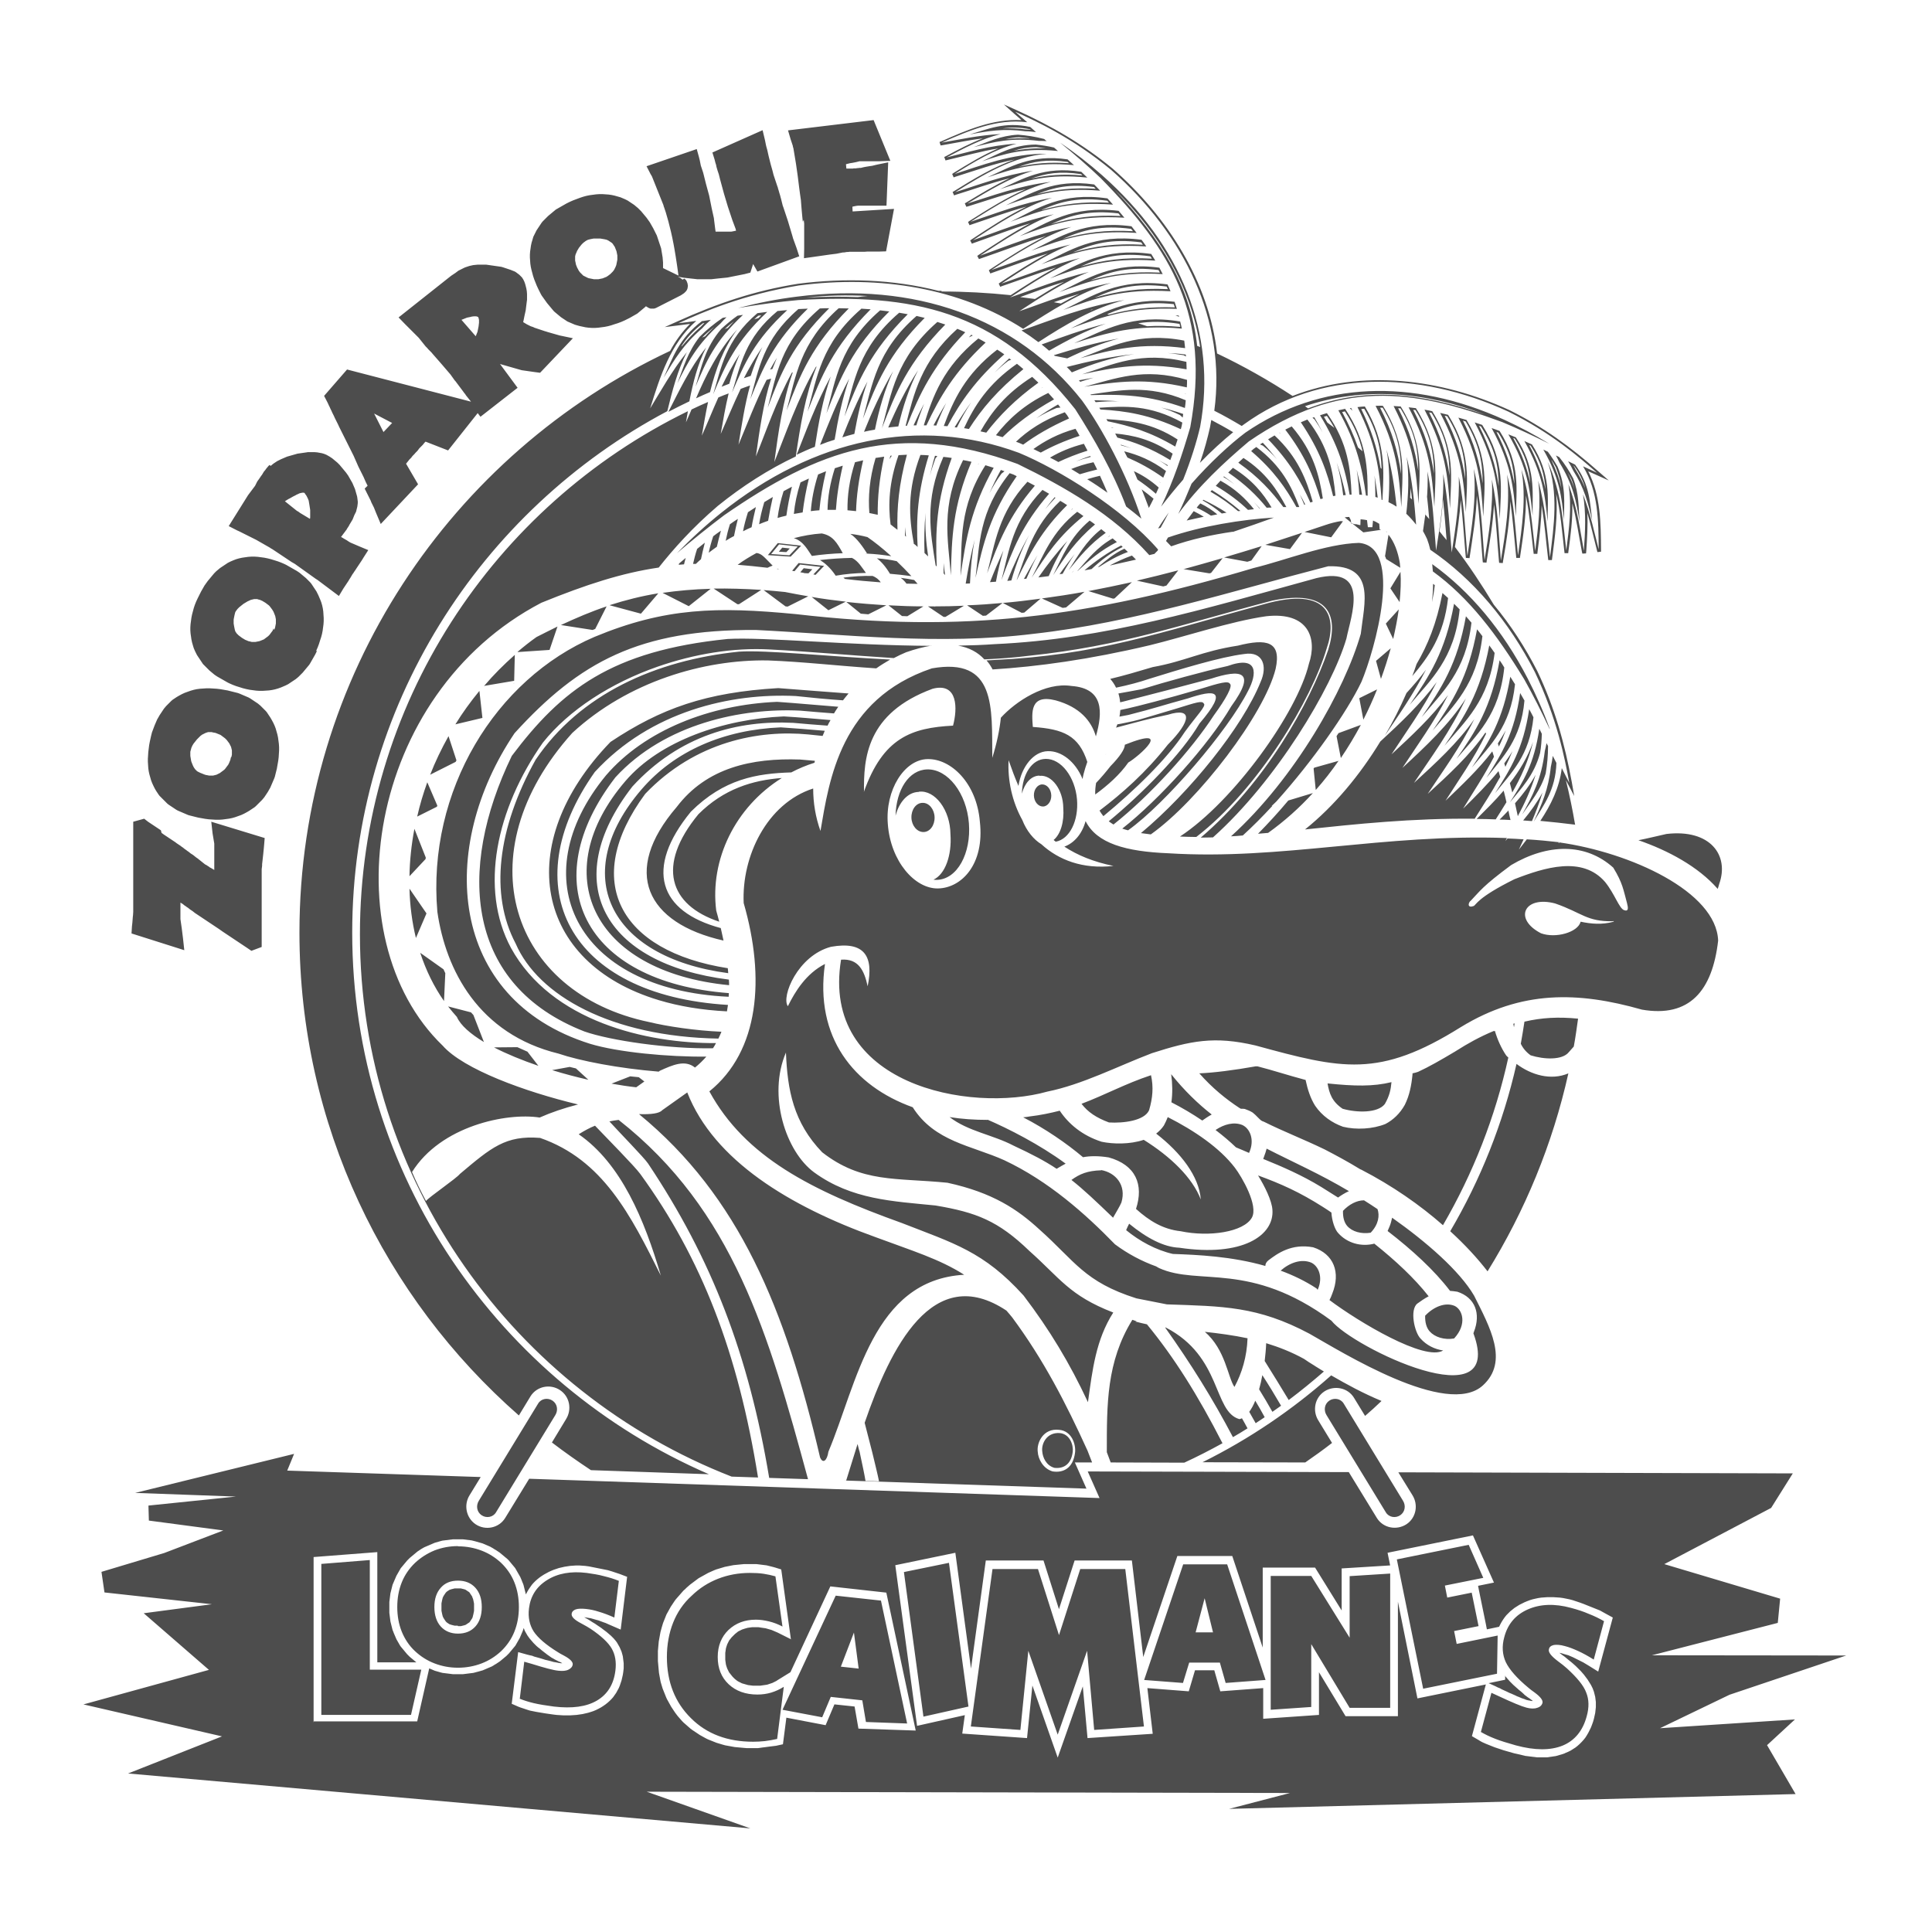 <?xml version="1.0" encoding="UTF-8"?>
<!DOCTYPE svg PUBLIC "-//W3C//DTD SVG 1.1//EN" "http://www.w3.org/Graphics/SVG/1.1/DTD/svg11.dtd">
<!-- Creator: CorelDRAW 2018 (64 Bit) -->
<svg xmlns="http://www.w3.org/2000/svg" xml:space="preserve" width="16.933mm" height="16.933mm" version="1.1" style="shape-rendering:geometricPrecision; text-rendering:geometricPrecision; image-rendering:optimizeQuality; fill-rule:evenodd; clip-rule:evenodd"
viewBox="0 0 90.07 90.07"
 xmlns:xlink="http://www.w3.org/1999/xlink">
 <defs>
  <style type="text/css">
   <![CDATA[
    .fil0 {fill:none}
    .fil1 {fill:#4D4D4D}
   ]]>
  </style>
 </defs>
 <g id="Capa_x0020_1">
  <g id="_1960445739648">
   <rect class="fil0" x="-0" y="-0" width="90.07" height="90.07"/>
   <path class="fil1" d="M56.16 62.08c0.98,0.84 1.08,2.14 1.39,2.58 0.35,-0.65 0.58,-1.41 0.61,-2.27 -0.67,-0.14 -1.34,-0.23 -1.99,-0.3zm-12.27 -48.49c1.09,0 2.17,0.06 3.23,0.17 0.69,-0.45 1.39,-0.9 2.12,-1.29 -0.85,0.27 -1.68,0.58 -2.53,0.87l-0.08 0.03 -0.07 -0.15 0.07 -0.05c0.72,-0.47 1.45,-0.95 2.22,-1.35 -0.88,0.27 -1.73,0.6 -2.6,0.9l-0.08 0.03 -0.07 -0.15 0.07 -0.05c0.84,-0.55 1.69,-1.1 2.59,-1.54 -1.03,0.3 -2.01,0.69 -3.04,1.04l-0.08 0.03 -0.08 -0.15 0.07 -0.05c0.78,-0.51 1.57,-1.04 2.4,-1.47 -0.89,0.27 -1.75,0.61 -2.64,0.92l-0.08 0.03 -0.08 -0.15 0.07 -0.05c0.82,-0.54 1.66,-1.1 2.56,-1.53 -0.87,0.24 -1.71,0.55 -2.58,0.84l-0.08 0.03 -0.07 -0.15 0.07 -0.05c0.84,-0.53 1.7,-1.08 2.62,-1.48 -0.91,0.21 -1.78,0.52 -2.69,0.8l-0.08 0.02 -0.07 -0.16 0.07 -0.04c0.66,-0.4 1.32,-0.8 2.02,-1.13 -0.85,0.21 -1.66,0.51 -2.51,0.77l-0.08 0.03 -0.07 -0.16 0.07 -0.04c0.9,-0.56 1.82,-1.12 2.82,-1.47 -0.93,0.18 -1.8,0.5 -2.76,0.8l-0.08 0.03 -0.07 -0.16 0.07 -0.05c0.67,-0.41 1.35,-0.83 2.08,-1.14 -0.8,0.13 -1.57,0.35 -2.38,0.54l-0.08 0.02 -0.06 -0.16 0.08 -0.04c0.56,-0.3 1.13,-0.6 1.72,-0.83 -0.63,0.08 -1.25,0.21 -1.89,0.32l-0.08 0.01 -0.05 -0.16 0.08 -0.03c1.2,-0.53 2.42,-1.06 3.74,-0.99 -0.11,-0.1 -0.22,-0.2 -0.34,-0.3l-0.48 -0.43 0.58 0.26c1.65,0.75 3.08,1.57 4.49,2.73 2.58,2.26 4.49,5.29 4.87,8.62 1.22,0.58 2.39,1.24 3.52,1.98 3.23,-1.26 6.9,-0.81 10.11,0.66 1.57,0.78 2.85,1.71 4.15,2.86l0.48 0.42 -0.58 -0.26c-0.13,-0.06 -0.25,-0.11 -0.38,-0.17 0.58,1.13 0.59,2.4 0.6,3.66l0 0.09 -0.17 0.02 -0.02 -0.08c-0.15,-0.59 -0.28,-1.17 -0.45,-1.75 0.03,0.6 -0.01,1.2 -0.05,1.8l-0.01 0.09 -0.17 0.01 -0.02 -0.08c-0.15,-0.77 -0.25,-1.52 -0.45,-2.26 0.02,0.75 -0.08,1.5 -0.18,2.23l-0.01 0.09 -0.17 -0 -0.01 -0.08c-0.11,-0.94 -0.17,-1.82 -0.38,-2.69 0.08,1 -0.06,2.01 -0.19,3.01l-0.01 0.08 -0.17 -0 -0.01 -0.08c-0.1,-0.84 -0.16,-1.65 -0.3,-2.47 -0.01,0.73 -0.1,1.46 -0.19,2.17l-0.01 0.09 -0.17 0 -0.01 -0.09c-0.11,-0.9 -0.18,-1.76 -0.35,-2.63 0.01,0.95 -0.13,1.9 -0.27,2.83l-0.01 0.08 -0.17 -0 -0.01 -0.09c-0.09,-0.87 -0.15,-1.71 -0.27,-2.55 -0.03,0.94 -0.18,1.88 -0.34,2.8l-0.01 0.08 -0.17 -0.01 -0.01 -0.09c-0.08,-0.89 -0.12,-1.76 -0.23,-2.63 -0.05,0.88 -0.2,1.76 -0.34,2.63l-0.01 0.08 -0.17 -0.01 -0.01 -0.09c-0.09,-1.02 -0.13,-2.02 -0.27,-3.02 -0.03,0.95 -0.19,1.9 -0.33,2.83l-0.01 0.08 -0.17 -0.01 -0.01 -0.09c-0.08,-0.87 -0.13,-1.73 -0.23,-2.6 -0.05,0.73 -0.16,1.46 -0.27,2.18 0.65,0.86 1.25,1.76 1.81,2.69 0.79,0.95 1.47,2 2.03,3.1 0.81,1.7 1.27,3.35 1.61,5.19l0.11 0.63 -0.3 -0.57 -0.09 -0.17c0.17,0.68 0.31,1.37 0.43,2.07l0.03 0.01c-0.56,-0.07 -1.11,-0.13 -1.65,-0.18 0.49,-0.74 0.89,-1.54 1,-2.46 0.12,0.23 0.23,0.46 0.35,0.69 -0.21,-1.16 -0.57,-2.99 -1.6,-5.16 -1.21,-2.37 -2.88,-4.35 -4.88,-5.71 -0.04,-0.18 -0.09,-0.34 -0.15,-0.5 -0.06,-0.13 -0.12,-0.25 -0.19,-0.37 0.14,-0.92 0.25,-1.85 0.21,-2.78 0.26,1.31 0.3,2.57 0.4,3.69 0.19,-1.18 0.38,-2.39 0.33,-3.58 0.25,1.31 0.3,2.56 0.4,3.67 0.18,-1.17 0.37,-2.36 0.33,-3.54 0.26,1.32 0.3,2.59 0.4,3.7 0.21,-1.34 0.43,-2.71 0.3,-4.06 0.36,1.52 0.39,2.99 0.5,4.26 0.2,-1.25 0.41,-2.52 0.34,-3.77 0.29,1.35 0.32,2.64 0.42,3.78 0.22,-1.33 0.44,-2.68 0.29,-4.01 0.34,1.34 0.39,2.65 0.51,3.77 0.19,-1.32 0.39,-2.68 0.16,-4 0.43,1.35 0.5,2.67 0.64,3.8 0.14,-1.09 0.28,-2.2 0.14,-3.28 0.36,1.27 0.42,2.51 0.55,3.57 0.19,-1.48 0.4,-3.01 -0.11,-4.45 0.67,1.45 0.72,2.92 0.87,4.13 0.13,-1.02 0.27,-2.06 0.1,-3.08 0.42,1.09 0.55,2.18 0.72,3.1 0.06,-0.88 0.11,-1.77 -0.04,-2.63 0.35,0.9 0.53,1.79 0.73,2.56 -0.01,-1.32 -0.01,-2.69 -0.73,-3.87 0.22,0.1 0.43,0.2 0.65,0.3 -0.82,-0.72 -2.13,-1.86 -4.13,-2.85 -4.2,-1.93 -8.8,-1.96 -12.32,0.59l-0.11 0.08c-0.42,-0.25 -0.84,-0.49 -1.28,-0.71 0.57,-4.18 -1.39,-8.23 -4.81,-11.23 -1.79,-1.48 -3.43,-2.24 -4.47,-2.71 0.19,0.17 0.37,0.33 0.56,0.49 -1.43,-0.18 -2.73,0.4 -3.99,0.95 0.82,-0.14 1.74,-0.35 2.75,-0.4 -0.88,0.22 -1.71,0.66 -2.52,1.09 0.95,-0.23 2.04,-0.57 3.26,-0.64 -1.04,0.27 -1.97,0.84 -2.88,1.41 1.21,-0.38 2.63,-0.96 4.29,-0.94 -1.59,0.13 -2.95,0.97 -4.27,1.79 1.07,-0.33 2.27,-0.8 3.63,-1 -1.09,0.33 -2.08,0.94 -3.06,1.53 1.13,-0.35 2.42,-0.84 3.89,-1.01 -1.35,0.34 -2.56,1.11 -3.74,1.86 1.12,-0.37 2.38,-0.87 3.8,-1.12 -1.33,0.42 -2.52,1.21 -3.69,1.98 1.12,-0.39 2.36,-0.91 3.77,-1.21 -1.22,0.47 -2.34,1.21 -3.44,1.93 1.26,-0.44 2.66,-1.04 4.26,-1.34 -1.34,0.45 -2.55,1.24 -3.73,2.01 1.1,-0.38 2.33,-0.88 3.69,-1.19 -1.14,0.46 -2.19,1.15 -3.22,1.82 1.1,-0.37 2.31,-0.87 3.66,-1.19 -1.15,0.46 -2.22,1.16 -3.26,1.84 1.1,-0.38 2.32,-0.87 3.67,-1.19 -1.15,0.46 -2.2,1.15 -3.24,1.83 1.26,-0.43 2.67,-1.02 4.28,-1.32 -1.48,0.44 -2.8,1.3 -4.1,2.14 -2.92,-1.88 -6.64,-2.52 -10.46,-2.02 -2.58,0.42 -4.45,1.23 -5.61,1.76 0.28,-0.03 0.55,-0.07 0.83,-0.11 -1.21,1.07 -1.69,2.6 -2.15,4.08 0.49,-0.8 1,-1.73 1.71,-2.62 -0.44,0.86 -0.68,1.81 -0.91,2.75 -8.72,4.62 -14.69,13.79 -14.69,24.31 0,11.29 6.86,21.02 16.63,25.25l-5.5 -0.19c-0.62,-0.41 -1.23,-0.84 -1.82,-1.29l0.66 -1.09c0.28,-0.45 0.17,-1.05 -0.28,-1.35 -0.46,-0.31 -1.09,-0.18 -1.38,0.29l-0.54 0.89c-6.27,-5.5 -10.23,-13.55 -10.23,-22.51 0,-11.97 7.09,-22.34 17.28,-27.12 0.25,-0.46 0.55,-0.88 0.93,-1.26 -0.18,0.02 -0.36,0.05 -0.54,0.07l-0.64 0.08 0.58 -0.26c1.86,-0.84 3.61,-1.44 5.64,-1.76 2.17,-0.28 4.42,-0.21 6.54,0.33 0.05,-0 0.1,-0 0.15,-0zm32.5 25.58c0.41,-0.08 0.85,-0.19 1.3,-0.29 2.04,-0.24 2.94,0.99 2.46,2.33 -0.02,0.09 -0.05,0.16 -0.07,0.23 -0.91,-1.04 -2.31,-1.79 -3.7,-2.27zm-2.82 8.32c-0.06,0.43 -0.12,0.87 -0.2,1.3 -0.07,0.08 -0.15,0.17 -0.23,0.26 -0.31,0.39 -1.17,0.34 -1.78,0.15 -0.21,-0.15 -0.36,-0.33 -0.46,-0.54 0.06,-0.34 0.12,-0.69 0.17,-1.03 0.81,-0.19 1.59,-0.23 2.5,-0.14zm-0.45 2.54c-0.74,3.32 -2.03,6.43 -3.77,9.24 -0.47,-0.61 -1.06,-1.25 -1.74,-1.87 1.41,-2.4 2.46,-5.02 3.09,-7.8 0.68,0.51 1.6,0.79 2.42,0.44zm-8.72 15.29c-0.25,0.24 -0.5,0.47 -0.76,0.69l-0.52 -0.85c-0.29,-0.47 -0.92,-0.59 -1.38,-0.29 -0.45,0.3 -0.56,0.9 -0.28,1.35l0.64 1.05c-0.41,0.32 -0.83,0.62 -1.25,0.91l-4.79 -0.01c2.18,-1.08 4.2,-2.45 6,-4.05 0.74,0.43 1.5,0.84 2.34,1.19zm-2.68 -1.38c-0.53,0.46 -1.08,0.91 -1.64,1.33 -0.35,-0.58 -0.73,-1.2 -1.12,-1.82 0.03,-0.27 0.06,-0.55 0.07,-0.83 0.59,0.18 1.18,0.41 1.76,0.73 0.14,0.1 0.3,0.2 0.48,0.31l0.06 0.04c0.13,0.08 0.26,0.16 0.39,0.24zm-1.99 1.59c-0.14,0.1 -0.27,0.19 -0.41,0.29 -0.2,-0.35 -0.4,-0.7 -0.62,-1.05 0.06,-0.21 0.11,-0.43 0.15,-0.66 0.3,0.46 0.59,0.94 0.87,1.42zm-0.77 0.54c-0.14,0.09 -0.28,0.19 -0.42,0.28 -0.1,-0.18 -0.2,-0.35 -0.3,-0.53 0.1,-0.14 0.2,-0.31 0.28,-0.52 0.15,0.25 0.3,0.51 0.44,0.77zm-0.8 0.52c-0.22,0.14 -0.45,0.28 -0.68,0.41 -0.96,-1.82 -1.96,-3.42 -3.16,-5.11l0.03 0c2.63,1.36 2.2,3.92 3.43,4.27 0.04,-0.01 0.08,-0.02 0.12,-0.04 0.09,0.15 0.17,0.31 0.26,0.47zm-1.16 0.69c-0.58,0.32 -1.18,0.63 -1.79,0.91l-3.43 -0.01c-0.06,-0.16 -0.12,-0.32 -0.18,-0.48 -0,-2.23 -0.02,-4.21 1.19,-6.17 0.07,0.02 0.14,0.05 0.2,0.07 -0.06,0.03 -0.08,0.03 -0.06,0.01 0.18,0.05 0.36,0.09 0.54,0.13 1.26,1.53 2.38,3.31 3.52,5.54zm-6.09 0.9l-0.8 -0 0.54 1.22 -11.32 -0.38 0.12 0c0.15,-0.49 0.33,-1.07 0.53,-1.7 0.04,0.16 0.07,0.3 0.09,0.34 0.14,0.66 0.22,1.02 0.28,1.38l0.63 0.02c-0.07,-0.35 -0.16,-0.7 -0.31,-1.33 -0.06,-0.24 -0.23,-0.89 -0.36,-1.4 1.2,-3.48 3.17,-7.52 6.61,-5.23 0.09,0.1 0.18,0.21 0.27,0.32 1.46,1.97 2.5,3.99 3.51,6.21 0.08,0.21 0.15,0.38 0.21,0.54zm-13.24 0.78l-1.81 -0.06c-0.95,-5.71 -2.67,-10.21 -5.65,-14.66 -0.19,-0.28 -1.31,-1.42 -1.8,-1.96 0.14,-0.03 0.28,-0.05 0.43,-0.07 5.35,4.2 7,10.01 8.83,16.75zm-2.36 -0.08l-1.2 -0.04c-10.12,-3.94 -17.33,-13.8 -17.33,-25.28 0,-10.7 6.25,-19.98 15.29,-24.39 -0.03,0.17 -0.06,0.35 -0.09,0.52 0.09,-0.19 0.17,-0.4 0.26,-0.6 0.25,-0.12 0.51,-0.24 0.77,-0.35 -0.11,0.52 -0.2,1.05 -0.29,1.57 0.25,-0.55 0.49,-1.16 0.77,-1.78 0.16,-0.07 0.32,-0.13 0.48,-0.19 -0.15,0.62 -0.26,1.26 -0.37,1.89 0.29,-0.65 0.58,-1.37 0.93,-2.1 0.14,-0.05 0.29,-0.11 0.44,-0.16 -0.25,0.9 -0.39,1.84 -0.54,2.76 0.39,-0.92 0.78,-1.97 1.31,-3.02l0.21 -0.06c-0.37,1.17 -0.54,2.41 -0.71,3.63 0.48,-1.18 0.94,-2.56 1.68,-3.91l0.04 -0.01c-0.47,1.34 -0.67,2.77 -0.86,4.18 0.54,-1.34 1.07,-2.91 1.94,-4.44l0.03 -0.01c-0.53,1.33 -0.76,2.77 -0.97,4.19 -1.27,0.6 -2.49,1.38 -3.64,2.31 -1.18,1.01 -2.07,2.01 -2.75,2.87 -1.71,0.25 -3.38,0.79 -5.47,1.64 -8.16,4.26 -9.81,15.63 -4.6,20.65 0.97,1.1 3.84,2.15 6.31,2.74 -0.66,0.17 -1.25,0.37 -1.79,0.61 -1.54,-0.24 -4.61,0.39 -5.95,2.54 0.19,0.45 0.41,0.9 0.65,1.35 0.15,-0.19 1.43,-1.06 1.58,-1.26 1.46,-1.23 2.13,-1.81 3.74,-1.68 2.93,1.02 4.22,3.59 5.63,6.42 -0.77,-2.62 -1.85,-5.22 -3.83,-6.59 0.27,-0.17 0.51,-0.3 0.76,-0.4 0.56,0.59 1.83,1.87 2.11,2.25 2.87,3.95 4.56,8.34 5.49,14.15zm-2.21 -50.6c-0.22,0.09 -0.43,0.19 -0.65,0.29 0.45,-1.05 1,-2.19 1.92,-3.21 -0.65,0.88 -1.01,1.88 -1.27,2.92zm-0.96 0.43c-0.33,0.16 -0.66,0.32 -0.98,0.49 0.48,-0.93 0.97,-2 1.76,-3 -0.4,0.78 -0.61,1.64 -0.78,2.5zm40.1 15.27c-0.38,-0.81 -0.77,-1.58 -1.18,-2.31 -1.28,-2.1 -2.58,-3.81 -4.26,-5.03 -0.01,-0.11 -0.02,-0.23 -0.03,-0.34 1.78,1.28 3.29,3.09 4.45,5.33 0.38,0.74 0.73,1.52 1.03,2.35zm-5.43 -6.76l0.08 0.06c-0.03,0.28 -0.08,0.54 -0.13,0.79 0.03,-0.29 0.05,-0.58 0.05,-0.85zm-1.24 5.09c0.32,-0.35 0.63,-0.71 0.91,-1.09 -0.59,1.15 -1.3,2.16 -1.92,3.08 0.38,-0.65 0.72,-1.32 1.01,-1.99zm4.67 6.78l-0.06 0.12 0.1 -0.12c0.25,0.01 0.5,0.02 0.75,0.04 -0.07,0.16 -0.15,0.33 -0.22,0.48 0.12,-0.16 0.25,-0.32 0.37,-0.48 0.51,0.03 1.03,0.08 1.56,0.14 -0.07,0.04 -0.11,0.05 -0.07,-0 3.35,0.47 7.34,2.3 7.43,4.58 -0.27,2.35 -1.34,3.6 -3.55,3.22 -2.99,-0.85 -5.62,-0.91 -8.44,0.81 -3.83,2.4 -5.55,1.96 -9.58,0.86 -1.92,-0.45 -3.02,-0.22 -4.83,0.36 -1.62,0.62 -3.24,1.46 -4.87,1.79 -3.63,1.02 -10.58,-0.32 -9.62,-6.15 0.81,-0.06 1.08,0.5 1.24,1.24 0.29,-1.39 -0.14,-2.12 -1.71,-1.84 -1.55,0.41 -2.33,2.33 -2.01,2.77 0.34,-0.69 0.85,-1.52 1.73,-1.97 -0.49,3.41 1.33,5.69 4.09,6.68 1.02,1.61 2.74,1.78 4.27,2.47 2.06,0.97 3.77,2.49 5.16,3.92 0.59,0.44 1.25,0.79 1.92,1.03 0.04,0.03 0.09,0.05 0.14,0.08 1.86,0.84 4.23,-0.35 8.03,2.45 0.98,1.24 8.14,4.7 6.62,0.59l0.02 -0.06c0.34,-0.86 0.06,-1.61 -0.77,-1.88 -0.12,-0.02 -0.23,-0.03 -0.34,-0.04 -0.73,-0.96 -1.77,-1.91 -2.91,-2.79 0.03,-0.07 0.06,-0.14 0.09,-0.21 0.06,-0.14 0.09,-0.28 0.12,-0.41 1.6,1.13 3.14,2.47 3.82,3.63 0.73,1.46 1.64,3.07 0.41,4.19 -1.67,1.52 -6.59,-1.57 -8.08,-2.41 -2.42,-1.29 -4.04,-1.28 -6.65,-1.37l-1.42 -0.28c-2.43,-0.77 -2.86,-1.73 -4.51,-3.2 -1.03,-0.95 -2.19,-1.73 -4.3,-2.19 -2.4,-0.24 -3.99,0.02 -5.84,-1.42 -1.34,-1.39 -1.62,-2.9 -1.69,-4.65 -0.86,2 -0.01,4.62 1.32,5.59 1.75,1.27 3.66,1.34 5.65,1.54 1.9,0.32 2.92,0.71 4.38,2.12 1.42,1.26 1.86,2.08 3.91,2.87 -0.81,1.27 -0.97,2.66 -1.18,4.18 -0.85,-1.82 -1.79,-3.38 -3,-4.97 -1.86,-2.06 -3.27,-2.44 -5.67,-3.38 -4.23,-1.52 -7.31,-3.08 -8.98,-6.14 2.33,-1.88 2.61,-5.28 1.6,-8.78 -0.1,-2.16 1.07,-4.64 3.24,-5.34 -0,0.67 0.11,1.34 0.34,1.98 0.41,-2.39 0.93,-6.14 5.19,-7.58 3,-0.53 2.8,1.81 2.82,4.17 0.21,-0.67 0.34,-1.3 0.4,-1.87 0.69,-0.76 2.07,-1.67 3.29,-1.48 1.52,0.11 1.46,1.23 1.14,2.35 -0.21,-0.72 -0.75,-1.37 -1.88,-1.68 -1.2,-0.3 -1.11,0.57 -1.06,1.24 1.43,0.1 2.14,0.4 2.54,1.63 -0.07,0.2 -0.13,0.39 -0.17,0.55 -0.02,0.08 -0.04,0.17 -0.05,0.25 -0.34,-0.83 -1,-1.32 -1.62,-1.3 -0.66,0.01 -1.23,0.72 -1.37,1.62 -0.16,-0.37 -0.31,-0.77 -0.46,-1.2 -0.05,0.92 0.16,1.93 0.64,2.79 0.2,0.51 0.53,0.91 0.89,1.13 0.8,0.73 1.92,1.17 3.36,1.01 -0.94,-0.19 -1.68,-0.5 -2.29,-0.9 0.44,-0.16 0.82,-0.57 0.99,-1.19 0.52,1.04 1.87,1.42 3.87,1.5 5.25,0.33 10.01,-0.92 15.78,-0.71zm0.77 -0.84c0.34,-0.41 0.65,-0.84 0.9,-1.3 -0.14,0.47 -0.31,0.91 -0.49,1.33 -0.13,-0.01 -0.27,-0.02 -0.4,-0.03zm-39.37 -11.92l0.02 -0.06 0.31 -0.26c-0.03,0.1 -0.06,0.2 -0.08,0.3 -0.09,0.01 -0.17,0.01 -0.25,0.02zm0.67 -0.04c0.05,-0.22 0.11,-0.46 0.19,-0.7 0.12,-0.1 0.24,-0.19 0.36,-0.29 -0.07,0.27 -0.13,0.53 -0.18,0.77 -0.08,0.07 -0.16,0.14 -0.24,0.22l-0.13 0zm0.73 -0.52c0.05,-0.24 0.12,-0.5 0.21,-0.77 0.12,-0.09 0.24,-0.18 0.36,-0.26 -0.07,0.26 -0.14,0.51 -0.19,0.75 -0.13,0.09 -0.26,0.19 -0.38,0.28zm0.79 -0.55c0.05,-0.25 0.11,-0.5 0.2,-0.78 0.12,-0.09 0.25,-0.17 0.37,-0.25 -0.07,0.28 -0.13,0.54 -0.18,0.8 -0.14,0.07 -0.27,0.15 -0.4,0.23zm0.81 -0.45c0.05,-0.28 0.13,-0.57 0.23,-0.89 0.12,-0.08 0.25,-0.16 0.37,-0.24 -0.08,0.33 -0.15,0.64 -0.2,0.94 -0.14,0.06 -0.27,0.12 -0.4,0.19zm0.75 -0.33c0.05,-0.32 0.13,-0.66 0.24,-1.03 0.13,-0.08 0.27,-0.16 0.4,-0.24 -0.09,0.39 -0.16,0.76 -0.22,1.11 -0.14,0.05 -0.28,0.1 -0.42,0.16zm0.86 -0.29c0.05,-0.39 0.14,-0.81 0.28,-1.25 0.13,-0.07 0.26,-0.14 0.39,-0.21 -0.12,0.49 -0.2,0.93 -0.26,1.35 -0.14,0.03 -0.28,0.07 -0.42,0.11zm0.76 -0.19c0.04,-0.45 0.14,-0.94 0.31,-1.47 0.13,-0.06 0.26,-0.12 0.39,-0.18 -0.14,0.57 -0.23,1.09 -0.29,1.58 -0.14,0.02 -0.27,0.05 -0.41,0.07zm0.79 -0.13c0.04,-0.52 0.14,-1.08 0.34,-1.71 0.12,-0.05 0.25,-0.1 0.37,-0.15 -0.16,0.67 -0.26,1.27 -0.31,1.82 -0.14,0.01 -0.27,0.02 -0.4,0.04zm0.78 -0.06c0.01,-0.58 0.11,-1.22 0.34,-1.94 0.12,-0.04 0.25,-0.08 0.37,-0.12 -0.18,0.77 -0.28,1.45 -0.32,2.06 -0.13,-0 -0.26,0 -0.39,0zm0.93 0.02c-0.01,-0.66 0.08,-1.39 0.35,-2.24 0.13,-0.03 0.25,-0.06 0.38,-0.09 -0.21,0.9 -0.31,1.67 -0.33,2.37 -0.13,-0.01 -0.26,-0.03 -0.4,-0.04zm1.02 0.13c-0.06,-0.75 -0,-1.59 0.29,-2.57 0.13,-0.02 0.26,-0.04 0.4,-0.06 -0.23,1.04 -0.31,1.91 -0.3,2.71l-0 -0c-0.13,-0.03 -0.25,-0.05 -0.38,-0.08zm0.99 0.54c-0.12,-0.93 -0.08,-1.96 0.37,-3.24 0.13,-0.01 0.26,-0.01 0.39,-0.02 -0.38,1.39 -0.47,2.48 -0.44,3.5 -0.11,-0.08 -0.22,-0.17 -0.32,-0.25zm0.67 0.53c-0,-0.14 -0,-0.28 -0,-0.42 0.01,0.15 0.03,0.3 0.05,0.45l-0.04 -0.04zm0.41 0.34c-0.22,-1.2 -0.32,-2.46 0.31,-4.12 0.13,0 0.26,0.01 0.39,0.02 -0.53,1.71 -0.59,2.98 -0.52,4.27 -0.06,-0.06 -0.12,-0.11 -0.19,-0.16zm0.5 0.45c-0.02,-0.61 -0.01,-1.23 0.05,-1.87 -0.03,0.68 0.02,1.36 0.12,2.03 -0.06,-0.05 -0.11,-0.11 -0.17,-0.16zm0.89 0.94c-0,-0.16 -0,-0.31 0,-0.47 0.02,0.19 0.04,0.37 0.07,0.56l-0.07 -0.08zm1.03 0.49c0.11,-0.67 0.24,-1.35 0.42,-2.05 -0.13,0.67 -0.19,1.35 -0.22,2.04l-0.2 0.01zm1.13 -0.06c0.19,-0.49 0.4,-0.98 0.63,-1.49 -0.14,0.48 -0.26,0.97 -0.35,1.46l-0.28 0.02zm0.81 -0.07c0.28,-0.7 0.61,-1.42 1.02,-2.14 -0.35,0.67 -0.62,1.39 -0.83,2.12l-0.18 0.02zm0.77 -0.08c0.2,-0.37 0.41,-0.74 0.64,-1.12 -0.19,0.36 -0.36,0.73 -0.52,1.1l-0.12 0.01zm0.68 -0.08c0.4,-0.57 0.84,-1.15 1.35,-1.7 -0.35,0.51 -0.63,1.07 -0.87,1.64 -0.16,0.02 -0.32,0.04 -0.48,0.06zm0.98 -0.14c0.22,-0.32 0.46,-0.63 0.71,-0.95 -0.2,0.3 -0.39,0.61 -0.56,0.92l-0.15 0.02zm0.6 -0.1l0.08 -0.09 -0.07 0.09 -0.01 0zm0.58 -0.1c0.5,-0.42 1.06,-0.82 1.7,-1.15l0.07 0.07c-0.54,0.26 -1.01,0.62 -1.45,1.03l-0.33 0.06zm1.19 -0.23c0.32,-0.17 0.65,-0.32 1.01,-0.45 0.06,0.06 0.13,0.12 0.19,0.19 -0.39,0.09 -0.79,0.18 -1.2,0.27zm5.71 -1.56c-0.97,0.14 -1.94,0.35 -2.87,0.68 -0.08,-0.08 -0.16,-0.17 -0.24,-0.25l0.09 -0.16c1.56,-0.54 3.44,-0.84 4.94,-0.93 -0.6,0.22 -1.24,0.44 -1.92,0.67zm5.05 -0.49l0 0 0.01 0 0.01 0 0.01 0 0.01 0 0.01 0 0.01 0 0.01 0 0.02 0 -0.55 0.75 -1.24 -0.25c0.32,-0.11 0.64,-0.21 0.96,-0.32 0.26,-0.09 0.51,-0.15 0.75,-0.19zm0.1 -1.21c-0.06,-0.52 -0.16,-1.02 -0.3,-1.52 0.17,0.51 0.31,1.01 0.42,1.51l-0.12 0.01zm0.35 1.15l0.03 0.17 0.01 0 0.01 0 0.01 0 0.01 0 0.01 0 0.01 0 0.1 0.03 0.01 0 0.01 0 0.01 0 0.01 0 0.01 0 0 0 0 0 0.01 0 0.01 0 0.01 0 0.02 0.01 0.01 0 0.12 0.03 0.01 0 0.01 0 0.01 0 0 0 0 0c0,-0.09 0.01,-0.18 0.01,-0.27 0.11,0.01 0.21,0.02 0.3,0.04l0.04 0.33 0 0 0.01 0 0 0 0 0 0.01 0 0 0 0 0 0.01 0 0.01 0 0 0 0 0 0.01 0 0 0 0 0 0 0 0.01 0 0 0 0 0 0 0 0.01 0 0 0 0 0 0.01 0 0 0 0 0 0 0 0.01 0 0 0 0 0 0 0 0.01 0 0 0 0.01 0 0 0 0 0 0.01 0 0 0 0 0 0.01 0 0 0 0 0 0 0 0.01 0 0 0 0.01 0 0 0 0 0 0.01 0 0 0 0.01 0 0 0 0 0 0.01 0 0 0 0 0 0.01 0 0 0 0 0 0.01 0 0 0 0 0 0.01 0c0.01,-0.1 0.02,-0.2 0.03,-0.31 0.1,0.04 0.2,0.09 0.29,0.15l0.02 0.26 0.07 0.02 -0.83 0.12 -0.87 -0.7c0.07,-0.01 0.14,-0.02 0.21,-0.02zm0.4 -1.18c-0.02,-0.39 -0.06,-0.78 -0.12,-1.16 0.1,0.4 0.19,0.79 0.25,1.17 -0.04,-0 -0.09,-0.01 -0.13,-0.01zm0.75 0.11c0,-0.33 -0.01,-0.67 -0.04,-1 0.06,0.35 0.11,0.69 0.15,1.03 -0.04,-0.01 -0.07,-0.02 -0.11,-0.03zm0.51 1.63l0 -0.03 0.03 0.03 -0.03 0zm-27.49 -3.6c0.45,-1.13 0.91,-2.4 1.59,-3.65 -0.37,1.05 -0.57,2.17 -0.74,3.28 -0.29,0.11 -0.57,0.24 -0.85,0.37zm1.09 -0.46c0.39,-0.98 0.8,-2.04 1.36,-3.09 -0.32,0.92 -0.52,1.88 -0.68,2.85 -0.23,0.07 -0.46,0.15 -0.68,0.24zm1.04 -0.35c0.33,-0.84 0.7,-1.72 1.17,-2.6 -0.28,0.79 -0.46,1.61 -0.61,2.44 -0.19,0.05 -0.38,0.1 -0.56,0.16zm1.01 -0.26c0.37,-0.92 0.8,-1.88 1.36,-2.83 -0.4,0.87 -0.66,1.79 -0.85,2.73 -0.17,0.03 -0.34,0.06 -0.51,0.1zm1.13 -0.2c0.38,-0.88 0.82,-1.79 1.39,-2.67 -0.42,0.83 -0.71,1.71 -0.92,2.62 -0.16,0.02 -0.31,0.03 -0.47,0.05zm0.81 -0.08c0.39,-1.5 0.71,-2.99 2.41,-4.52 0.12,0.05 0.25,0.1 0.37,0.16 -1.53,1.59 -2.13,2.88 -2.72,4.36l-0.06 0zm0.37 -0.02c0.15,-0.34 0.31,-0.67 0.49,-1.01 -0.13,0.33 -0.25,0.66 -0.36,1.01l-0.13 0zm0.48 -0.01c0.42,-1.36 0.9,-2.7 2.54,-4.04 0.11,0.06 0.23,0.12 0.34,0.19 -1.47,1.38 -2.15,2.56 -2.76,3.86l-0.12 -0zm0.45 0.01c0.18,-0.35 0.38,-0.7 0.59,-1.04 -0.17,0.34 -0.32,0.69 -0.46,1.05l-0.13 -0.01zm0.48 0.03c0.45,-1.21 1,-2.41 2.49,-3.56 0.11,0.07 0.22,0.14 0.33,0.22 -1.33,1.18 -2.05,2.22 -2.65,3.35l-0.16 -0.01zm0.51 0.05c0.24,-0.39 0.49,-0.78 0.77,-1.16 -0.25,0.38 -0.47,0.77 -0.67,1.18l-0.1 -0.01zm0.43 0.06c0.48,-1.04 1.11,-2.06 2.47,-3.01 0.1,0.08 0.2,0.16 0.3,0.25 -1.2,0.97 -1.94,1.85 -2.54,2.79 -0.08,-0.01 -0.15,-0.03 -0.23,-0.04zm0.77 0.14c0.51,-0.9 1.18,-1.76 2.41,-2.54 0.1,0.09 0.19,0.18 0.29,0.27 -1.09,0.79 -1.82,1.54 -2.43,2.33 -0.09,-0.02 -0.18,-0.04 -0.27,-0.06zm0.72 0.18c0.57,-0.73 1.29,-1.41 2.44,-1.97 0.09,0.1 0.18,0.2 0.27,0.3 -1.02,0.57 -1.77,1.14 -2.4,1.76 -0.1,-0.03 -0.21,-0.06 -0.31,-0.09zm0.93 0.31c0.56,-0.53 1.26,-1.01 2.28,-1.38l0.11 0.14 0.09 0.15c-0.88,0.39 -1.56,0.79 -2.14,1.22l-0.16 -0.07c-0.06,-0.02 -0.12,-0.05 -0.18,-0.07zm0.81 0.34c0.53,-0.38 1.15,-0.72 1.97,-0.95 0.07,0.11 0.13,0.22 0.19,0.33 -0.7,0.23 -1.29,0.49 -1.81,0.78 -0.12,-0.06 -0.24,-0.11 -0.35,-0.17zm0.79 0.39c0.44,-0.26 0.95,-0.48 1.57,-0.64 0.06,0.11 0.11,0.21 0.17,0.32 -0.51,0.16 -0.96,0.34 -1.36,0.53 -0.13,-0.07 -0.25,-0.14 -0.38,-0.2zm0.97 0.54c0.32,-0.13 0.66,-0.24 1.05,-0.32 0.06,0.11 0.11,0.23 0.17,0.34 -0.29,0.07 -0.55,0.14 -0.81,0.22 -0.14,-0.08 -0.27,-0.17 -0.41,-0.25zm0.76 0.47c0.19,-0.06 0.39,-0.11 0.59,-0.16 0.12,0.26 0.24,0.53 0.35,0.79 -0.31,-0.22 -0.62,-0.43 -0.93,-0.62zm1.81 1.27c-0.61,-1.62 -1.48,-3.13 -2.37,-4.53 -3.7,-4.68 -7.64,-5.39 -12.92,-5.09 -0.91,0.08 -1.84,0.21 -2.8,0.37 0.93,-0.24 1.84,-0.42 2.74,-0.53 5.47,-0.7 10.23,0.95 13.3,4.85 0.92,1.27 2.09,3.43 2.76,5.5 -0.23,-0.19 -0.46,-0.38 -0.7,-0.56zm1.47 2.06l-0 0 -0.01 0.01 -0.01 0.01 -0.01 0.01 -0.01 0.01 -0.01 0.01 -0.01 0.01 -0.01 0.01 -0.01 0.01 -0.01 0.01 -0.01 0.01 -0.01 0.01 -0.01 0.01 -0.01 0.01 -0.01 0.01 -0 0.01 -0.25 0.06c-1.7,-1.9 -3.96,-3.19 -6.14,-4.25 -5.6,-2.07 -9.33,-0.62 -13.68,2.39 -0.73,0.55 -1.46,1.14 -2.2,1.77 0.67,-0.69 1.36,-1.32 2.06,-1.88 4.31,-3.45 9.22,-4.52 13.88,-2.8 1.86,0.77 4.84,2.6 6.49,4.51zm-12.86 -5.69l0 -0c0.65,-1.69 1.22,-3.08 2.96,-4.85 -0.12,-0.04 -0.25,-0.08 -0.37,-0.12 -1.94,1.7 -2.14,3.32 -2.59,4.98zm11.48 5.76c-0.05,-0.05 -0.11,-0.1 -0.17,-0.16 -0.5,0.23 -0.86,0.55 -1.24,0.86l0.08 -0.02c0.42,-0.27 0.82,-0.5 1.33,-0.69zm-0.52 -0.47c-0.07,-0.06 -0.13,-0.11 -0.2,-0.17 -0.74,0.42 -1.16,0.98 -1.64,1.52l0.01 -0c0.56,-0.52 1.07,-0.96 1.83,-1.35zm-0.33 -0.28l-0.01 -0.01 -0.09 0.07 0.1 -0.06zm-0.19 -0.15c-0.07,-0.06 -0.14,-0.11 -0.21,-0.17 -0.73,0.57 -1.08,1.25 -1.52,1.91 0.53,-0.65 0.99,-1.21 1.73,-1.74zm-0.5 -0.39c-0.08,-0.06 -0.16,-0.12 -0.25,-0.18 -0.93,0.78 -1.26,1.67 -1.7,2.54l0 -0c0.55,-0.86 1.04,-1.59 1.94,-2.35zm-0.54 -0.39c-0.1,-0.07 -0.19,-0.14 -0.29,-0.2 -1.19,0.94 -1.57,2.02 -2.12,3.07 0.67,-1.05 1.26,-1.94 2.41,-2.87zm-0.5 -0.34l-0.01 -0.01 -0.07 0.08 0.08 -0.07zm-0.26 -0.17c-0.11,-0.07 -0.21,-0.14 -0.32,-0.2 -1.27,1.2 -1.57,2.44 -2.03,3.68l0.01 -0c0.6,-1.24 1.14,-2.29 2.34,-3.48zm-0.55 -0.35l-0.03 -0.02c-0.16,0.18 -0.3,0.37 -0.44,0.56 0.15,-0.18 0.31,-0.36 0.48,-0.54zm-0.29 -0.18c-0.1,-0.06 -0.21,-0.12 -0.31,-0.18 -1.39,1.44 -1.55,2.81 -1.91,4.2 0.52,-1.41 0.97,-2.59 2.22,-4.02zm-0.67 -0.38c-0.11,-0.06 -0.23,-0.12 -0.34,-0.18 -1.35,1.46 -1.51,2.85 -1.88,4.27 0.53,-1.43 0.99,-2.64 2.22,-4.08zm-0.84 -0.44l-0.16 -0.08 -0.17 -0.06c-1.44,1.8 -1.4,3.31 -1.59,4.88 0.36,-1.61 0.67,-2.95 1.92,-4.74zm-0.57 -0.23l-0.17 -0.06c-0.2,0.36 -0.37,0.72 -0.53,1.08 0.16,-0.31 0.34,-0.61 0.56,-0.91l0.14 -0.11zm-0.5 -0.16c-0.13,-0.04 -0.26,-0.08 -0.39,-0.12 -1.24,1.95 -1.09,3.52 -1.16,5.16 0.25,-1.7 0.47,-3.13 1.55,-5.05zm-0.7 -0.2l-0.01 -0 -0.03 0.07 0.04 -0.07zm-0.34 -0.08c-0.13,-0.03 -0.26,-0.06 -0.39,-0.08 -1.06,2.14 -0.7,3.7 -0.57,5.37 0.04,-1.75 0.08,-3.21 0.96,-5.29zm-0.92 -0.18c-0.13,-0.02 -0.26,-0.04 -0.39,-0.05 -0.9,2.06 -0.6,3.54 -0.36,5.06l0.05 0.05c-0.06,-1.61 -0.04,-3.03 0.7,-5.06zm-0.67 -0.09l-0.11 -0.01c-0.1,0.32 -0.17,0.63 -0.24,0.94 0.07,-0.27 0.16,-0.55 0.26,-0.82l0.09 -0.11zm-1.13 -0.06l-0 0 -0 0.01 0.01 -0.01zm-0.99 0.04l-0.07 0.01 -0.04 0.16c0.04,-0.06 0.07,-0.12 0.11,-0.17zm6.06 -5.84c1.4,-0.48 2.98,-1.14 4.78,-1.41 -1.45,0.37 -2.75,1.14 -4.01,1.96 -0.25,-0.19 -0.51,-0.37 -0.78,-0.54zm0.92 0.66c0.92,-0.33 1.91,-0.7 2.99,-0.97 -0.92,0.32 -1.79,0.77 -2.64,1.26 -0.12,-0.1 -0.23,-0.2 -0.35,-0.29zm1.17 1.05c0.98,-0.25 2.03,-0.49 3.15,-0.6 -1,0.14 -1.97,0.46 -2.91,0.85l-0.09 -0.1 0.03 -0.01 -0.04 0c-0.05,-0.05 -0.09,-0.1 -0.14,-0.14zm0.57 0.62c0.22,-0.04 0.45,-0.08 0.68,-0.12 -0.21,0.06 -0.41,0.12 -0.62,0.19l-0.06 -0.07zm0.72 0.93c0.37,0.01 0.75,0.02 1.14,0.05 -0.36,-0.01 -0.72,0.01 -1.08,0.04l-0.06 -0.09zm0.23 0.35c1.18,-0.08 2.35,-0.15 3.87,0.69l-0.03 0.16 -0.04 0.15c-1.48,-0.69 -2.57,-0.85 -3.75,-0.92l-0.05 -0.08zm0.33 0.53c1.05,0.07 2.11,0.16 3.32,0.95 -0.04,0.11 -0.07,0.22 -0.11,0.33 -1.17,-0.69 -2.13,-0.97 -3.15,-1.18l-0.06 -0.1zm0.24 0.39l0.1 0.03 -0.09 -0.01 -0.01 -0.02zm0.16 0.28c0.85,0.08 1.71,0.27 2.69,0.94 -0.04,0.1 -0.07,0.2 -0.11,0.3 -0.92,-0.56 -1.69,-0.85 -2.47,-1.05 -0.04,-0.07 -0.07,-0.13 -0.1,-0.19zm0.27 0.52c0.16,0.05 0.33,0.11 0.49,0.17 -0.16,-0.05 -0.32,-0.1 -0.48,-0.14l-0.01 -0.03zm0.16 0.31c0.63,0.16 1.27,0.41 1.95,0.92 -0.04,0.1 -0.09,0.21 -0.13,0.31 -0.59,-0.42 -1.14,-0.71 -1.67,-0.94l-0.15 -0.29zm0.44 0.92c0.39,0.18 0.78,0.42 1.17,0.77 -0.04,0.1 -0.09,0.19 -0.13,0.29 -0.3,-0.26 -0.58,-0.47 -0.86,-0.66l-0.08 -0.19 -0.09 -0.21zm0.37 0.85c0.19,0.14 0.38,0.29 0.56,0.44 -0.07,0.15 -0.15,0.29 -0.22,0.43 -0.11,-0.29 -0.22,-0.59 -0.34,-0.88zm-2.67 -4.78l0 0c1.53,-0.24 2.82,-0.42 4.78,0.03 0.01,-0.12 0.01,-0.24 0.01,-0.35 -2.03,-0.6 -3.35,-0.05 -4.79,0.32zm0.29 0.36l0.02 0.03c1.41,-0.04 2.65,-0.02 4.38,0.6 0.02,-0.12 0.03,-0.24 0.04,-0.36 -1.78,-0.75 -3.08,-0.46 -4.44,-0.27zm-0.01 2.87c-0.23,0.07 -0.45,0.16 -0.67,0.25 0.22,-0.08 0.45,-0.15 0.69,-0.21l-0.02 -0.04zm-18.09 -6.3c-1.1,0.82 -1.38,1.74 -1.8,2.65 0.49,-0.84 0.92,-1.55 1.8,-2.31 0.12,-0.14 0.26,-0.27 0.4,-0.39l-0.4 0.06zm0.95 -0.14c-0.4,0.27 -0.76,0.57 -1.07,0.88 -0.56,0.71 -0.76,1.44 -1.04,2.17 0.49,-1 0.92,-1.82 2.01,-2.79 0.09,-0.1 0.18,-0.2 0.28,-0.29l0 -0 -0.19 0.03zm0.69 -0.1c-0.27,0.19 -0.52,0.4 -0.75,0.61 -0.77,0.9 -0.93,1.79 -1.2,2.69 0.49,-1.17 0.9,-2.12 2.21,-3.34l-0.27 0.04zm0.93 -0.12c-1.49,1.27 -1.68,2.52 -2.06,3.78 0.56,-1.34 1.04,-2.44 2.52,-3.84 -0.15,0.02 -0.3,0.04 -0.46,0.06zm0.95 -0.11c-1.54,1.27 -1.73,2.53 -2.13,3.81 0.57,-1.35 1.05,-2.44 2.57,-3.84 -0.14,0.01 -0.29,0.02 -0.44,0.04zm0.95 -0.07c-1.65,1.42 -1.83,2.8 -2.23,4.19 0.59,-1.47 1.09,-2.67 2.68,-4.22 -0.15,0.01 -0.3,0.01 -0.45,0.02zm1.01 -0.04c-1.85,1.59 -2.01,3.09 -2.43,4.63 0.61,-1.61 1.13,-2.92 2.87,-4.64 -0.15,0 -0.29,0 -0.44,0.01zm0.88 -0.01c-1.82,1.63 -2,3.19 -2.43,4.77 0.63,-1.66 1.16,-3.01 2.9,-4.76 -0.15,-0 -0.31,-0.01 -0.47,-0.01zm1.05 0.03c-1.88,1.63 -2.06,3.2 -2.5,4.79 0.64,-1.66 1.19,-3.01 2.94,-4.77 -0.15,-0.01 -0.29,-0.02 -0.44,-0.03zm0.88 0.07c-1.88,1.63 -2.06,3.2 -2.5,4.8 0.64,-1.65 1.18,-3.01 2.93,-4.75 -0.14,-0.02 -0.28,-0.03 -0.42,-0.05zm0.89 0.11c-1.92,1.65 -2.1,3.23 -2.55,4.84 0.64,-1.66 1.19,-3.01 2.95,-4.77 -0.13,-0.02 -0.26,-0.05 -0.4,-0.07zm0.81 0.15c-1.87,1.63 -2.06,3.2 -2.5,4.79 0.63,-1.64 1.17,-2.98 2.88,-4.7 -0.13,-0.03 -0.25,-0.06 -0.38,-0.09zm2.55 0.88l-0.11 0.12 0.18 -0.09 -0.06 -0.03zm0.93 0.51l-0.01 0.01 0.01 -0 -0 -0zm0.85 0.58c-0.24,0.22 -0.47,0.44 -0.69,0.67 0.2,-0.19 0.41,-0.38 0.64,-0.55l0.13 -0.05 -0.09 -0.06zm1.54 1.36l-0.06 0.04 0.07 -0.04 -0.01 -0.01zm0.72 0.8c-0.35,0.2 -0.69,0.42 -1.01,0.64 0.3,-0.18 0.61,-0.34 0.95,-0.48l0.18 -0.02 -0.11 -0.14zm5.84 3.5c-0.36,0.41 -0.7,0.83 -1.03,1.26 0.58,-1.2 1,-2.47 1.36,-3.7 0.96,-5.22 -0.88,-8.26 -4.18,-11.62 -0.59,-0.56 -1.22,-1.11 -1.89,-1.65 0.71,0.48 1.36,0.99 1.96,1.52 3.68,3.25 5.37,7.39 4.57,11.73 -0.16,0.69 -0.43,1.56 -0.79,2.46zm0.39 0.19c-0.19,0.46 -0.39,0.94 -0.62,1.41 0.94,-1.29 2.12,-2.39 3.29,-3.38 4.2,-2.89 7.59,-2.47 11.82,-0.9 0.72,0.3 1.45,0.64 2.19,1.01 -0.7,-0.43 -1.4,-0.8 -2.1,-1.12 -4.29,-1.95 -8.58,-1.8 -12.07,0.6 -0.73,0.55 -1.66,1.41 -2.51,2.38zm-1.44 2.05c0.13,-0.23 0.26,-0.47 0.38,-0.71 -0.18,0.25 -0.35,0.5 -0.5,0.75l0.12 -0.04zm-0.01 -2.09l0 -0.01 -0.07 -0.05 0.07 0.06zm0.33 -0.79l0.01 -0.03c-0.19,-0.11 -0.37,-0.21 -0.56,-0.31 0.19,0.1 0.37,0.21 0.54,0.34zm0.71 -2.26l0.02 -0.16c-0.34,-0.12 -0.69,-0.22 -1.03,-0.3 0.3,0.09 0.59,0.21 0.88,0.35l0.12 0.11zm0.14 -1.1l0 -0.01 -0.06 -0.01 0.06 0.02zm0.04 -1.14c-0,-0.12 -0.01,-0.23 -0.01,-0.35 -2.13,-0.52 -3.42,0.12 -4.86,0.58 1.54,-0.33 2.83,-0.59 4.88,-0.23zm-0.03 -0.6l-0.01 -0.09c-0.29,-0.04 -0.57,-0.06 -0.85,-0.07 0.25,0.02 0.49,0.06 0.75,0.1l0.11 0.06zm-0.04 -0.39c-0.01,-0.12 -0.03,-0.23 -0.04,-0.35 -2.16,-0.42 -3.43,0.29 -4.85,0.82 1.53,-0.41 2.81,-0.74 4.89,-0.47zm-0.09 -0.6l0 -0 -0.01 -0 0.01 0zm-0.06 -0.3c-0.02,-0.11 -0.05,-0.22 -0.08,-0.34 -2.26,-0.38 -3.52,0.4 -4.94,1.01 1.55,-0.49 2.84,-0.88 5.02,-0.68zm-0.13 -0.56l-0.02 -0.06 -0.15 -0.01 0.17 0.07zm-0.1 -0.36c-0.04,-0.11 -0.07,-0.23 -0.11,-0.34 -2.24,-0.25 -3.45,0.58 -4.84,1.24 1.52,-0.56 2.78,-1 4.95,-0.91zm-0.3 -0.83c-0.04,-0.11 -0.09,-0.21 -0.14,-0.32 -2.28,-0.3 -3.48,0.53 -4.86,1.19 1.52,-0.56 2.78,-1 5,-0.87zm-0.36 -0.79c-0.05,-0.1 -0.11,-0.21 -0.16,-0.31 -2.19,-0.29 -3.34,0.51 -4.67,1.14 1.47,-0.54 2.68,-0.97 4.83,-0.84zm-0.35 -0.64c-0.06,-0.1 -0.12,-0.2 -0.19,-0.31 -2.23,-0.31 -3.39,0.49 -4.72,1.14 1.48,-0.55 2.71,-0.98 4.91,-0.83zm-0.42 -0.66c-0.07,-0.1 -0.14,-0.21 -0.22,-0.31 -2.19,-0.29 -3.35,0.5 -4.67,1.14 1.48,-0.54 2.7,-0.97 4.89,-0.83zm-0.45 -0.63c-0.08,-0.1 -0.16,-0.21 -0.24,-0.31 -2.19,-0.29 -3.35,0.5 -4.67,1.14 1.48,-0.55 2.71,-0.98 4.91,-0.83zm-0.57 -0.71c-0.09,-0.11 -0.18,-0.21 -0.27,-0.32 -2.16,-0.26 -3.3,0.54 -4.61,1.18 1.47,-0.55 2.69,-0.99 4.88,-0.86zm-0.53 -0.61c-0.09,-0.1 -0.17,-0.19 -0.26,-0.29 -2.15,-0.31 -3.25,0.47 -4.52,1.09 1.43,-0.54 2.61,-0.96 4.78,-0.8zm-0.6 -0.65c-0.09,-0.1 -0.19,-0.19 -0.28,-0.29 -1.91,-0.27 -2.94,0.42 -4.11,0.97 1.33,-0.47 2.42,-0.84 4.39,-0.68zm-0.6 -0.61c-0.09,-0.09 -0.19,-0.18 -0.28,-0.27 -1.75,-0.28 -2.71,0.33 -3.79,0.81 1.23,-0.41 2.25,-0.73 4.07,-0.54zm-0.61 -0.57c-0.1,-0.09 -0.2,-0.18 -0.31,-0.28 -1.72,-0.25 -2.67,0.36 -3.74,0.84 1.23,-0.41 2.24,-0.74 4.05,-0.57zm-0.76 -0.67l-0.18 -0.16c-0.29,-0.07 -0.57,-0.11 -0.85,-0.14 -1.05,0.01 -1.74,0.43 -2.5,0.78 1.07,-0.36 1.94,-0.64 3.53,-0.48zm-0.52 -0.45l-0.12 -0.11c-0.42,-0.11 -0.82,-0.17 -1.22,-0.2 -0.81,0.04 -1.41,0.34 -2.06,0.58 0.95,-0.25 1.75,-0.45 3.04,-0.29 0.12,-0 0.24,0 0.37,0.01l0 0zm-0.5 -0.43l-0.27 -0.24c-1.19,-0.26 -1.97,0.1 -2.83,0.35 0.85,-0.16 1.58,-0.29 2.61,-0.15 0.16,0 0.33,0.02 0.5,0.04zm17.26 17.8c0.1,-0.89 0.14,-1.78 0.02,-2.66 0.27,1.1 0.36,2.17 0.44,3.16 -0.14,-0.18 -0.29,-0.35 -0.45,-0.5zm-0.83 -0.55c0.06,-0.82 0.06,-1.64 -0.09,-2.45 0.25,0.91 0.38,1.8 0.47,2.66 -0.12,-0.08 -0.25,-0.15 -0.38,-0.21zm-9.41 0.86c0.11,-0.14 0.22,-0.29 0.33,-0.44 0.16,0.08 0.32,0.17 0.47,0.26 -0.27,0.06 -0.54,0.12 -0.81,0.18zm1.12 -0.24c-0.2,-0.13 -0.41,-0.25 -0.65,-0.36 0.05,-0.07 0.11,-0.14 0.17,-0.2 0.31,0.15 0.56,0.32 0.79,0.51 -0.1,0.02 -0.2,0.04 -0.3,0.06zm0.52 -0.09c-0.27,-0.23 -0.57,-0.43 -0.89,-0.61l0.03 -0.03c0.38,0.18 0.74,0.38 1.08,0.6l-0.22 0.04zm0.76 -0.11c-0.37,-0.32 -0.79,-0.62 -1.29,-0.91l0.07 -0.07c0.49,0.3 0.92,0.62 1.33,0.97l-0.11 0.01zm0.46 -0.06c-0.41,-0.39 -0.89,-0.76 -1.5,-1.12 0.07,-0.08 0.15,-0.16 0.22,-0.24 0.7,0.39 1.17,0.84 1.56,1.33 -0.09,0.01 -0.18,0.02 -0.27,0.03zm0.54 -0.06c-0.08,-0.1 -0.17,-0.2 -0.26,-0.3 0.1,0.1 0.19,0.2 0.28,0.3l-0.02 0zm0.34 -0.03c-0.46,-0.57 -1,-1.1 -1.8,-1.65 0.07,-0.07 0.15,-0.14 0.22,-0.22 0.9,0.56 1.41,1.19 1.8,1.85l-0.22 0.01zm0.77 -0.04c-0.54,-0.72 -1.14,-1.39 -2.1,-2.07 0.08,-0.07 0.16,-0.15 0.24,-0.22 1.06,0.69 1.56,1.48 2,2.29l-0.14 0zm0.61 -0c-0.49,-0.88 -1.05,-1.7 -2.11,-2.61l0.11 -0.1 0.13 -0.09c1.19,0.9 1.64,1.84 2,2.79l-0.02 0.01 -0.11 -0zm0.37 -0.1c-0.07,-0.16 -0.14,-0.33 -0.21,-0.49 0.09,0.16 0.17,0.31 0.25,0.47l-0.04 0.01zm0.28 -0.11c-0.44,-0.99 -0.96,-1.9 -1.97,-2.95 0.1,-0.06 0.2,-0.12 0.3,-0.18 1.1,1.03 1.48,2.06 1.78,3.09l-0.11 0.04zm0.47 -0.16c-0.32,-1.06 -0.73,-2.05 -1.64,-3.24 0.1,-0.05 0.2,-0.1 0.3,-0.15 1.02,1.19 1.28,2.28 1.45,3.36l-0.11 0.03zm-4.52 -1.04l0.02 -0.02c0.17,0.12 0.33,0.24 0.49,0.37 -0.16,-0.12 -0.33,-0.24 -0.51,-0.34zm1.7 -1.51l0.13 -0.08c0.24,0.25 0.45,0.51 0.66,0.77 -0.19,-0.22 -0.41,-0.43 -0.65,-0.63l-0.14 -0.06zm0.91 -0.55l0.01 -0 0.03 0.05 -0.04 -0.04zm0.99 -0.48c0.1,-0.04 0.21,-0.09 0.31,-0.13 1.01,1.3 1.2,2.43 1.31,3.55l-0.11 0.02c-0.27,-1.11 -0.63,-2.15 -1.51,-3.45zm0.54 -0.21l0.09 -0.03c0.14,0.24 0.27,0.47 0.39,0.71 -0.11,-0.2 -0.24,-0.41 -0.38,-0.61l-0.09 -0.07zm0.36 -0.12c0.11,-0.03 0.21,-0.07 0.32,-0.1 1,1.42 1.1,2.61 1.15,3.8l-0.09 0c-0.21,-1.19 -0.51,-2.28 -1.38,-3.7zm0.56 -0.16l0 0 0 0 -0 -0zm0.29 -0.07c0.11,-0.02 0.22,-0.05 0.32,-0.07 1.03,1.55 1.05,2.8 1.05,4.05l-0.08 -0.01c-0.17,-1.26 -0.42,-2.42 -1.29,-3.98zm0.54 -0.1l0.06 -0.01 0.06 0.13 -0.12 -0.12zm0.36 -0.05c0.11,-0.01 0.23,-0.03 0.34,-0.03 1.01,1.71 0.88,3.02 0.82,4.36l-0.04 -0.01c-0.1,-1.39 -0.26,-2.61 -1.12,-4.31zm0.84 -0.06c0.11,-0 0.22,-0.01 0.34,-0 1.16,1.88 0.9,3.26 0.86,4.72 -0.11,-1.55 -0.21,-2.83 -1.2,-4.72zm0.84 0.01c0.11,0.01 0.22,0.01 0.33,0.02 1.12,1.8 0.87,3.13 0.83,4.54 -0.1,-1.5 -0.21,-2.73 -1.16,-4.56zm0.7 0.06c0.11,0.01 0.23,0.03 0.34,0.04 1.15,1.83 0.9,3.16 0.86,4.59 -0.11,-1.51 -0.21,-2.76 -1.2,-4.63zm0.74 0.11c0.12,0.02 0.24,0.04 0.36,0.07 1.12,1.81 0.87,3.13 0.83,4.54 -0.1,-1.51 -0.21,-2.75 -1.19,-4.61zm0.73 0.15c0.12,0.03 0.24,0.06 0.37,0.09 1.12,1.8 0.87,3.13 0.83,4.54 -0.1,-1.51 -0.21,-2.76 -1.2,-4.63zm0.85 0.22c0.13,0.04 0.25,0.07 0.38,0.11 1.08,1.79 0.83,3.1 0.78,4.5 -0.1,-1.51 -0.19,-2.75 -1.16,-4.61zm0.75 0.22c0.12,0.04 0.24,0.08 0.36,0.12 1.11,1.76 0.86,3.03 0.82,4.39 -0.09,-1.47 -0.19,-2.66 -1.17,-4.51zm0.81 0.27c0.12,0.04 0.24,0.09 0.36,0.13 0.99,1.57 0.78,2.74 0.76,3.98 -0.11,-1.35 -0.22,-2.45 -1.13,-4.11zm0.77 0.29c0.12,0.05 0.23,0.09 0.35,0.14 0.94,1.42 0.77,2.5 0.78,3.64 -0.13,-1.24 -0.24,-2.26 -1.13,-3.78zm0.74 0.31c0.12,0.05 0.24,0.11 0.36,0.16 0.9,1.41 0.73,2.48 0.73,3.6 -0.12,-1.24 -0.23,-2.25 -1.09,-3.77zm0.89 0.4l0.21 0.1c0.17,0.23 0.32,0.46 0.45,0.69 0.4,0.93 0.31,1.69 0.3,2.5 -0.1,-1.08 -0.2,-1.96 -0.96,-3.29zm0.6 0.28l0.14 0.07c0.26,0.32 0.47,0.65 0.65,0.99 0.28,0.72 0.25,1.37 0.3,2.03 -0.15,-0.94 -0.29,-1.71 -0.94,-2.77 -0.05,-0.11 -0.1,-0.21 -0.16,-0.32zm0.57 0.27l0.31 0.15c0.69,0.94 0.69,1.76 0.8,2.61 -0.19,-0.81 -0.36,-1.5 -0.89,-2.34 -0.07,-0.14 -0.14,-0.28 -0.23,-0.42zm-5.88 6.13c0.09,0.08 0.18,0.16 0.27,0.24 -0.2,1.77 -0.91,2.74 -1.67,3.64 0.07,-0.19 0.14,-0.37 0.2,-0.56 0.52,-0.89 0.93,-1.87 1.21,-3.32zm0.55 0.51c0.09,0.09 0.17,0.17 0.26,0.26 -0.24,2.31 -1.35,3.28 -2.33,4.45 0.92,-1.35 1.66,-2.47 2.07,-4.72zm0.55 0.58c0.09,0.1 0.17,0.2 0.26,0.3 -0.26,2.27 -1.35,3.23 -2.32,4.4 0.92,-1.35 1.66,-2.46 2.06,-4.69zm0.52 0.61c0.09,0.11 0.17,0.21 0.25,0.32 -0.26,2.27 -1.35,3.23 -2.32,4.4 0.92,-1.35 1.66,-2.47 2.07,-4.72zm0.57 0.75c0.08,0.11 0.17,0.23 0.25,0.35 -0.28,2.23 -1.37,3.18 -2.34,4.33 0.92,-1.34 1.67,-2.45 2.09,-4.68zm0.48 0.69c0.08,0.11 0.15,0.22 0.22,0.34 -0.23,2.23 -1.29,3.14 -2.23,4.26 0.9,-1.3 1.62,-2.38 2.01,-4.59zm0.5 0.77c0.07,0.12 0.15,0.23 0.22,0.35 -0.21,1.99 -1.16,2.84 -2.01,3.88 0.81,-1.21 1.45,-2.22 1.79,-4.23zm0.46 0.76c0.07,0.12 0.13,0.23 0.2,0.35 -0.16,1.83 -1.01,2.63 -1.77,3.6 0.72,-1.13 1.3,-2.07 1.57,-3.95zm0.42 0.75c0.07,0.12 0.13,0.25 0.2,0.38 -0.18,1.79 -1.03,2.58 -1.79,3.54 0.72,-1.13 1.31,-2.06 1.59,-3.91zm0.48 0.93l0.11 0.22c-0.01,0.31 -0.03,0.6 -0.08,0.89 -0.28,1.05 -0.87,1.64 -1.41,2.31 0.63,-0.98 1.13,-1.79 1.37,-3.42zm0.32 0.64l0.08 0.15c0,0.45 -0.04,0.87 -0.11,1.28 -0.24,0.8 -0.7,1.32 -1.1,1.92 0.49,-0.89 0.9,-1.64 1.06,-2.97 0.03,-0.12 0.06,-0.25 0.08,-0.37l0 -0zm0.3 0.61l0.17 0.33c-0.04,1.26 -0.59,1.95 -1.06,2.74l-0 0c0.38,-0.81 0.69,-1.51 0.8,-2.56 0.04,-0.17 0.07,-0.34 0.09,-0.51zm-39.45 14.02c-1.76,0.02 -4.13,-0.2 -5.44,-0.6 -6.64,-2.09 -7.1,-9.16 -3.51,-14.48 3.03,-3.33 5.82,-4.84 11.25,-4.81 4.22,0.21 8.56,0.72 12.94,0.18 4.67,-0.52 9.24,-1.99 13.74,-3.15 2.24,-0.07 1.68,1.72 1.52,3.15 -0.74,2.59 -3.06,6.73 -6.05,9.44 0.18,-0.01 0.37,-0.02 0.55,-0.04 0.45,-0.41 0.92,-0.88 1.38,-1.38l-0.04 0.01 0.22 -0.21c1.7,-1.89 3.29,-4.16 3.97,-5.58 0.61,-1.44 2,-6.31 -0.12,-6.48 -1.56,0.05 -3.38,0.8 -4.9,1.17 -7.72,2.3 -13.51,3.06 -21.35,2.15 -3.65,-0.35 -6.08,-0.31 -9.38,1.06 -4.61,1.97 -7.82,7.16 -7.33,12.82 0.39,2.71 1.92,5.7 5.65,6.61 1,0.34 2.81,0.69 4.67,0.84l0.05 -0.04c0.6,-0.27 1.17,-0.53 1.64,-0.15 0.2,-0.16 0.37,-0.33 0.53,-0.51zm23.62 -10.23c2.93,-2.62 5.53,-6.94 6.21,-9.26 0.21,-1.05 1.13,-3.42 -1.39,-2.82 -5.32,1.46 -9.88,2.85 -15,3.08 -0.55,0.04 -1.12,0.06 -1.71,0.07 0.51,0.09 0.92,0.31 1.22,0.64 0.7,-0.03 1.4,-0.08 2.1,-0.17 4.36,-0.46 7.12,-1.47 11.33,-2.57 2.57,-0.53 3.12,0.62 2.6,2.3 -0.86,2.51 -2.94,6.19 -5.94,8.75 0.19,-0 0.38,-0.01 0.57,-0.01zm-13.14 -8.92c-3.84,-0.02 -7.82,-0.42 -9.5,-0.32 -5.42,0.55 -7.74,2.37 -10.06,5.45 -2.59,5.36 -2.11,10.71 3.39,12.85 1.2,0.42 3.93,0.82 5.99,0.78 0.05,-0.08 0.1,-0.16 0.14,-0.24 -3.23,0.02 -7.68,-1.01 -9.56,-4.44 -1.48,-2.76 -0.69,-6.47 1.49,-9.57 1.21,-1.52 3.17,-2.78 5.35,-3.54 1.7,-0.59 3.53,-0.9 5.25,-0.8 1.89,0.1 3.82,0.28 5.76,0.4 0.19,-0.1 0.38,-0.19 0.57,-0.27 0.43,-0.15 0.82,-0.25 1.18,-0.31zm-23.04 7.43l-0.46 -1.07c-0.19,0.53 -0.35,1.06 -0.47,1.6l0.92 -0.46 0.02 -0.07zm-0.33 -1.42l1.19 -0.6 0.04 -0.07 -0.37 -1.13c-0.33,0.59 -0.62,1.19 -0.86,1.81zm1.18 -2.35l1.26 -0.3 -0.14 -1.26c-0.41,0.5 -0.79,1.02 -1.12,1.56zm-1.38 6.21l-0.53 -1.34c-0.14,0.74 -0.22,1.49 -0.23,2.21l0.75 -0.8 0.01 -0.08zm0.03 2.6l-0.79 -1.15c0.02,0.79 0.12,1.56 0.3,2.3l0.49 -1.14zm0.81 2.62l-1.1 -0.78c0.27,0.82 0.64,1.58 1.11,2.25l0.06 -1.3c-0.03,-0.06 -0.05,-0.11 -0.08,-0.17zm1.28 2l-1.08 -0.28c0.13,0.17 0.27,0.33 0.41,0.49 0.17,0.39 0.63,0.79 1.26,1.17l-0.49 -1.26c-0.04,-0.04 -0.07,-0.08 -0.11,-0.12zm2.15 1.62l-1.09 0.01c0.6,0.31 1.31,0.6 2.07,0.86l-0.51 -0.66c-0.16,-0.07 -0.32,-0.14 -0.47,-0.21zm2.44 0.92l-0.82 0.15c0.55,0.17 1.12,0.32 1.69,0.45l-0.58 -0.53c-0.1,-0.02 -0.2,-0.05 -0.29,-0.07zm-4.01 -17.76l1.42 -0.24 0.03 -1.21c-0.52,0.46 -1,0.94 -1.44,1.46zm1.42 -0.14l-0.04 0.05 0.04 -0.04 0 -0.01zm0.16 -1.44l1.49 -0.1 0.37 -1.09c-0.32,0.16 -0.65,0.32 -0.98,0.49 -0.31,0.22 -0.6,0.45 -0.88,0.69zm2.02 -1.26l1.48 0.23 0.12 -0.05 0.53 -1.05c-0.72,0.24 -1.42,0.54 -2.13,0.87zm2.28 -0.92l1.45 0.39 0.81 -0.95c-0.8,0.13 -1.54,0.32 -2.26,0.55zm2.46 -0.58l1.22 0.62 1.02 -0.81c-0.8,0.02 -1.54,0.09 -2.24,0.19zm2.38 -0.2l1.11 0.73 0.07 0 1.04 -0.67c-0.79,-0.05 -1.53,-0.07 -2.22,-0.06zm2.33 0.07l1.02 0.76 0.1 0.01 0.96 -0.48c-0.36,-0.06 -0.72,-0.13 -1.08,-0.2 -0.34,-0.04 -0.67,-0.06 -1,-0.09zm2.24 0.32l0.78 0.62 0.81 -0.4c-0.53,-0.06 -1.06,-0.13 -1.59,-0.22zm1.6 0.22l0.69 0.56 0.35 0.03 0.84 -0.42c-0.62,-0.04 -1.25,-0.09 -1.88,-0.16zm1.98 0.17l0.63 0.5 0.25 0.01 0.75 -0.46c-0.54,-0 -1.08,-0.02 -1.63,-0.05zm1.84 0.05l0.73 0.49 0.09 0 0.86 -0.52c-0.45,0.02 -0.91,0.03 -1.37,0.03 -0.01,0.02 -0.01,0.03 0,0.04l-0.02 -0.04 -0.3 0zm1.84 -0.04l0.72 0.48 0.15 -0.01 0.77 -0.59c-0.55,0.05 -1.1,0.09 -1.65,0.11zm1.65 -0.12l0.88 0.46 0.12 -0.01 0.76 -0.65c-0.59,0.08 -1.17,0.15 -1.76,0.2zm1.82 -0.21l0.97 0.44 0.16 -0.02 0.86 -0.73c-0.66,0.12 -1.32,0.22 -1.98,0.31zm2.15 -0.35l1.17 0.36 0.07 -0.01 0.81 -0.76c-0.68,0.15 -1.36,0.29 -2.04,0.42zm2.28 -0.48l1.23 0.27 0.15 -0.04 0.55 -0.71c-0.64,0.17 -1.29,0.33 -1.93,0.48zm2.16 -0.54l1.22 0.2 0.08 -0.02 0.54 -0.69c-0.61,0.18 -1.23,0.35 -1.84,0.52zm1.91 -0.54l1.08 0.2 0.19 -0.06 0.48 -0.67c-0.58,0.18 -1.17,0.36 -1.75,0.53zm1.92 -0.59l1.15 0.2 0.56 -0.76c-0.57,0.19 -1.14,0.37 -1.71,0.56zm5.74 -0.46l-0.16 0.99c0.02,0.04 0.04,0.08 0.05,0.13l0.66 0.41c-0.01,-0.07 -0.01,-0.15 -0.02,-0.22 -0.09,-0.54 -0.26,-0.98 -0.52,-1.31zm0.56 1.72l-0.47 0.77 0.43 0.64c0.05,-0.51 0.07,-0.99 0.04,-1.41zm-0.08 1.75l-0.6 0.66 -0 0.01 0.34 0.71c0.11,-0.48 0.2,-0.94 0.26,-1.38zm-0.37 1.81l-0.69 0.59 0.23 0.84c0.18,-0.49 0.33,-0.97 0.46,-1.44zm-0.64 1.92l-0.83 0.41 0.19 1c0.24,-0.47 0.45,-0.94 0.64,-1.41zm-0.77 1.66l-1.03 0.38 -0.09 0.14 0.2 1.02c0.34,-0.5 0.65,-1.02 0.93,-1.54zm-1.02 1.67l-1.14 0.32 -0.03 0.04 0.1 1c0.39,-0.44 0.74,-0.89 1.07,-1.37zm-1.19 1.5l-1.16 0.35c-0.45,0.54 -0.93,1.06 -1.41,1.55 0.16,-0.01 0.31,-0.03 0.47,-0.04 0.77,-0.55 1.47,-1.18 2.09,-1.86zm-29.18 13.96l-1.17 0.83c-0.13,0.15 -0.52,0.2 -1.08,0.18 4.68,3.84 6.83,9.1 8.44,16 0.13,0.32 0.33,0.16 0.39,-0.26 1.34,-3.18 2.06,-8.01 6.33,-8.25 -1.16,-0.74 -2.43,-1.12 -4.15,-1.76 -3.98,-1.43 -7.52,-3.57 -8.76,-6.74zm-2.66 -0.75l-0.87 0.34c0.39,0.07 0.78,0.13 1.15,0.17l0.38 -0.27 -0.26 -0.2c-0.13,-0.01 -0.27,-0.03 -0.4,-0.04zm13.41 -22.96c-0.17,-0 -0.35,-0.01 -0.53,-0.01 -0.08,-0.11 -0.17,-0.2 -0.27,-0.27 0.22,0.03 0.44,0.06 0.63,0.1 0.05,0.06 0.11,0.12 0.16,0.18zm-1.73 -0.07c-0.55,-0.04 -1.11,-0.09 -1.67,-0.16 -0.02,-0.02 -0.05,-0.04 -0.07,-0.06 0.44,-0.06 0.91,-0.09 1.36,-0.08 0.15,0.06 0.29,0.16 0.38,0.3zm-3.03 -0.35l-0.06 -0.01 -0.05 -0.01 0.33 -0.35 -0.95 -0.11 -0.26 0.31 -0.11 -0.02 0.3 -0.36 1.19 0.13 -0.39 0.41zm-0.55 -0.09l-0.17 -0.03 0.16 -0.19 0.4 0.05 -0.18 0.19 -0.2 -0.01zm-1.15 -0.17l-0.12 -0.02 0.04 -0.01c0.03,0.01 0.06,0.02 0.08,0.03zm-0.55 -0.07c-0.48,-0.06 -0.94,-0.1 -1.39,-0.14 0.27,-0.2 0.57,-0.38 0.88,-0.55 0.26,0.04 0.36,0.2 0.75,0.59 -0.08,0.03 -0.16,0.06 -0.24,0.1zm0.54 -1.09l0.87 0.1 -0.39 0.41 -0.85 -0.06 0.37 -0.45zm-0.06 -0.06l-0.46 0.56 1.06 0.07 0.49 -0.51 -1.09 -0.12zm0.21 0.21l-0.16 0.19 0.35 0.02 0.16 -0.17 -0.36 -0.04zm2.49 1.31c0.45,-0.08 0.91,-0.12 1.41,-0.13 -0.19,-0.25 -0.35,-0.55 -0.65,-0.7 -0.48,0.01 -0.99,0.04 -1.49,0.1 0.21,0.13 0.48,0.35 0.73,0.73zm-1.12 -0.92c0.47,-0.07 0.96,-0.11 1.45,-0.13 -0.28,-0.51 -0.47,-0.82 -0.98,-0.92 -0.45,0.03 -0.88,0.11 -1.3,0.22 0.46,0.14 0.67,0.6 0.84,0.83zm2.51 -0.12l0.07 0c-0.15,-0.24 -0.47,-0.72 -0.78,-0.91 0.27,0.03 0.53,0.08 0.8,0.15 0.31,0.21 0.7,0.52 1.11,0.89 -0.36,-0.06 -0.74,-0.1 -1.12,-0.12 -0.04,-0.01 -0.07,-0.01 -0.08,-0zm1.44 0.36c-0.25,-0.06 -0.56,-0.1 -0.91,-0.13 0.19,0.14 0.4,0.37 0.61,0.72 0.32,0.03 0.65,0.06 1,0.11 -0.22,-0.24 -0.46,-0.48 -0.7,-0.71zm-8.18 17.11c-2.89,-0.77 -3.58,-2.77 -1.4,-5.43 1.54,-1.53 3.07,-1.78 4.68,-1.83 0.34,-0.18 0.7,-0.33 1.08,-0.45l0.02 -0.09 -0.69 -0.06c-2.25,-0.08 -4.36,0.38 -5.75,2.21 -2.6,3.02 -1.42,5.42 2.18,6.23 -0.04,-0.2 -0.09,-0.4 -0.13,-0.59zm2.85 -7c-1.37,0.1 -2.72,0.51 -3.9,1.69 -1.98,2.4 -1.35,4.24 0.97,5.01 -0.05,-0.18 -0.09,-0.36 -0.14,-0.52 -0.3,-2.37 0.88,-4.82 3.06,-6.18zm-2.52 8.87c-5.06,-0.79 -6.86,-4.07 -3.86,-8.13 2.34,-2.45 5.32,-2.99 7.6,-2.77l0.67 0.07c0.03,-0.08 0.07,-0.16 0.1,-0.24 -0.72,-0.06 -1.4,-0.12 -2.05,-0.16 -2.66,0.11 -4.95,1.1 -6.49,2.89 -3.38,3.93 -1.59,7.82 4.04,8.57 -0.01,-0.08 -0.01,-0.16 -0.02,-0.23zm18.1 -11.22c1.2,-0.31 1.29,-0.36 2.41,-0.6 1.17,-0.36 1.08,0.3 -0.01,1.4 -1.03,1.31 -2.14,2.28 -3.18,3.07 0.05,0.09 0.11,0.17 0.18,0.26 1.45,-1.2 2.98,-2.67 3.79,-3.92 0.54,-0.75 1.03,-1.23 0.89,-1.33 -0.08,-0.15 -0.35,-0.05 -1.26,0.23 -1.46,0.43 -1.64,0.5 -2.03,0.59 -0.25,0.05 -0.49,0.11 -0.74,0.15 -0.01,0.04 -0.03,0.08 -0.05,0.13l-0.01 0.02zm-0.98 3.12c0.6,-0.44 1.14,-0.92 1.54,-1.49 0.5,-0.29 2.16,-1.76 -0.16,-0.83 0,0.2 -0.23,0.55 -0.67,1 -0.22,0.28 -0.44,0.54 -0.67,0.78 -0.03,0.18 -0.05,0.36 -0.04,0.54zm0.47 -1.83c0.02,-0.03 0.03,-0.07 0.04,-0.09l-0.04 0.09zm-17.55 10.46c-5.85,-0.73 -7.96,-4.54 -4.5,-9 2.2,-2.4 4.93,-3.1 7.5,-2.97 0.53,0.05 1.07,0.09 1.6,0.13 0.04,-0.09 0.09,-0.17 0.14,-0.26 -0.74,-0.06 -1.46,-0.13 -2.18,-0.17 -2.79,0.12 -5.77,1.13 -7.38,3.01 -3.68,4.28 -1.6,8.89 4.83,9.52 -0,-0.08 -0,-0.16 -0.01,-0.25zm18.21 -12.26c0.14,-0.03 0.28,-0.05 0.42,-0.08 1.26,-0.32 1.56,-0.44 2.77,-0.77 1.21,-0.4 1.94,-0.47 0.54,1.17 -0.84,1.43 -2.66,3.26 -4.23,4.56 0.07,0.05 0.14,0.1 0.22,0.15 1.72,-1.36 3.64,-3.49 4.68,-5.09 0.57,-0.78 0.89,-1.37 0.75,-1.47 -0.08,-0.15 -0.46,-0.05 -1.42,0.25 -1.53,0.45 -2.95,0.81 -3.36,0.9 -0.11,0.02 -0.22,0.05 -0.33,0.07 -0.01,0.11 -0.02,0.21 -0.04,0.31zm-18.21 12.89c-6.82,-0.52 -9.05,-5.18 -5.29,-10.06 2.31,-2.52 5.92,-3.24 8.61,-3.11 0.54,0.05 1.06,0.09 1.58,0.13 0.06,-0.1 0.13,-0.21 0.2,-0.31 -0.92,-0.07 -1.85,-0.16 -2.85,-0.23 -3.13,0.13 -6.17,1.32 -7.98,3.43 -3.92,4.76 -1.47,9.99 5.72,10.32 0,-0.06 0.01,-0.12 0.01,-0.18zm18.24 -13.56l0.1 -0.02c1.33,-0.34 2.87,-0.74 4.14,-1.08 1.36,-0.44 2.16,-0.39 0.94,1.29 -1.06,1.81 -3.35,4.34 -5.08,5.7 0.09,0.03 0.18,0.06 0.27,0.08 1.74,-1.24 4.66,-4.65 5.6,-6.51 0.41,-0.77 0.49,-1.67 -0.96,-1.15 -1.05,0.23 -2.97,0.76 -4,1.08 -0.37,0.07 -0.74,0.14 -1.09,0.2 0.04,0.13 0.07,0.27 0.08,0.41zm-18.28 14.11c-7.47,-0.45 -10,-5.51 -6.21,-10.86 2.6,-2.83 6.34,-3.69 9.37,-3.54 0.73,0.08 1.47,0.15 2.2,0.2 0.08,-0.11 0.17,-0.21 0.26,-0.32 -1,-0.07 -2.08,-0.16 -3.28,-0.25 -3.37,0.2 -5.46,0.94 -7.82,2.51 -4.6,4.76 -3.52,10.31 2.26,12.04 0.93,0.28 1.99,0.46 3.17,0.52 0.02,-0.1 0.03,-0.21 0.05,-0.31zm18.09 -14.79c0.58,-0.12 1.1,-0.26 1.54,-0.41 1.42,-0.44 3.3,-1.02 4.44,-1.16 0.89,-0.14 1.08,0.59 0.76,1.3 -0.84,2.09 -3.29,5.14 -5.58,7.05 0.14,0.02 0.3,0.04 0.46,0.06 2.22,-1.57 5.3,-5.61 5.82,-7.72 0.28,-1.28 -0.42,-1.42 -1.76,-1.08 -1.69,0.26 -2.46,0.73 -3.97,1 -0.7,0.21 -1.35,0.4 -1.98,0.55 0.11,0.13 0.2,0.26 0.27,0.41zm-18.4 16.04c-1.2,-0.05 -2.54,-0.25 -3.36,-0.45 -6.46,-1.34 -8.65,-7.85 -3.59,-13.48 2.6,-2.4 6.14,-3.43 9.12,-3.38 1.62,0.06 3.24,0.25 5.05,0.37 0.21,-0.15 0.43,-0.28 0.65,-0.41 -2.96,-0.15 -5.76,-0.45 -7.04,-0.37 -3.91,0.4 -7.43,1.99 -9.49,5.04 -1.79,3.22 -2.14,6.28 -0.93,8.57 1.05,2.43 4.45,4.34 9.45,4.43 0.05,-0.1 0.1,-0.21 0.14,-0.31zm12.64 -16.89c2.1,-0.13 4.51,-0.46 7.34,-1.13 1.6,-0.39 3.79,-1.12 5.42,-1.35 1.98,-0.22 2.39,1.04 1.99,2.22 -0.54,2.27 -3.5,6.4 -6.01,8.05 0.25,0.01 0.5,0.02 0.76,0.02 2.92,-2.25 5.39,-6.44 6.08,-8.79 0.5,-1.44 0.12,-2.93 -2.93,-2.06 -4.97,1.36 -7.81,2.38 -12.58,2.6 -0.11,0.01 -0.23,0.01 -0.35,0.02 0.11,0.12 0.2,0.26 0.28,0.41zm-6 5.72c0.9,-2.55 2.24,-3 4.16,-3.1 0.21,-0.78 0.24,-2.03 -0.95,-1.72 -3.1,1.14 -3.22,3.26 -3.2,4.82zm8.2 -0.76c0.56,-0.06 1.09,0.64 1.1,1.49 0.05,0.66 -0.13,1.24 -0.45,1.5 0.03,0.03 0.07,0.06 0.1,0.08 0.65,-0.12 1.07,-0.98 0.99,-1.97 -0.09,-1.05 -0.74,-1.9 -1.46,-1.89 -0.65,0.01 -1.09,0.72 -1.11,1.62 0.13,-0.49 0.43,-0.83 0.81,-0.84zm-5.63 0.74c0.75,-0.09 1.46,0.85 1.47,1.98 0.07,1 -0.25,1.87 -0.79,2.12 0.05,0.01 0.1,0.01 0.15,0.01 0.96,-0.02 1.61,-1.24 1.5,-2.64 -0.11,-1.4 -0.98,-2.53 -1.94,-2.51 -0.86,0.02 -1.45,0.95 -1.48,2.16 0.17,-0.65 0.58,-1.1 1.08,-1.11zm25.71 5.09c-0.12,0.13 -0.13,0.34 0.15,0.24 0.13,-0.06 0.15,-0.38 1.9,-1.25 1.41,-0.55 3.17,-1.1 4.23,0.13 0.45,0.56 0.65,1.22 0.88,1.31 0.22,0.08 0.2,-0.1 0.14,-0.33 -0.17,-0.62 -0.2,-0.93 -0.64,-1.65 -1.29,-1.16 -3.05,-1.13 -4.76,-0.12 -1.35,1 -1.44,1.2 -1.9,1.68zm6.65 0.95c-1.24,0.02 -1.43,-0.39 -2.7,-0.83 -1.44,-0.38 -1.96,0.72 -0.66,1.39 0.68,0.25 1.72,-0.04 1.85,-0.54 0.51,0.11 1,0.14 1.5,0.01 0.07,-0.02 0.05,-0.04 0.01,-0.04zm-31.95 -7.56c1.08,-0.02 2.28,1.11 2.43,2.91 0.23,2 -0.86,3.1 -1.95,3.12 -1.08,0.02 -2.21,-1.26 -2.34,-3 -0.13,-1.59 0.77,-3.01 1.85,-3.03zm-0.24 2.04c0.3,-0.01 0.55,0.3 0.56,0.67 0.01,0.38 -0.22,0.69 -0.52,0.69 -0.3,0 -0.55,-0.3 -0.56,-0.67 -0.01,-0.38 0.22,-0.69 0.52,-0.69zm5.58 -0.86c0.22,-0 0.41,0.22 0.42,0.51 0.01,0.28 -0.17,0.52 -0.39,0.52 -0.22,0 -0.41,-0.22 -0.42,-0.51 -0.01,-0.28 0.17,-0.52 0.39,-0.52zm0.56 31.86c0.39,0.05 0.78,-0.12 0.86,-0.74 0.04,-0.32 -0.13,-0.84 -0.61,-0.88 -0.62,-0.04 -0.86,0.52 -0.81,0.86 0.02,0.27 0.18,0.65 0.56,0.76zm-0.07 0.17c-0.46,-0.13 -0.68,-0.59 -0.7,-0.91 -0.06,-0.42 0.25,-1.12 1,-1.03 0.58,0.05 0.78,0.67 0.74,1.05 -0.09,0.75 -0.56,0.96 -1.03,0.89zm17.37 -7.27c0.39,-0.41 0.93,-0.63 1.36,-0.45 0.37,0.17 0.6,0.85 -0.02,1.52 -0.45,0.08 -0.9,-0.06 -1.14,-0.33 -0.15,-0.17 -0.22,-0.42 -0.21,-0.74zm0.16 -0.9c-0.21,0.11 -0.39,0.24 -0.53,0.34 -0.37,0.28 -0.14,1.35 0.15,1.64 0.27,0.3 0.64,0.49 1.05,0.55 -0.85,0.52 -3.94,-1.33 -5.3,-2.35 0.05,-0.09 0.09,-0.19 0.13,-0.3 0.4,-0.99 0.07,-1.85 -0.89,-2.16 -1.01,-0.19 -1.67,0.29 -2.09,0.61 -0.1,0.08 -0.14,0.17 -0.14,0.26 -1.57,-0.45 -3.16,-0.52 -4.31,-0.56 -0.79,-0.18 -1.56,-0.6 -2.18,-1.11 0.04,-0.1 0.09,-0.2 0.14,-0.3 0.82,0.67 1.61,1.09 2.34,1.12 2.94,0.44 4.43,-0.57 4.34,-1.77 -0.03,-0.43 -0.35,-1.08 -0.67,-1.6 1.07,0.39 1.94,0.78 3.01,1.46 0.14,0.09 0.27,0.17 0.41,0.27 0.02,0.37 0.16,0.8 0.32,0.96 0.41,0.46 1.06,0.65 1.68,0.49 0.98,0.78 1.88,1.62 2.53,2.45zm-4 -3.98c0.28,-0.3 0.64,-0.49 0.98,-0.49 0.21,0.13 0.42,0.27 0.63,0.41 0.1,0.29 0.06,0.7 -0.32,1.1 -0.44,0.07 -0.86,-0.05 -1.09,-0.31 -0.14,-0.16 -0.21,-0.4 -0.2,-0.71zm0.28 -0.92c-0.2,0.09 -0.37,0.2 -0.51,0.3 -0.27,-0.17 -0.53,-0.33 -0.78,-0.49 -0.9,-0.55 -1.8,-0.94 -2.71,-1.31 0.01,-0.03 0.03,-0.07 0.04,-0.11 0.05,-0.13 0.09,-0.25 0.12,-0.37 1.21,0.62 2.49,1.18 3.85,1.99zm1.98 -5.08c-0.86,0.21 -1.72,0.19 -2.98,0.06 0.08,0.46 0.2,0.84 0.7,1.18 0.66,0.19 1.64,0.21 1.97,-0.22 0.22,-0.38 0.28,-0.68 0.31,-1.02zm-11.22 -0.32c-1.18,0.39 -2.12,0.91 -3.23,1.33 0.3,0.39 0.69,0.65 1.28,0.87 0.68,0.04 1.65,-0.08 1.87,-0.57 0.17,-0.58 0.21,-1.08 0.09,-1.63zm-4.24 1.65c-0.43,0.11 -0.9,0.21 -1.41,0.27 -0.1,0.02 -0.2,0.03 -0.3,0.04 1.03,0.53 2.02,1.21 2.79,1.86 0.32,-0.06 0.7,-0.07 1.2,0.01 1.26,0.35 1.64,1.27 1.27,2.4 0.61,0.55 1.25,0.95 2.08,1.04 1.33,0.28 2.94,0.04 3.32,-0.63 0.32,-0.56 -0.47,-1.91 -0.79,-2.33 -0.71,-0.93 -1.89,-1.73 -3.13,-2.36 -0.05,0.13 -0.11,0.26 -0.18,0.39 -0.1,0.15 -0.22,0.27 -0.36,0.38 1.15,0.89 2,1.99 2.08,3.07 -0.39,-1.02 -1.41,-2 -2.66,-2.78 -0.65,0.22 -1.44,0.2 -1.96,0.09 -0.91,-0.29 -1.55,-0.84 -1.95,-1.44zm-3.37 0.43c-0.61,0 -1.2,-0.04 -1.77,-0.13 0.87,0.67 2.01,0.82 2.98,1.33 0.86,0.4 1.47,0.72 2.01,1.08 0.14,-0.08 0.28,-0.17 0.42,-0.24 -1.22,-0.9 -2.69,-1.64 -3.64,-2.05zm8.56 -2.13c0.06,0.44 0.07,0.88 0.01,1.31 0.49,0.25 0.98,0.54 1.44,0.85 0.13,-0.09 0.27,-0.19 0.44,-0.28 -0.65,-0.51 -1.28,-1.12 -1.89,-1.88zm-3.26 4.47c0.67,0.12 1.18,0.7 0.94,1.51 -0.08,0.19 -0.25,0.46 -0.39,0.71 -0.81,-0.78 -1.38,-1.32 -1.94,-1.76 0.39,-0.28 0.74,-0.43 1.39,-0.45zm5.34 -1.86c0.34,0.26 0.66,0.53 0.94,0.8 0.21,0.09 0.41,0.17 0.61,0.26 0.28,-0.61 0.04,-1.14 -0.31,-1.3 -0.39,-0.16 -0.85,-0.04 -1.25,0.23zm3.03 6.55c0.57,0.21 1.14,0.48 1.67,0.83 0.01,0.02 0.03,0.04 0.05,0.06 0.27,-0.6 0.03,-1.12 -0.31,-1.27 -0.45,-0.18 -0.99,-0 -1.42,0.38zm-33.95 6.06l0 0c0.22,0.15 0.27,0.44 0.13,0.67l-2.77 4.54c-0.14,0.23 -0.45,0.28 -0.67,0.13 -0.22,-0.15 -0.27,-0.44 -0.13,-0.67l2.77 -4.54c0.14,-0.23 0.45,-0.28 0.67,-0.13zm36.21 0l0 0c-0.22,0.15 -0.27,0.44 -0.13,0.67l2.77 4.54c0.14,0.23 0.45,0.28 0.67,0.13 0.22,-0.15 0.27,-0.44 0.13,-0.67l-2.77 -4.54c-0.14,-0.23 -0.45,-0.28 -0.67,-0.13zm-55.67 4.3l7.41 -1.82 -0.32 0.78 9.02 0.3 -0.52 0.85c-0.28,0.45 -0.16,1.05 0.28,1.35 0.46,0.31 1.09,0.18 1.38,-0.29l1.12 -1.83 26.59 0.9 -0.55 -1.24 12.17 0.03 1.31 2.14c0.29,0.47 0.92,0.59 1.38,0.29 0.45,-0.3 0.56,-0.9 0.28,-1.35l-0.66 -1.07 18.39 0.05 -1.01 1.61 -4.98 2.62 5.4 1.61 -0.11 1.13 -5.87 1.51 9.06 0.01 -5.44 1.83 -3.24 1.56 6.29 -0.41 -1.3 1.2 1.33 2.28 -26.41 0.69 2.84 -0.74 -29.99 -0.06 4.83 1.71 -29.01 -2.56 4.38 -1.73 -6.46 -1.49 5.85 -1.61 -3.04 -2.64 3.18 -0.42 -5.01 -0.55 -0.14 -0.96 2.93 -0.88 2.75 -1.05 -3.47 -0.46 -0.02 -0.7 4.08 -0.42 -4.69 -0.17zm62.74 11.14l0.49 -1.82c0.08,0.04 0.2,0.09 0.35,0.16 0.62,0.29 1.05,0.47 1.28,0.53 0.19,0.05 0.36,0.06 0.5,0.01 0.14,-0.04 0.22,-0.12 0.25,-0.23 0.03,-0.12 -0.09,-0.28 -0.36,-0.48 -0.13,-0.09 -0.23,-0.17 -0.3,-0.23 -0.53,-0.44 -0.88,-0.84 -1.05,-1.19 -0.16,-0.35 -0.19,-0.74 -0.07,-1.17 0.16,-0.61 0.53,-1.04 1.1,-1.29 0.57,-0.25 1.24,-0.28 2.01,-0.07 0.3,0.08 0.58,0.17 0.83,0.28 0.26,0.1 0.5,0.22 0.71,0.34l-0.48 1.79c-0.27,-0.17 -0.51,-0.3 -0.73,-0.4 -0.22,-0.1 -0.42,-0.18 -0.62,-0.23 -0.21,-0.06 -0.38,-0.07 -0.51,-0.05 -0.13,0.03 -0.21,0.09 -0.23,0.2 -0.04,0.13 0.1,0.31 0.4,0.54 0.19,0.14 0.33,0.25 0.44,0.35 0.47,0.43 0.78,0.8 0.9,1.13 0.13,0.32 0.14,0.69 0.02,1.11 -0.18,0.67 -0.56,1.13 -1.12,1.36 -0.57,0.23 -1.29,0.23 -2.18,-0.01 -0.39,-0.11 -0.72,-0.21 -0.97,-0.31 -0.26,-0.1 -0.48,-0.21 -0.67,-0.32zm-54.06 -0.79l0 -7.04 2.26 -0.18 0 5.11 2.4 0 -0.48 2.11 -4.18 0zm6.37 -7.86c0.39,0 0.76,0.07 1.1,0.2 0.34,0.13 0.64,0.32 0.91,0.57 0.27,0.26 0.48,0.56 0.62,0.91 0.14,0.35 0.21,0.73 0.21,1.15 0,0.42 -0.07,0.8 -0.21,1.15 -0.14,0.35 -0.35,0.65 -0.62,0.91 -0.27,0.25 -0.57,0.44 -0.91,0.57 -0.34,0.13 -0.71,0.2 -1.1,0.2 -0.39,0 -0.75,-0.07 -1.09,-0.2 -0.34,-0.13 -0.64,-0.32 -0.91,-0.57 -0.28,-0.26 -0.48,-0.57 -0.62,-0.91 -0.14,-0.35 -0.21,-0.73 -0.21,-1.15 0,-0.42 0.07,-0.8 0.21,-1.15 0.14,-0.35 0.35,-0.65 0.62,-0.91 0.27,-0.25 0.57,-0.44 0.91,-0.58 0.34,-0.13 0.7,-0.2 1.09,-0.2zm0 4.07c0.34,0 0.61,-0.11 0.81,-0.33 0.2,-0.22 0.3,-0.53 0.3,-0.91 0,-0.38 -0.1,-0.68 -0.3,-0.9 -0.2,-0.22 -0.47,-0.33 -0.81,-0.33 -0.34,0 -0.61,0.11 -0.8,0.33 -0.2,0.22 -0.3,0.52 -0.3,0.9 0,0.38 0.1,0.69 0.3,0.91 0.2,0.22 0.47,0.33 0.8,0.33zm2.88 3.05l0.21 -1.74c0.08,0.02 0.2,0.06 0.35,0.1 0.61,0.19 1.02,0.3 1.25,0.32 0.18,0.02 0.34,0.01 0.46,-0.05 0.12,-0.06 0.19,-0.14 0.2,-0.25 0.01,-0.11 -0.12,-0.25 -0.4,-0.4 -0.13,-0.07 -0.23,-0.12 -0.3,-0.17 -0.55,-0.34 -0.92,-0.66 -1.12,-0.96 -0.19,-0.3 -0.27,-0.66 -0.22,-1.07 0.07,-0.58 0.35,-1.02 0.85,-1.33 0.49,-0.31 1.11,-0.42 1.84,-0.33 0.28,0.04 0.55,0.08 0.8,0.15 0.25,0.06 0.48,0.13 0.7,0.22l-0.21 1.71c-0.27,-0.12 -0.51,-0.21 -0.72,-0.27 -0.21,-0.07 -0.41,-0.11 -0.6,-0.13 -0.2,-0.02 -0.36,-0.02 -0.48,0.02 -0.11,0.04 -0.18,0.11 -0.19,0.21 -0.02,0.13 0.13,0.28 0.44,0.44 0.19,0.1 0.34,0.19 0.45,0.26 0.49,0.33 0.82,0.64 0.98,0.92 0.16,0.28 0.22,0.62 0.17,1.02 -0.08,0.65 -0.37,1.11 -0.86,1.4 -0.49,0.29 -1.16,0.38 -2.01,0.28 -0.37,-0.05 -0.69,-0.1 -0.94,-0.16 -0.25,-0.06 -0.47,-0.13 -0.66,-0.21zm12.25 -3.38c-0.21,-0.11 -0.42,-0.19 -0.63,-0.24 -0.21,-0.05 -0.41,-0.08 -0.61,-0.08 -0.52,0 -0.94,0.16 -1.28,0.48 -0.33,0.32 -0.5,0.74 -0.5,1.26 0,0.53 0.17,0.95 0.51,1.27 0.34,0.32 0.79,0.48 1.34,0.48 0.22,0 0.44,-0.03 0.64,-0.09 0.2,-0.06 0.4,-0.15 0.59,-0.27l-0.31 2.43c-0.19,0.04 -0.39,0.08 -0.57,0.1 -0.19,0.02 -0.37,0.03 -0.55,0.03 -1.19,0 -2.16,-0.36 -2.9,-1.1 -0.74,-0.73 -1.12,-1.68 -1.12,-2.85 0,-0.58 0.1,-1.12 0.29,-1.6 0.19,-0.48 0.48,-0.91 0.87,-1.26 0.36,-0.35 0.77,-0.61 1.23,-0.79 0.46,-0.18 0.96,-0.27 1.47,-0.27 0.24,0 0.45,0.01 0.65,0.04 0.19,0.03 0.38,0.07 0.55,0.12l0.33 2.35zm0 3.88l2.48 -5.32 2.11 0.23 1.22 5.73 -1.92 -0.07 -0.17 -1.01 -1.47 -0.16 -0.4 0.95 -1.85 -0.35zm2.72 -2.01l0.83 0.09 -0.22 -1.68 -0.61 1.59zm3.85 2.33l-0.91 -6.74 2.1 -0.43 0.91 6.7 -2.1 0.47zm2.21 0.46l1.01 -7.34 2.12 0 0.98 3.08 0.99 -3.08 2.1 0 0.87 7.34 -2.32 0.16 -0.33 -3.69 -1.37 3.91 -1.37 -3.91 -0.37 3.69 -2.3 -0.16zm8.08 -2.17l1.82 -5.39 2.05 0 1.79 5.39 -1.86 0.14 -0.27 -0.95 -1.43 0 -0.29 0.95 -1.82 -0.14zm2.4 -2.22l0.81 0 -0.39 -1.59 -0.42 1.59zm3.5 3.63l0 -6.26 1.89 0 1.79 2.88 0 -2.87 1.89 -0.12 0 6.26 -1.89 0 -1.79 -2.97 0 2.93 -1.89 0.13zm7.11 -0.99l-1.23 -6.04 3.35 -0.68 0.68 1.54 -1.79 0.36 0.11 0.56 1.14 -0.23 0.32 1.56 -1.14 0.23 0.12 0.6 1.91 -0.39 -0.03 1.78 -3.45 0.7zm3.81 -0.62l0.02 0.03 0.07 0.08 0.07 0.08 0.07 0.08 0.08 0.08 0.08 0.08 0.09 0.08 0.09 0.08 0.09 0.08 0.1 0.08 0.1 0.09 0.03 0.03 0.03 0.03 0.04 0.03 0.04 0.03 0.04 0.03 0.04 0.03 0.05 0.03 0.04 0.03 0.08 0.06 0.05 0.04 -0.03 0 -0.04 -0 -0.04 -0.01 -0.05 -0.01 -0.06 -0.01 -0.04 -0.01 -0.04 -0.01 -0.05 -0.02 -0.05 -0.02 -0.06 -0.02 -0.06 -0.02 -0.07 -0.03 -0.07 -0.03 -0.08 -0.03 -0.08 -0.04 -0.09 -0.04 -0.09 -0.04 -0.1 -0.04 -0.1 -0.05 -0.11 -0.05 -0.11 -0.05 -0.06 -0.03 -0.05 -0.03 -0.05 -0.02 -0.05 -0.02 -0.04 -0.02 -0.04 -0.02 -0.04 -0.02 -0.31 -0.14 0.77 -0.16 0 -0.21zm-27.41 2.34l2.23 -0.5 -0.12 0.86 3.02 0.21 0.25 -2.45 1.18 3.36 1.17 -3.32 0.22 2.41 3.04 -0.2 -0.25 -2.13 1.93 0.15 0.29 -0.98 0.9 0 0.28 0.98 2 -0.15 0 1.43 2.6 -0.18 0 -1.99 1.24 2.05 2.44 0 0 -5.34 0.91 4.51 3.19 -0.65 -0.65 2.41 0.31 0.18 0.08 0.05 0.09 0.05 0.09 0.04 0.09 0.04 0.1 0.04 0.1 0.04 0.1 0.04 0.05 0.02 0.05 0.02 0.06 0.02 0.06 0.02 0.06 0.02 0.06 0.02 0.06 0.02 0.06 0.02 0.06 0.02 0.07 0.02 0.07 0.02 0.07 0.02 0.07 0.02 0.07 0.02 0.07 0.02 0.07 0.02 0.09 0.02 0.09 0.02 0.09 0.02 0.08 0.02 0.08 0.02 0.08 0.02 0.08 0.01 0.08 0.01 0.08 0.01 0.08 0.01 0.08 0.01 0.08 0.01 0.08 0.01 0.08 0 0.08 0 0.07 0 0.08 -0 0.07 -0 0.07 -0 0.07 -0.01 0.07 -0.01 0.07 -0.01 0.07 -0.01 0.07 -0.01 0.07 -0.01 0.07 -0.02 0.07 -0.02 0.07 -0.02 0.07 -0.02 0.06 -0.02 0.06 -0.02 0.06 -0.03 0.12 -0.05 0.12 -0.06 0.11 -0.07 0.11 -0.07 0.1 -0.08 0.1 -0.09 0.09 -0.09 0.09 -0.1 0.08 -0.1 0.07 -0.11 0.07 -0.12 0.06 -0.12 0.06 -0.12 0.05 -0.13 0.05 -0.14 0.04 -0.14 0.02 -0.09 0.02 -0.09 0.02 -0.09 0.01 -0.09 0.01 -0.09 0.01 -0.09 0 -0.08 0 -0.08 -0 -0.08 -0.01 -0.08 -0.01 -0.08 -0.01 -0.08 -0.02 -0.08 -0.02 -0.08 -0.02 -0.08 -0.03 -0.08 -0.03 -0.08 -0.04 -0.08 -0.04 -0.08 -0.05 -0.08 -0.05 -0.08 -0.05 -0.08 -0.06 -0.08 -0.06 -0.08 -0.06 -0.08 -0.07 -0.08 -0.07 -0.08 -0.08 -0.08 -0.08 -0.08 -0.08 -0.08 -0.09 -0.08 -0.09 -0.08 -0.05 -0.04 -0.05 -0.04 -0.05 -0.04 -0.06 -0.05 -0.06 -0.05 -0.06 -0.05 -0.07 -0.05 -0.07 -0.05 -0.09 -0.07 -0.03 -0.02 0.03 0.01 0.06 0.01 0.07 0.02 0.06 0.02 0.07 0.02 0.07 0.02 0.07 0.02 0.07 0.03 0.07 0.03 0.07 0.03 0.08 0.04 0.04 0.02 0.04 0.02 0.04 0.02 0.04 0.02 0.04 0.02 0.04 0.02 0.04 0.02 0.04 0.02 0.04 0.02 0.04 0.02 0.05 0.03 0.05 0.03 0.05 0.03 0.05 0.03 0.05 0.03 0.45 0.28 0.68 -2.52 -0.33 -0.18 -0.09 -0.05 -0.09 -0.05 -0.09 -0.05 -0.1 -0.04 -0.1 -0.04 -0.1 -0.04 -0.1 -0.04 -0.05 -0.02 -0.05 -0.02 -0.05 -0.02 -0.05 -0.02 -0.05 -0.02 -0.05 -0.02 -0.05 -0.02 -0.05 -0.02 -0.06 -0.02 -0.05 -0.02 -0.06 -0.02 -0.06 -0.02 -0.06 -0.02 -0.06 -0.02 -0.06 -0.02 -0.06 -0.02 -0.15 -0.04 -0.15 -0.03 -0.15 -0.03 -0.15 -0.02 -0.15 -0.01 -0.15 -0.01 -0.14 -0 -0.14 0 -0.14 0.01 -0.14 0.01 -0.14 0.02 -0.14 0.03 -0.13 0.03 -0.13 0.04 -0.13 0.05 -0.12 0.05 -0.12 0.06 -0.12 0.06 -0.11 0.07 -0.11 0.07 -0.1 0.08 -0.1 0.08 -0.09 0.09 -0.09 0.09 -0.08 0.1 -0.07 0.1 -0.07 0.11 -0.06 0.11 -0.06 0.12 -0 0 -0.57 0.12 -0.05 -0.26 -0.32 -1.56 -0.04 -0.21 0.74 -0.15 -0.98 -2.2 -3.98 0.81 0.12 0.59 -2.26 0.14 0 1.96 -1.24 -2 -2.44 0 0 3.73 -1.42 -4.27 -2.56 0 -1.59 4.71 -0.53 -4.5 -2.67 0 -0.73 2.27 -0.72 -2.27 -2.69 0 -0.69 5.04 -0.73 -5.4 -2.8 0.58 1.01 7.45zm-5.82 -4.01l-0.68 -0.34 -0.07 -0.03 -0.07 -0.03 -0.07 -0.03 -0.07 -0.03 -0.07 -0.02 -0.07 -0.02 -0.07 -0.02 -0.07 -0.02 -0.07 -0.01 -0.07 -0.01 -0.07 -0.01 -0.06 -0.01 -0.07 -0.01 -0.06 -0 -0.06 -0 -0.08 0 -0.08 0 -0.08 0.01 -0.07 0.01 -0.07 0.01 -0.07 0.02 -0.07 0.02 -0.06 0.02 -0.06 0.02 -0.06 0.03 -0.06 0.03 -0.06 0.03 -0.05 0.04 -0.05 0.04 -0.05 0.04 -0.05 0.05 -0.05 0.05 -0.05 0.05 -0.04 0.05 -0.04 0.05 -0.04 0.05 -0.03 0.06 -0.03 0.06 -0.03 0.06 -0.02 0.06 -0.02 0.06 -0.02 0.07 -0.01 0.07 -0.01 0.07 -0.01 0.07 -0 0.08 -0 0.08 0 0.08 0 0.08 0.01 0.08 0.01 0.07 0.01 0.07 0.02 0.07 0.02 0.06 0.02 0.06 0.03 0.06 0.03 0.06 0.03 0.06 0.04 0.05 0.04 0.05 0.04 0.05 0.04 0.05 0.05 0.05 0.05 0.05 0.05 0.04 0.05 0.04 0.06 0.04 0.06 0.03 0.06 0.03 0.06 0.03 0.07 0.02 0.07 0.02 0.07 0.02 0.07 0.02 0.08 0.01 0.08 0.01 0.08 0.01 0.09 0 0.09 0 0.07 -0 0.07 -0 0.07 -0.01 0.07 -0.01 0.07 -0.01 0.07 -0.01 0.06 -0.01 0.06 -0.02 0.06 -0.02 0.06 -0.02 0.06 -0.02 0.06 -0.03 0.06 -0.03 0.06 -0.03 0.06 -0.04 0.6 -0.37 1.86 -4 2.61 0.29 1.37 6.43 -2.67 -0.09 -0.18 -1.03 -0.94 -0.1 -0.41 0.97 -1.83 -0.35 -0.16 1.24 -0.32 0.07 -0.08 0.01 -0.08 0.01 -0.08 0.01 -0.08 0.01 -0.08 0.01 -0.07 0.01 -0.08 0.01 -0.08 0.01 -0.07 0.01 -0.07 0.01 -0.08 0.01 -0.07 0 -0.07 0 -0.07 0 -0.07 0 -0.12 -0 -0.12 -0 -0.12 -0.01 -0.11 -0.01 -0.11 -0.01 -0.11 -0.01 -0.11 -0.01 -0.11 -0.02 -0.11 -0.02 -0.11 -0.02 -0.11 -0.02 -0.11 -0.03 -0.1 -0.03 -0.1 -0.03 -0.1 -0.03 -0.1 -0.04 -0.1 -0.04 -0.1 -0.04 -0.1 -0.04 -0.1 -0.05 -0.09 -0.05 -0.09 -0.05 -0.09 -0.05 -0.09 -0.06 -0.09 -0.06 -0.09 -0.06 -0.09 -0.06 -0.08 -0.06 -0.08 -0.07 -0.08 -0.07 -0.08 -0.07 -0.08 -0.07 -0.07 -0.07 -0.07 -0.08 -0.07 -0.08 -0.07 -0.08 -0.06 -0.08 -0.06 -0.08 -0.06 -0.09 -0.06 -0.09 -0.06 -0.09 -0.05 -0.09 -0.05 -0.09 -0.05 -0.09 -0.05 -0.09 -0.04 -0.09 -0.04 -0.1 -0.04 -0.1 -0.04 -0.1 -0.04 -0.1 -0.03 -0.1 -0.03 -0.1 -0.03 -0.1 -0.02 -0.1 -0.02 -0.11 -0.02 -0.11 -0.02 -0.11 -0.01 -0.11 -0.01 -0.11 -0.01 -0.11 -0.01 -0.11 -0.01 -0.11 -0 -0.11 -0 -0.12 0 -0.12 0 -0.12 0.01 -0.11 0.01 -0.11 0.01 -0.11 0.01 -0.11 0.02 -0.11 0.02 -0.11 0.02 -0.11 0.02 -0.11 0.03 -0.11 0.03 -0.11 0.03 -0.1 0.03 -0.1 0.04 -0.1 0.04 -0.1 0.04 -0.1 0.04 -0.1 0.05 -0.09 0.05 -0.09 0.05 -0.09 0.05 -0.09 0.06 -0.09 0.06 -0.09 0.06 -0.09 0.06 -0.08 0.07 -0.08 0.07 -0.08 0.07 -0.08 0.07 -0.08 0.07 -0.08 0.08 -0.07 0.07 -0.07 0.08 -0.07 0.08 -0.07 0.08 -0.06 0.08 -0.06 0.08 -0.06 0.08 -0.06 0.08 -0.06 0.09 -0.05 0.09 -0.05 0.09 -0.05 0.09 -0.05 0.09 -0.05 0.09 -0.04 0.09 -0.04 0.09 -0.04 0.1 -0.04 0.1 -0.03 0.1 -0.03 0.1 -0.03 0.1 -0.03 0.1 -0.02 0.1 -0.02 0.1 -0.02 0.1 -0.02 0.1 -0.01 0.1 -0.01 0.1 -0.01 0.1 -0.01 0.1 -0.01 0.1 -0 0.1 -0 0.09 0 0.09 0 0.09 0 0.09 0 0.09 0.01 0.08 0.01 0.08 0.01 0.08 0.01 0.08 0.01 0.08 0.01 0.08 0.02 0.08 0.02 0.08 0.02 0.08 0.02 0.07 0.02 0.29 0.09 0.45 3.25zm-15.58 -0.64l0.05 -0 0.05 -0 0.04 -0 0.04 -0.01 0.04 -0.01 0.04 -0.01 0.04 -0.01 0.03 -0.01 0.03 -0.01 0.03 -0.02 0.03 -0.02 0.03 -0.02 0.03 -0.02 0.03 -0.02 0.03 -0.02 0.02 -0.03 0.02 -0.03 0.02 -0.03 0.02 -0.03 0.02 -0.03 0.02 -0.03 0.02 -0.04 0.01 -0.04 0.01 -0.04 0.01 -0.04 0.01 -0.04 0.01 -0.05 0.01 -0.05 0.01 -0.05 0 -0.05 0 -0.06 0 -0.06 -0 -0.06 -0 -0.06 -0 -0.05 -0.01 -0.05 -0.01 -0.05 -0.01 -0.05 -0.01 -0.04 -0.01 -0.04 -0.02 -0.04 -0.01 -0.04 -0.02 -0.04 -0.02 -0.03 -0.02 -0.03 -0.02 -0.03 -0.02 -0.03 -0.02 -0.03 -0.02 -0.03 -0.03 -0.02 -0.03 -0.02 -0.03 -0.02 -0.03 -0.02 -0.03 -0.02 -0.03 -0.02 -0.03 -0.01 -0.03 -0.01 -0.04 -0.01 -0.04 -0.01 -0.04 -0.01 -0.04 -0.01 -0.04 -0 -0.05 -0 -0.05 -0 -0.05 0 -0.05 0 -0.04 0 -0.04 0.01 -0.04 0.01 -0.04 0.01 -0.04 0.01 -0.03 0.01 -0.03 0.01 -0.03 0.01 -0.03 0.02 -0.03 0.02 -0.03 0.02 -0.03 0.02 -0.02 0.02 -0.03 0.03 -0.02 0.03 -0.02 0.03 -0.02 0.03 -0.02 0.03 -0.02 0.03 -0.02 0.04 -0.02 0.04 -0.01 0.04 -0.01 0.04 -0.01 0.04 -0.01 0.05 -0.01 0.05 -0.01 0.05 -0 0.05 -0 0.06 -0 0.06 0 0.06 0 0.06 0 0.05 0.01 0.05 0.01 0.05 0.01 0.05 0.01 0.04 0.01 0.04 0.01 0.04 0.02 0.04 0.02 0.04 0.02 0.03 0.02 0.03 0.02 0.03 0.02 0.03 0.02 0.03 0.03 0.03 0.02 0.02 0.03 0.02 0.03 0.02 0.03 0.02 0.03 0.02 0.03 0.01 0.03 0.01 0.03 0.01 0.04 0.01 0.04 0.01 0.04 0.01 0.04 0.01 0.04 0 0.05 0 0.05 0zm-6.73 4.5l0 -7.72 2.97 -0.23 0 5.14 1.82 0 -0.01 -0.01 -0.06 -0.05 -0.06 -0.05 -0.06 -0.05 -0.06 -0.05 -0.06 -0.05 -0.06 -0.06 -0.06 -0.06 -0.05 -0.06 -0.05 -0.06 -0.05 -0.06 -0.05 -0.06 -0.05 -0.06 -0.05 -0.06 -0.04 -0.06 -0.04 -0.07 -0.04 -0.07 -0.04 -0.07 -0.04 -0.07 -0.03 -0.07 -0.03 -0.07 -0.03 -0.07 -0.03 -0.07 -0.03 -0.08 -0.03 -0.07 -0.02 -0.08 -0.02 -0.08 -0.02 -0.08 -0.02 -0.08 -0.02 -0.08 -0.01 -0.08 -0.01 -0.08 -0.01 -0.08 -0.01 -0.08 -0.01 -0.08 -0 -0.08 -0 -0.09 -0 -0.09 0 -0.09 0 -0.08 0 -0.08 0.01 -0.08 0.01 -0.08 0.01 -0.08 0.01 -0.08 0.01 -0.08 0.02 -0.08 0.02 -0.08 0.02 -0.08 0.02 -0.08 0.02 -0.08 0.03 -0.07 0.03 -0.07 0.03 -0.07 0.03 -0.07 0.03 -0.07 0.03 -0.07 0.04 -0.07 0.04 -0.07 0.04 -0.07 0.04 -0.07 0.04 -0.07 0.05 -0.06 0.05 -0.06 0.05 -0.06 0.05 -0.06 0.05 -0.06 0.05 -0.06 0.06 -0.06 0.06 -0.06 0.06 -0.05 0.06 -0.05 0.06 -0.05 0.06 -0.05 0.06 -0.05 0.06 -0.05 0.06 -0.04 0.06 -0.04 0.06 -0.04 0.07 -0.04 0.07 -0.04 0.07 -0.03 0.07 -0.03 0.07 -0.03 0.07 -0.03 0.07 -0.03 0.07 -0.03 0.07 -0.03 0.07 -0.02 0.07 -0.02 0.07 -0.02 0.07 -0.02 0.08 -0.02 0.08 -0.01 0.08 -0.01 0.08 -0.01 0.08 -0.01 0.08 -0.01 0.08 -0.01 0.08 -0 0.08 -0 0.08 -0 0.08 0 0.08 0 0.08 0 0.08 0.01 0.08 0.01 0.08 0.01 0.08 0.01 0.08 0.01 0.08 0.02 0.08 0.02 0.07 0.02 0.07 0.02 0.07 0.02 0.07 0.02 0.07 0.02 0.07 0.03 0.07 0.03 0.07 0.03 0.07 0.03 0.07 0.03 0.07 0.04 0.07 0.04 0.06 0.04 0.07 0.04 0.06 0.04 0.06 0.04 0.06 0.04 0.06 0.05 0.06 0.05 0.06 0.05 0.06 0.05 0.06 0.05 0.06 0.05 0.06 0.06 0.05 0.06 0.05 0.06 0.05 0.06 0.05 0.06 0.05 0.06 0.05 0.06 0.04 0.07 0.04 0.07 0.04 0.07 0.04 0.07 0.04 0.07 0.04 0.07 0.03 0.07 0.03 0.07 0.03 0.08 0.03 0.07 0.03 0.08 0.02 0.08 0.02 0.08 0.02 0.08 0.02 0.08 0.02 0.08 0.01 0.04 0.02 -0.04 0.06 -0.11 0.06 -0.1 0.07 -0.1 0.07 -0.1 0.08 -0.09 0.09 -0.09 0.09 -0.08 0.1 -0.08 0.1 -0.07 0.11 -0.07 0.11 -0.06 0.11 -0.06 0.11 -0.05 0.12 -0.05 0.12 -0.04 0.12 -0.04 0.13 -0.03 0.13 -0.03 0.13 -0.02 0.13 -0.02 0.14 -0.01 0.14 -0.01 0.14 0 0.14 0.01 0.14 0.01 0.15 0.02 0.06 0.01 0.05 0.01 0.05 0.01 0.05 0.01 0.05 0.01 0.05 0.01 0.05 0.01 0.05 0.01 0.05 0.01 0.05 0.01 0.05 0.01 0.05 0.01 0.05 0.01 0.05 0.01 0.05 0.01 0.05 0.01 0.1 0.02 0.1 0.03 0.1 0.03 0.09 0.03 0.09 0.03 0.09 0.03 0.09 0.03 0.34 0.13 -0.3 2.46 -0.53 -0.23 -0.09 -0.04 -0.09 -0.04 -0.09 -0.03 -0.08 -0.03 -0.08 -0.03 -0.08 -0.03 -0.08 -0.02 -0.07 -0.02 -0.07 -0.02 -0.07 -0.02 -0.07 -0.02 -0.07 -0.01 -0.06 -0.01 -0.06 -0.01 -0.06 -0.01 -0.05 -0.01 0.03 0.02 0.07 0.04 0.07 0.04 0.07 0.04 0.06 0.04 0.06 0.04 0.05 0.03 0.05 0.03 0.05 0.03 0.1 0.07 0.09 0.06 0.09 0.06 0.09 0.07 0.08 0.06 0.08 0.06 0.07 0.06 0.07 0.06 0.07 0.06 0.06 0.06 0.06 0.06 0.06 0.07 0.05 0.06 0.05 0.07 0.04 0.07 0.04 0.07 0.04 0.07 0.03 0.07 0.03 0.07 0.03 0.07 0.02 0.07 0.02 0.07 0.02 0.08 0.01 0.08 0.01 0.08 0.01 0.08 0.01 0.08 0 0.08 -0 0.08 -0 0.08 -0.01 0.08 -0.01 0.09 -0.02 0.13 -0.03 0.13 -0.03 0.13 -0.04 0.12 -0.04 0.12 -0.05 0.12 -0.06 0.11 -0.06 0.11 -0.07 0.1 -0.07 0.1 -0.08 0.09 -0.09 0.09 -0.09 0.08 -0.1 0.08 -0.1 0.07 -0.11 0.07 -0.11 0.06 -0.12 0.06 -0.12 0.05 -0.12 0.04 -0.13 0.04 -0.13 0.03 -0.13 0.03 -0.14 0.02 -0.14 0.02 -0.15 0.01 -0.15 0.01 -0.15 0 -0.16 -0 -0.16 -0.01 -0.16 -0.01 -0.16 -0.02 -0.07 -0.01 -0.07 -0.01 -0.07 -0.01 -0.07 -0.01 -0.07 -0.01 -0.06 -0.01 -0.06 -0.01 -0.06 -0.01 -0.06 -0.01 -0.06 -0.01 -0.06 -0.01 -0.06 -0.01 -0.05 -0.01 -0.05 -0.01 -0.05 -0.01 -0.05 -0.01 -0.1 -0.02 -0.1 -0.03 -0.09 -0.03 -0.09 -0.03 -0.09 -0.03 -0.09 -0.03 -0.08 -0.03 -0.32 -0.14 0.3 -2.41 0.43 0.12 0.04 0.01 0.04 0.01 0.04 0.01 0.05 0.01 0.05 0.01 0.05 0.02 0.05 0.02 0.11 0.03 0.11 0.03 0.1 0.03 0.1 0.03 0.09 0.03 0.09 0.02 0.08 0.02 0.08 0.02 0.07 0.02 0.07 0.02 0.06 0.01 0.06 0.01 0.05 0.01 0.05 0.01 0.04 0.01 0.03 0 0.05 0.01 0.04 0 0.03 0 -0.07 -0.04 -0.04 -0.02 -0.05 -0.02 -0.04 -0.02 -0.04 -0.02 -0.04 -0.02 -0.04 -0.02 -0.04 -0.02 -0.03 -0.02 -0.11 -0.06 -0.1 -0.07 -0.1 -0.07 -0.09 -0.07 -0.09 -0.07 -0.09 -0.07 -0.08 -0.07 -0.08 -0.06 -0.08 -0.07 -0.07 -0.07 -0.07 -0.07 -0.06 -0.07 -0.06 -0.07 -0.06 -0.07 -0.05 -0.07 -0.05 -0.07 -0.04 -0.07 -0.04 -0.07 -0.04 -0.07 -0.03 -0.08 -0.02 -0.05 -0.02 0.05 -0.02 0.07 -0.03 0.07 -0.03 0.07 -0.03 0.07 -0.03 0.07 -0.03 0.07 -0.04 0.07 -0.04 0.07 -0.04 0.07 -0.04 0.07 -0.04 0.07 -0.05 0.06 -0.05 0.06 -0.05 0.06 -0.05 0.06 -0.05 0.06 -0.05 0.06 -0.06 0.06 -0.06 0.06 -0.06 0.05 -0.06 0.05 -0.06 0.05 -0.06 0.05 -0.06 0.05 -0.06 0.04 -0.06 0.04 -0.06 0.04 -0.07 0.04 -0.06 0.04 -0.07 0.04 -0.07 0.03 -0.07 0.03 -0.07 0.03 -0.07 0.03 -0.07 0.03 -0.07 0.03 -0.07 0.02 -0.07 0.02 -0.07 0.02 -0.08 0.02 -0.07 0.02 -0.08 0.02 -0.08 0.01 -0.08 0.01 -0.08 0.01 -0.08 0.01 -0.08 0.01 -0.08 0.01 -0.08 0 -0.08 0 -0.08 0 -0.08 -0 -0.08 -0 -0.08 -0 -0.08 -0.01 -0.08 -0.01 -0.08 -0.01 -0.08 -0.01 -0.08 -0.01 -0.08 -0.01 -0.08 -0.02 -0.07 -0.02 -0.07 -0.02 -0.07 -0.02 -0.07 -0.02 -0.07 -0.03 -0.07 -0.03 -0.07 -0.03 -0.05 -0.02 -0.56 2.47 -4.82 0zm19.38 -62.42c-0.12,0.05 -0.24,0.09 -0.36,0.14 0.25,-0.51 0.52,-1.03 0.85,-1.53 -0.2,0.45 -0.36,0.91 -0.49,1.39zm1.01 -0.37c-0.11,0.04 -0.22,0.07 -0.33,0.11 0.25,-0.48 0.53,-0.97 0.86,-1.45 -0.22,0.43 -0.39,0.88 -0.54,1.34zm1 -0.32l-0.11 0.03c0.1,-0.18 0.21,-0.37 0.32,-0.55 -0.07,0.17 -0.14,0.34 -0.21,0.52zm13.75 -0.49c-0.2,-0.04 -0.39,-0.08 -0.59,-0.12l-0.04 -0.03c0.94,-0.29 1.95,-0.59 3.04,-0.78 -0.83,0.22 -1.63,0.55 -2.42,0.93zm6.71 2.87c0.34,0.18 0.69,0.37 1.02,0.57 -0.48,0.39 -1.02,0.88 -1.55,1.43 0.21,-0.6 0.36,-1.17 0.47,-1.66 0.02,-0.11 0.04,-0.23 0.06,-0.34zm12.78 14.56l0.03 0.07c-0.58,1.19 -1.3,2.19 -1.89,3.12 0.76,-0.73 1.54,-1.46 2.18,-2.3l0.08 0.25c-0.46,0.9 -1,1.69 -1.44,2.42 0.57,-0.56 1.14,-1.13 1.65,-1.75l0.08 0.27c-0.39,0.71 -0.81,1.35 -1.19,1.95 -2.93,-0.03 -5.54,0.25 -7.91,0.5 1.37,-1.1 2.56,-2.54 3.51,-4.1 0.93,-0.86 1.88,-1.75 2.63,-2.77 -0.66,1.28 -1.46,2.37 -2.11,3.37 0.94,-0.87 1.89,-1.75 2.64,-2.77 -0.66,1.29 -1.47,2.39 -2.13,3.4 1.07,-0.99 2.17,-2.01 2.96,-3.24 -0.71,1.53 -1.66,2.79 -2.42,3.94 1,-0.92 2.03,-1.85 2.81,-2.97 -0.66,1.33 -1.49,2.45 -2.17,3.48 0.97,-0.89 1.96,-1.79 2.7,-2.87zm0.63 0.67l-0.05 -0.15c0.13,-0.2 0.25,-0.4 0.37,-0.61 -0.1,0.26 -0.2,0.51 -0.32,0.75zm0.3 0.94l-0.05 -0.16c0.13,-0.19 0.26,-0.37 0.38,-0.57 -0.1,0.25 -0.21,0.49 -0.33,0.73zm-0.08 1.11c0.05,0.18 0.09,0.36 0.13,0.54 -0.17,0.28 -0.34,0.55 -0.5,0.8 -0.3,-0.01 -0.6,-0.02 -0.89,-0.02 0.43,-0.43 0.87,-0.86 1.26,-1.32zm0.4 0.08c-0.04,-0.15 -0.07,-0.29 -0.11,-0.43 0.45,-0.58 0.83,-1.21 1.08,-1.92 -0.21,0.89 -0.57,1.66 -0.97,2.36zm-0.18 0.84c0.03,0.15 0.06,0.3 0.1,0.45 -0.17,-0.01 -0.34,-0.02 -0.51,-0.02 0.14,-0.14 0.28,-0.28 0.42,-0.43zm0.44 0.27c-0.04,-0.2 -0.09,-0.4 -0.13,-0.6 0.36,-0.41 0.7,-0.85 0.96,-1.33 -0.22,0.71 -0.52,1.35 -0.83,1.93zm-23.2 -24.2c0.23,0.03 0.46,0.06 0.69,0.09 0.45,-0.28 0.9,-0.56 1.36,-0.8 -0.69,0.21 -1.37,0.46 -2.05,0.71zm1.57 0.24c0.11,0.02 0.22,0.04 0.33,0.06 0.28,-0.16 0.57,-0.31 0.86,-0.45 -0.4,0.12 -0.8,0.25 -1.19,0.39zm1.71 0.36l0.03 0.01 0.1 -0.04 -0.13 0.03zm0.79 0.2l0.07 0.02c0.96,-0.26 1.89,-0.38 3.07,-0.34 -0.02,-0.05 -0.03,-0.1 -0.05,-0.15 -1.31,-0.14 -2.17,0.07 -3.09,0.46zm1.43 0.42c0.14,0.05 0.28,0.09 0.42,0.14 0.48,-0.03 0.98,-0.02 1.54,0.03 -0.01,-0.05 -0.02,-0.1 -0.03,-0.14 -0.75,-0.12 -1.36,-0.12 -1.92,-0.03zm2.74 1.05l0.15 0.06c-0.42,-2.78 -1.89,-5.29 -3.99,-7.34 2.18,2.32 3.54,4.51 3.85,7.27zm5.03 2.81l0.15 0.11c2.69,-1.02 5.22,-0.74 8.25,0.29 -2.77,-1.07 -5.69,-1.31 -8.4,-0.39zm1.05 0.77c0.11,0.08 0.22,0.17 0.33,0.25 -0.1,-0.18 -0.22,-0.37 -0.35,-0.56 -0.05,0.01 -0.09,0.03 -0.14,0.04 0.05,0.09 0.11,0.18 0.16,0.27zm1.43 1.16c0.07,0.06 0.14,0.12 0.21,0.18 -0.14,-0.61 -0.39,-1.2 -0.82,-1.86 -0.04,0.01 -0.09,0.02 -0.13,0.03 0.31,0.57 0.55,1.1 0.74,1.65zm1.05 0.95l0.05 0.05c-0.03,-0.95 -0.21,-1.77 -0.81,-2.8 -0.05,0 -0.09,0.01 -0.14,0.01 0.47,0.96 0.74,1.81 0.9,2.74zm1.38 1.39l0.09 0.09c-0.02,-0.18 -0.04,-0.36 -0.07,-0.54 -0,0.15 -0.01,0.3 -0.02,0.45zm0.71 0.79c0.06,0.07 0.12,0.14 0.18,0.21 -0.03,-0.35 -0.06,-0.7 -0.1,-1.04 -0.02,0.28 -0.05,0.55 -0.08,0.83zm0.65 0.77c0.11,0.14 0.22,0.28 0.34,0.42 -0.05,-0.64 -0.1,-1.27 -0.17,-1.9 -0.03,0.49 -0.09,0.99 -0.16,1.48zm-35.34 -8.61l0.04 -0.02c0.25,-0.3 0.52,-0.6 0.86,-0.89 0.06,-0.06 0.12,-0.12 0.18,-0.18l-0.07 0.01c-0.46,0.35 -0.77,0.7 -1.01,1.08zm0.97 -0.41l0.14 -0.06c0.13,-0.15 0.28,-0.29 0.43,-0.44 -0.2,0.16 -0.39,0.32 -0.57,0.5zm1.06 -0.4l0.14 -0.05c0.09,-0.1 0.19,-0.21 0.29,-0.31 -0.15,0.11 -0.29,0.23 -0.43,0.36zm1.36 -0.45l0.21 -0.06c0.04,-0.04 0.09,-0.09 0.13,-0.13 -0.05,0.01 -0.1,0.01 -0.14,0.02 -0.07,0.06 -0.14,0.12 -0.2,0.18zm4.84 -1.04c0.15,-0.02 0.31,-0.04 0.46,-0.05 -0.94,-0.05 -1.9,-0.03 -2.86,0.07 0.84,-0.04 1.64,-0.05 2.4,-0.02zm14.46 -0.36c-0.02,-0.04 -0.04,-0.08 -0.06,-0.13 -1.44,-0.18 -2.34,0.06 -3.36,0.52 1.08,-0.31 2.08,-0.46 3.41,-0.4zm-0.38 -0.79c-0.02,-0.04 -0.04,-0.07 -0.06,-0.11 -1.36,-0.17 -2.22,0.05 -3.18,0.48 1.03,-0.29 1.98,-0.42 3.24,-0.36zm-3.67 -0.28c1.05,-0.3 2.02,-0.43 3.3,-0.36 -0.02,-0.04 -0.04,-0.07 -0.07,-0.11 -1.4,-0.19 -2.26,0.03 -3.24,0.47zm-0.39 -0.65c1.04,-0.3 2,-0.43 3.27,-0.36 -0.03,-0.04 -0.05,-0.07 -0.08,-0.11 -1.37,-0.18 -2.23,0.05 -3.19,0.47zm2.81 -0.99c-0.03,-0.04 -0.06,-0.07 -0.09,-0.11 -1.37,-0.18 -2.23,0.05 -3.19,0.47 1.04,-0.3 2,-0.43 3.28,-0.36zm-0.58 -0.71c-0.03,-0.04 -0.07,-0.08 -0.1,-0.12 -1.35,-0.16 -2.2,0.07 -3.14,0.5 1.03,-0.3 1.98,-0.44 3.24,-0.38zm-3.67 -0.28c0.99,-0.28 1.91,-0.4 3.13,-0.34 -0.03,-0.03 -0.05,-0.06 -0.08,-0.09 -1.32,-0.18 -2.14,0.02 -3.05,0.42zm2.51 -0.99c-0.03,-0.03 -0.05,-0.06 -0.08,-0.08 -1.12,-0.15 -1.86,0.01 -2.65,0.33 0.86,-0.22 1.68,-0.31 2.73,-0.25zm-0.62 -0.62c-0.02,-0.02 -0.04,-0.04 -0.06,-0.06 -0.98,-0.15 -1.64,-0.04 -2.33,0.21 0.76,-0.17 1.48,-0.23 2.39,-0.15zm-0.62 -0.57c-0.02,-0.02 -0.05,-0.04 -0.07,-0.06 -0.96,-0.14 -1.61,-0.02 -2.28,0.23 0.74,-0.17 1.46,-0.23 2.35,-0.17zm-1.07 -0.69c-0.15,-0.02 -0.29,-0.04 -0.44,-0.06 -0.42,0 -0.77,0.07 -1.1,0.18 0.49,-0.1 0.98,-0.14 1.54,-0.12zm-0.79 -0.47c-0.16,-0.02 -0.32,-0.04 -0.48,-0.05 -0.22,0.01 -0.42,0.04 -0.61,0.09 0.35,-0.04 0.7,-0.06 1.09,-0.03zm0.07 -0.4l-0.02 -0.02c-0.49,-0.1 -0.9,-0.1 -1.29,-0.04 0.35,-0.02 0.71,-0 1.11,0.05 0.06,0 0.13,0 0.19,0.01zm16.29 12.96c0.57,1.12 0.83,2.04 0.98,3.09 -0,-1.05 -0.15,-1.92 -0.86,-3.09 -0.04,0 -0.08,0 -0.12,0zm0.84 0.02c0.54,1.06 0.79,1.93 0.94,2.92 -0.01,-0.98 -0.15,-1.81 -0.83,-2.91 -0.04,-0 -0.07,-0.01 -0.11,-0.01zm0.7 0.07c0.55,1.08 0.82,1.96 0.97,2.98 -0.01,-1 -0.16,-1.84 -0.86,-2.96 -0.04,-0.01 -0.07,-0.01 -0.11,-0.01zm0.74 0.12c0.54,1.07 0.8,1.94 0.96,2.95 -0.01,-0.98 -0.16,-1.81 -0.84,-2.92 -0.04,-0.01 -0.08,-0.02 -0.12,-0.02zm0.73 0.16c0.55,1.07 0.81,1.95 0.96,2.95 -0.01,-0.98 -0.16,-1.81 -0.84,-2.92 -0.04,-0.01 -0.08,-0.02 -0.12,-0.03zm0.85 0.23c0.53,1.06 0.78,1.93 0.92,2.93 -0,-0.97 -0.14,-1.79 -0.79,-2.89 -0.04,-0.01 -0.09,-0.03 -0.13,-0.04zm0.75 0.24c0.52,1.02 0.78,1.86 0.92,2.81 -0.01,-0.93 -0.16,-1.72 -0.83,-2.78 -0.03,-0.01 -0.06,-0.02 -0.1,-0.03zm0.81 0.28c0.45,0.87 0.69,1.61 0.84,2.43 -0.03,-0.79 -0.18,-1.49 -0.75,-2.39 -0.03,-0.01 -0.06,-0.02 -0.09,-0.03zm0.79 0.3c0.41,0.75 0.64,1.39 0.79,2.09 -0.05,-0.68 -0.22,-1.29 -0.72,-2.07 -0.02,-0.01 -0.04,-0.02 -0.07,-0.03zm0.74 0.32c0.39,0.74 0.61,1.37 0.76,2.06 -0.05,-0.66 -0.2,-1.27 -0.69,-2.03 -0.02,-0.01 -0.05,-0.02 -0.07,-0.03zm1.04 0.71c0.21,0.44 0.36,0.85 0.46,1.29 -0.04,-0.31 -0.12,-0.62 -0.26,-0.97 -0.06,-0.11 -0.12,-0.21 -0.19,-0.32zm0.74 0.54c0.14,0.28 0.25,0.54 0.33,0.81 -0.04,-0.16 -0.08,-0.32 -0.15,-0.49 -0.06,-0.11 -0.12,-0.22 -0.19,-0.33zm0.29 -0.29c0.03,0.05 0.05,0.1 0.08,0.16 0.19,0.3 0.34,0.6 0.46,0.89 -0.1,-0.34 -0.25,-0.67 -0.52,-1.04l-0.01 -0.01zm-35.89 -11.46l0.01 0.09 0.01 0.08 0 0.08 0 0.08 0 0.08 0 0.08 0 0.08 0 0.08 0 0.07 0 0.07 0 0.07 0 0.07 0 0.07 0 0.07 0 0.07 0 0.07 -0 0.07 -0 0.07 -0.01 0.44 0.43 -0.06 0.07 -0.01 0.07 -0.01 0.07 -0.01 0.07 -0.01 0.07 -0.01 0.07 -0.01 0.07 -0.01 0.07 -0.01 0.07 -0.01 0.07 -0.01 0.07 -0.01 0.08 -0.01 0.08 -0.01 0.08 -0.01 0.08 -0.01 0.05 -0.01 0.05 -0.01 0.05 -0.01 0.05 -0.01 0.05 -0.01 0.05 -0.01 0.06 -0 0.06 -0.01 0.06 -0.01 0.06 -0 0.06 -0.01 0.06 -0 0.06 -0 0.06 -0 0.06 -0 0.06 -0 0.06 -0 0.06 -0 0.07 -0 0.07 -0 0.07 -0 0.07 -0 0.14 -0.01 0.07 -0 0.07 -0 0.08 -0 0.08 -0 0.08 -0 0.08 -0 0.08 -0 0.33 -0.01 0.37 -1.98 -1.93 0.12 -0.01 -0.22 0.03 -0.01 0.05 -0.01 0.05 -0.01 0.05 -0.01 0.08 -0.01 0.03 -0 0.03 -0 0.02 -0 0.01 -0 0.04 -0 0.04 -0 0.05 -0 0.05 -0 0.05 -0 0.05 -0 0.05 -0 0.06 -0 0.06 -0 0.06 -0 0.06 -0 0.07 -0 0.07 0 0.07 -0 0.08 0 0.38 0 0.08 -2.02 -0.49 0.1 -0.09 0.02 -0.08 0.02 -0.08 0.02 -0.07 0.01 -0.07 0.01 -0.06 0.01 -0.06 0.01 -0.06 0.01 -0.05 0.01 -0.05 0.01 -0.04 0.01 -0.04 0.01 -0.04 0.01 -0.03 0 -0.03 0 -0.02 0 -0.04 0.01 -0.05 0 -0.05 0.01 -0.05 0 -0.05 0 -0.05 0.01 -0.05 0 -0.05 0 -0.05 0 -0.06 0 -0.06 0 -0.03 0 -0.02 -0.2 0.03 -0.01 0.08 -0.02 0.08 -0.02 0.07 -0.01 0.06 -0.01 0.05 -0.01 0.05 -0.01 0.05 -0.01 0.04 -0.01 0.04 -0.01 0.04 -0.01 0.04 -0.01 0.03 -0 0.03 -0 0.03 -0 0.03 -0 0.04 -0 0.04 -0 0.04 -0 0.05 -0 0.05 -0 0.05 -0 0.06 -0 0.06 -0 0.07 -0 0.07 -0 0.08 -0 0.08 -0 0.09 -0 0.54 -0.02 -0.78 -1.9 -3.99 0.48 0.12 0.41 0.02 0.06 0.02 0.06 0.02 0.06 0.02 0.06 0.02 0.06 0.01 0.06 0.02 0.06 0.01 0.06 0.01 0.06 0.01 0.06 0.01 0.06 0.01 0.06 0.01 0.06 0.01 0.06 0.01 0.06 0.01 0.06 0.01 0.06 0.01 0.06 0.01 0.06 0.01 0.07 0.01 0.07 0.01 0.07 0.01 0.07 0.01 0.07 0.01 0.07 0.01 0.07 0.01 0.07 0.01 0.08 0.01 0.08 0.01 0.08 0.01 0.08 0.03 0.24 0.02 0.15 0.02 0.15 0.02 0.14 0.02 0.14 0.01 0.13 0.01 0.13 0.01 0.12 0.01 0.12 0.01 0.11 0.01 0.11 0.01 0.1 0.01 0.1 0.01 0.09zm-5.57 2.74l0.01 0.01 0.02 0.01 0.02 0.02 0.02 0.02 0.02 0.02 0.01 0.02 0.01 0.02 0.01 0.02 0.01 0.03 0.02 0.05 0.01 0.06 0.01 0.06 -0.01 0.06 -0.01 0.06 -0.02 0.05 -0.02 0.04 -0.03 0.04 -0.03 0.03 -0.03 0.03 -0.03 0.03 -0.03 0.02 -0.03 0.02 -0.03 0.02 -0.03 0.02 -0.03 0.02 -1.12 0.57 -0.02 0.01 -0.02 0.01 -0.03 0.01 -0.03 0.01 -0.03 0.01 -0.04 0 -0.05 0 -0.04 -0 -0.03 -0 -0.03 -0.01 -0.03 -0.01 -0.02 -0.01 -0.02 -0.01 -0.02 -0.01 -0.02 -0.01 -0.01 -0.01 -0.07 -0.04 -0.04 0.04 -0.06 0.05 -0.06 0.05 -0.06 0.05 -0.06 0.05 -0.06 0.05 -0.06 0.05 -0.07 0.04 -0.07 0.04 -0.07 0.04 -0.07 0.04 -0.07 0.04 -0.08 0.04 -0.16 0.08 -0.16 0.07 -0.16 0.06 -0.16 0.05 -0.15 0.05 -0.15 0.04 -0.15 0.03 -0.15 0.02 -0.15 0.02 -0.15 0.01 -0.15 -0 -0.15 -0.01 -0.15 -0.02 -0.14 -0.03 -0.14 -0.03 -0.14 -0.04 -0.07 -0.02 -0.07 -0.03 -0.07 -0.03 -0.07 -0.03 -0.07 -0.03 -0.07 -0.03 -0.06 -0.04 -0.06 -0.04 -0.06 -0.04 -0.06 -0.04 -0.06 -0.04 -0.06 -0.05 -0.06 -0.05 -0.06 -0.05 -0.06 -0.05 -0.06 -0.05 -0.05 -0.05 -0.05 -0.06 -0.05 -0.06 -0.05 -0.06 -0.05 -0.06 -0.05 -0.06 -0.05 -0.06 -0.05 -0.07 -0.05 -0.07 -0.05 -0.07 -0.05 -0.07 -0.05 -0.07 -0.04 -0.07 -0.04 -0.08 -0.04 -0.08 -0.04 -0.08 -0.07 -0.15 -0.06 -0.15 -0.06 -0.15 -0.05 -0.15 -0.04 -0.15 -0.04 -0.15 -0.03 -0.14 -0.02 -0.14 -0.01 -0.14 -0.01 -0.14 0 -0.14 0.01 -0.14 0.02 -0.14 0.02 -0.14 0.03 -0.14 0.04 -0.13 0.02 -0.07 0.02 -0.07 0.03 -0.06 0.03 -0.06 0.03 -0.06 0.03 -0.06 0.03 -0.06 0.04 -0.06 0.04 -0.06 0.04 -0.06 0.04 -0.06 0.04 -0.06 0.04 -0.06 0.05 -0.06 0.05 -0.05 0.05 -0.05 0.05 -0.05 0.05 -0.05 0.05 -0.05 0.06 -0.05 0.06 -0.05 0.06 -0.05 0.06 -0.05 0.06 -0.05 0.06 -0.05 0.07 -0.04 0.07 -0.04 0.07 -0.04 0.07 -0.04 0.07 -0.04 0.07 -0.04 0.07 -0.04 0.16 -0.08 0.16 -0.07 0.16 -0.06 0.16 -0.06 0.15 -0.05 0.15 -0.04 0.15 -0.03 0.15 -0.02 0.15 -0.02 0.15 -0.01 0.15 -0 0.14 0.01 0.14 0.01 0.14 0.02 0.14 0.03 0.14 0.04 0.07 0.02 0.07 0.02 0.07 0.03 0.07 0.03 0.07 0.03 0.06 0.03 0.06 0.03 0.06 0.04 0.06 0.04 0.06 0.04 0.06 0.04 0.06 0.04 0.06 0.05 0.06 0.05 0.06 0.05 0.05 0.05 0.05 0.05 0.05 0.05 0.05 0.06 0.05 0.06 0.05 0.06 0.05 0.06 0.05 0.06 0.05 0.07 0.05 0.07 0.05 0.07 0.04 0.07 0.04 0.07 0.04 0.07 0.04 0.07 0.04 0.08 0.04 0.08 0.03 0.06 0.03 0.06 0.03 0.06 0.02 0.06 0.02 0.06 0.02 0.06 0.02 0.06 0.02 0.06 0.02 0.06 0.02 0.06 0.02 0.06 0.02 0.06 0.02 0.06 0.01 0.06 0.01 0.06 0.01 0.06 0.02 0.12 0.02 0.12 0.01 0.12 0.01 0.12 0 0.12 -0 0.12 -0 0.02 0.72 0.35 -0.05 -0.36 -0.02 -0.14 -0.02 -0.13 -0.02 -0.13 -0.02 -0.13 -0.02 -0.12 -0.02 -0.12 -0.02 -0.12 -0.02 -0.11 -0.02 -0.11 -0.02 -0.1 -0.02 -0.1 -0.02 -0.1 -0.02 -0.09 -0.02 -0.09 -0.02 -0.09 -0.02 -0.08 -0.02 -0.08 -0.02 -0.08 -0.02 -0.08 -0.02 -0.08 -0.02 -0.08 -0.02 -0.07 -0.02 -0.07 -0.02 -0.07 -0.02 -0.07 -0.02 -0.07 -0.02 -0.07 -0.02 -0.06 -0.02 -0.06 -0.02 -0.06 -0.02 -0.06 -0.02 -0.05 -0.01 -0.05 -0.02 -0.05 -0.02 -0.05 -0.02 -0.05 -0.02 -0.05 -0.02 -0.05 -0.02 -0.05 -0.02 -0.05 -0.02 -0.05 -0.02 -0.05 -0.02 -0.05 -0.02 -0.05 -0.02 -0.05 -0.02 -0.05 -0.02 -0.05 -0.02 -0.05 -0.02 -0.05 -0.02 -0.05 -0.02 -0.05 -0.02 -0.05 -0.02 -0.05 -0.02 -0.05 -0.02 -0.05 -0.02 -0.05 -0.02 -0.05 -0.02 -0.05 -0.02 -0.05 -0.02 -0.05 -0.03 -0.05 -0.03 -0.05 -0.19 -0.37 2.34 -0.8 0.1 0.36 0.01 0.04 0.01 0.04 0.02 0.08 0.01 0.05 0.01 0.05 0.01 0.05 0.01 0.05 0.01 0.05 0.02 0.06 0.02 0.06 0.02 0.06 0.02 0.06 0.02 0.06 0.02 0.07 0.03 0.12 0.03 0.12 0.03 0.12 0.03 0.12 0.03 0.11 0.03 0.11 0.03 0.11 0.03 0.11 0.03 0.11 0.02 0.1 0.02 0.1 0.02 0.1 0.02 0.1 0.02 0.1 0.02 0.1 0.02 0.09 0.02 0.09 0.02 0.09 0.02 0.09 0.02 0.09 0.01 0.09 0.01 0.08 0.01 0.08 0.01 0.08 0.01 0.08 0.01 0.08 0.01 0.07 0.01 0.07 0 0 0.02 0 0.09 0 0.09 0 0.09 0 0.09 -0 0.1 -0 0.05 -0 0.05 -0 0.05 -0 0.05 -0 0.05 -0 0.05 -0.01 0.05 -0.01 0.05 -0.01 0.05 -0.01 0.02 -0 -0 -0.02 -0.02 -0.08 -0.03 -0.08 -0.03 -0.08 -0.03 -0.08 -0.03 -0.08 -0.03 -0.08 -0.03 -0.09 -0.03 -0.09 -0.03 -0.09 -0.03 -0.09 -0.03 -0.09 -0.03 -0.09 -0.03 -0.09 -0.03 -0.1 -0.03 -0.1 -0.03 -0.1 -0.03 -0.1 -0.03 -0.1 -0.03 -0.1 -0.03 -0.11 -0.03 -0.11 -0.03 -0.11 -0.03 -0.11 -0.03 -0.11 -0.03 -0.11 -0.03 -0.12 -0.03 -0.12 -0.02 -0.06 -0.02 -0.06 -0.02 -0.06 -0.03 -0.1 -0.02 -0.07 -0.01 -0.05 -0.01 -0.05 -0.03 -0.09 -0.01 -0.04 -0.02 -0.08 -0.01 -0.04 -0.01 -0.03 -0.09 -0.29 2.34 -1.04 0.11 0.46 0.02 0.1 0.02 0.1 0.02 0.09 0.05 0.18 0.02 0.09 0.02 0.09 0.02 0.09 0.02 0.08 0.02 0.08 0.02 0.08 0.02 0.08 0.02 0.08 0.02 0.07 0.02 0.07 0.02 0.07 0.02 0.07 0.03 0.12 0.02 0.08 0.02 0.06 0.02 0.06 0.02 0.06 0.02 0.06 0.02 0.06 0.02 0.06 0.02 0.06 0.02 0.06 0.02 0.06 0.02 0.05 0.01 0.05 0.02 0.06 0.02 0.07 0.02 0.07 0.04 0.13 0.02 0.08 0.02 0.07 0.02 0.08 0.02 0.08 0.02 0.08 0.02 0.08 0.03 0.08 0.03 0.09 0.03 0.09 0.03 0.09 0.03 0.09 0.03 0.09 0.03 0.09 0.03 0.09 0.03 0.1 0.03 0.1 0.03 0.1 0.03 0.1 0.03 0.1 0.03 0.1 0.03 0.1 0.03 0.11 0.04 0.11 0.04 0.11 0.04 0.11 0.04 0.11 0.13 0.4 -1.95 0.71 -0.2 -0.35 -0.13 0.4 -0.27 0.07 -0.1 0.02 -0.1 0.02 -0.1 0.02 -0.1 0.02 -0.1 0.02 -0.1 0.02 -0.1 0.02 -0.1 0.02 -0.1 0.01 -0.1 0.01 -0.1 0.01 -0.1 0.01 -0.09 0.01 -0.09 0.01 -0.09 0.01 -0.09 0.01 -0.09 0 -0.09 0 -0.09 0 -0.09 0 -0.09 -0 -0.09 -0 -0.09 -0 -0.09 -0.01 -0.09 -0.01 -0.09 -0.01 -0.09 -0.01 -0.09 -0.01 -0.09 -0.01 -0.09 -0.01 -0.29 -0.05 0.14 0.07 0.01 0.01 0.01 0.01 0.01 0.01 0.02 0.01 0.01 0.01 0.01 0.01 0.01 0.01zm-3.62 -0.09l0.05 -0.03 0.04 -0.03 0.04 -0.03 0.04 -0.03 0.03 -0.03 0.03 -0.03 0.03 -0.03 0.03 -0.03 0.03 -0.04 0.03 -0.04 0.02 -0.04 0.02 -0.04 0.02 -0.04 0.02 -0.05 0.02 -0.05 0.01 -0.05 0.01 -0.05 0.01 -0.05 0.01 -0.05 0.01 -0.05 0 -0.05 0 -0.05 -0 -0.05 -0 -0.05 -0.01 -0.05 -0.01 -0.05 -0.01 -0.05 -0.01 -0.05 -0.02 -0.05 -0.02 -0.05 -0.02 -0.05 -0.02 -0.05 -0.02 -0.03 -0.02 -0.03 -0.02 -0.03 -0.02 -0.03 -0.02 -0.03 -0.02 -0.02 -0.02 -0.02 -0.03 -0.02 -0.03 -0.02 -0.03 -0.02 -0.03 -0.02 -0.03 -0.02 -0.04 -0.02 -0.04 -0.02 -0.04 -0.01 -0.04 -0.01 -0.05 -0.01 -0.06 -0.01 -0.06 -0.01 -0.06 -0.01 -0.06 -0 -0.06 -0 -0.06 0 -0.06 0 -0.06 0 -0.06 0.01 -0.05 0.01 -0.05 0.01 -0.04 0.01 -0.04 0.01 -0.03 0.01 -0.03 0.01 -0.03 0.02 -0.04 0.02 -0.04 0.03 -0.04 0.03 -0.04 0.03 -0.04 0.04 -0.04 0.04 -0.04 0.05 -0.04 0.05 -0.04 0.05 -0.03 0.05 -0.03 0.05 -0.03 0.05 -0.02 0.05 -0.02 0.05 -0.02 0.04 -0.01 0.03 -0.01 0.04 -0.01 0.04 -0 0.04 -0 0.04 0 0.04 0 0.04 0 0.04 0.01 0.04 0.01 0.05 0.01 0.05 0.01 0.05 0.02 0.05 0.02 0.05 0.02 0.05 0.03 0.05 0.02 0.04 0.02 0.04 0.03 0.04 0.03 0.04 0.03 0.03 0.03 0.03 0.03 0.03 0.03 0.03 0.03 0.03 0.04 0.02 0.04 0.02 0.04 0.02 0.04 0.02 0.04 0.02 0.05 0.02 0.05 0.01 0.05 0.01 0.05 0.01 0.05 0.01 0.05 0.01 0.05 0 0.05 0 0.05 -0 0.05 -0 0.05 -0.01 0.05 -0.01 0.05 -0.01 0.05 -0.01 0.05 -0.02 0.05 -0.02 0.05 -0.02 0.05 -0.02zm-5.99 1.88l0.01 0.02 0.01 0.03 0.01 0.04 0.01 0.05 0 0.06 0 0.07 -0.01 0.08 -0.01 0.09 -0.01 0.05 -0.01 0.05 -0.01 0.05 -0.01 0.05 -0.01 0.05 -0.02 0.05 -0.02 0.05 -0.02 0.05 -0.02 0.05 -0 0.01 -0.67 -0.77 0.01 -0 0.05 -0.02 0.05 -0.02 0.05 -0.02 0.05 -0.02 0.05 -0.02 0.05 -0.01 0.05 -0.01 0.05 -0.01 0.04 -0.01 0.04 -0.01 0.08 -0.01 0.07 -0 0.05 0 0.04 0.01 0.03 0.01 0.01 0.01 0.01 0 0.01 0.01zm-5.29 8l0.04 0.08 0.04 0.08 0.04 0.08 0.04 0.08 0.04 0.08 0.04 0.08 0.04 0.08 0.03 0.08 0.04 0.08 0.04 0.08 0.04 0.08 0.06 0.15 0.04 0.1 0.22 0.52 1.74 -1.85 -0.56 -0.96 0.04 -0.05 0.04 -0.05 0.04 -0.05 0.04 -0.05 0.04 -0.04 0.04 -0.04 0.03 -0.04 0.03 -0.04 0.03 -0.03 0.03 -0.03 0.03 -0.03 0.05 -0.06 0.03 -0.03 0.03 -0.03 0.03 -0.03 0.03 -0.04 0.03 -0.04 0.03 -0.04 0.04 -0.04 0.04 -0.04 0.04 -0.04 0.04 -0.04 0.04 -0.05 0.04 -0.05 0.05 -0.05 0 -0 1.05 0.41 1.38 -1.74 0.13 0.17 1.73 -1.35 -0.82 -1.11 0.03 0.01 0.07 0.02 0.07 0.02 0.07 0.02 0.07 0.02 0.07 0.02 0.07 0.02 0.07 0.02 0.07 0.02 0.07 0.02 0.07 0.02 0.07 0.02 0.07 0.02 0.07 0.02 0.07 0.02 0.07 0.01 0.07 0.01 0.07 0.01 0.07 0.01 0.07 0.01 0.07 0.01 0.07 0.01 0.07 0.01 0.07 0.01 0.23 0.03 1.53 -1.61 -0.62 -0.13 -0.07 -0.02 -0.07 -0.02 -0.07 -0.02 -0.07 -0.02 -0.07 -0.02 -0.07 -0.02 -0.07 -0.02 -0.07 -0.02 -0.06 -0.02 -0.07 -0.02 -0.06 -0.02 -0.06 -0.02 -0.06 -0.02 -0.06 -0.02 -0.06 -0.02 -0.06 -0.02 -0.06 -0.02 -0.06 -0.02 -0.06 -0.03 -0.06 -0.02 -0.06 -0.02 -0.06 -0.03 -0.06 -0.03 -0.06 -0.03 -0.05 -0.03 -0.05 -0.03 -0.05 -0.03 -0.02 -0.01 0.02 -0.09 0.02 -0.1 0.02 -0.1 0.02 -0.09 0.02 -0.09 0.02 -0.09 0.01 -0.09 0.01 -0.08 0.01 -0.08 0.01 -0.08 0.01 -0.08 0.01 -0.07 0 -0.07 0 -0.07 -0 -0.13 -0.01 -0.13 -0.02 -0.12 -0.03 -0.12 -0.03 -0.11 -0.04 -0.11 -0.05 -0.1 -0.06 -0.09 -0.04 -0.04 -0.04 -0.04 -0.04 -0.04 -0.04 -0.03 -0.04 -0.03 -0.04 -0.03 -0.04 -0.03 -0.05 -0.03 -0.05 -0.02 -0.05 -0.02 -0.05 -0.02 -0.05 -0.02 -0.06 -0.02 -0.06 -0.02 -0.06 -0.02 -0.06 -0.02 -0.06 -0.02 -0.06 -0.02 -0.07 -0.02 -0.07 -0.01 -0.07 -0.01 -0.07 -0.01 -0.07 -0.01 -0.07 -0.01 -0.07 -0.01 -0.07 -0.01 -0.07 -0.01 -0.07 -0.01 -0.07 -0.01 -0.07 -0 -0.07 -0 -0.07 -0 -0.1 -0 -0.1 0 -0.1 0.01 -0.1 0.01 -0.09 0.02 -0.09 0.02 -0.09 0.03 -0.09 0.03 -0.05 0.02 -0.04 0.02 -0.04 0.02 -0.04 0.02 -0.04 0.02 -0.04 0.02 -0.04 0.02 -0.04 0.02 -0.04 0.03 -0.04 0.03 -0.04 0.03 -0.04 0.03 -0.05 0.03 -0.04 0.03 -0.05 0.03 -0.04 0.03 -0.04 0.03 -2.41 1.91 0.29 0.3 0.05 0.05 0.05 0.05 0.05 0.05 0.05 0.05 0.05 0.05 0.05 0.05 0.05 0.05 0.05 0.05 0.05 0.05 0.05 0.05 0.05 0.05 0.05 0.05 0.05 0.05 0.04 0.05 0.04 0.05 0.04 0.05 0.04 0.05 0.04 0.05 0.04 0.05 0.04 0.05 0.04 0.05 0.08 0.08 0.04 0.05 0.04 0.04 0.04 0.04 0.04 0.04 0.04 0.04 0.04 0.05 0.07 0.08 0.07 0.08 0.07 0.08 0.07 0.08 0.07 0.08 0.07 0.08 0.06 0.07 0.06 0.07 0.06 0.07 0.06 0.07 0.06 0.07 0.06 0.07 0.06 0.07 0.05 0.07 0.05 0.07 0.05 0.07 0.05 0.07 0.03 0.03 0.03 0.04 0.03 0.04 0.03 0.04 0.03 0.04 0.06 0.08 0.03 0.04 0.03 0.04 0.06 0.08 0.03 0.04 0.03 0.04 0.05 0.07 0.05 0.06 0.03 0.05 0.04 0.05 0.04 0.05 0.04 0.05 0.04 0.05 0.04 0.05 0.04 0.05 -5.78 -1.5 -1.07 1.23 0.14 0.27 0.04 0.08 0.04 0.09 0.04 0.08 0.04 0.09 0.04 0.08 0.04 0.09 0.04 0.08 0.04 0.08 0.04 0.09 0.04 0.08 0.04 0.08 0.08 0.16 0.04 0.09 0.04 0.08 0.04 0.08 0.04 0.08 0.04 0.08 0.04 0.08 0.04 0.08 0.04 0.08 0.04 0.08 0.04 0.08 0.04 0.08 0.04 0.08 0.04 0.08 0.04 0.08 0.04 0.08 0.04 0.08 0.04 0.08 0.04 0.08 0.07 0.16 0.04 0.09 0.04 0.09 0.07 0.16 0.04 0.08 0.04 0.08 0.04 0.08 0.04 0.08 0.04 0.08 0.04 0.08 0.07 0.16 0.04 0.09 0.04 0.08 0.04 0.08zm0.87 -2.63l0.41 -0.43 -0.84 -0.44 0.44 0.87zm-5.25 1.57l0.06 -0.05 0.06 -0.05 0.06 -0.04 0.06 -0.04 0.06 -0.04 0.06 -0.03 0.06 -0.03 0.06 -0.03 0.07 -0.03 0.07 -0.03 0.07 -0.03 0.07 -0.03 0.07 -0.02 0.07 -0.02 0.07 -0.02 0.07 -0.02 0.07 -0.02 0.07 -0.02 0.07 -0.02 0.07 -0.01 0.07 -0.01 0.07 -0.01 0.07 -0.01 0.07 -0.01 0.07 -0.01 0.06 -0.01 0.07 -0 0.13 -0 0.12 0 0.12 0.01 0.11 0.02 0.11 0.02 0.1 0.03 0.1 0.04 0.09 0.05 0.07 0.04 0.06 0.04 0.06 0.04 0.06 0.05 0.06 0.05 0.06 0.05 0.06 0.05 0.05 0.05 0.05 0.05 0.05 0.06 0.05 0.06 0.05 0.06 0.05 0.06 0.05 0.06 0.05 0.06 0.05 0.07 0.05 0.07 0.04 0.07 0.04 0.07 0.04 0.07 0.04 0.07 0.04 0.07 0.03 0.07 0.03 0.07 0.03 0.07 0.03 0.07 0.02 0.07 0.02 0.07 0.02 0.07 0.02 0.07 0.02 0.07 0.01 0.07 0.01 0.08 0.01 0.08 0 0.08 -0.01 0.08 -0.01 0.08 -0.02 0.08 -0.02 0.08 -0.02 0.08 -0.02 0.04 -0.02 0.04 -0.02 0.04 -0.02 0.04 -0.02 0.05 -0.02 0.05 -0.02 0.05 -0.02 0.05 -0.03 0.05 -0.03 0.05 -0.03 0.05 -0.03 0.05 -0.03 0.05 -0.03 0.06 -0.04 0.06 -0.04 0.06 -0.02 0.04 -0.03 0.04 -0.03 0.04 -0.03 0.04 -0.03 0.04 -0.03 0.04 -0.03 0.04 -0.03 0.04 -0.03 0.04 -0.02 0.02 0.01 0.01 0.03 0.02 0.04 0.02 0.03 0.02 0.03 0.02 0.04 0.02 0.03 0.02 0.04 0.02 0.03 0.02 0.03 0.02 0.03 0.02 0.03 0.02 0.07 0.04 0.07 0.03 0.07 0.03 0.07 0.03 0.07 0.03 0.07 0.03 0.07 0.03 0.41 0.17 -0.23 0.36 -0.03 0.05 -0.03 0.05 -0.04 0.06 -0.04 0.06 -0.04 0.06 -0.04 0.06 -0.04 0.06 -0.04 0.06 -0.04 0.06 -0.03 0.05 -0.03 0.04 -0.04 0.06 -0.02 0.03 -0.01 0.02 -0.01 0.01 -0.03 0.04 -0.04 0.07 -0.03 0.05 -0.03 0.05 -0.04 0.06 -0.04 0.07 -0.04 0.06 -0.04 0.06 -0.04 0.06 -0.04 0.06 -0.04 0.06 -0.04 0.06 -0.21 0.35 -0.36 -0.27 -0.08 -0.06 -0.08 -0.06 -0.08 -0.06 -0.08 -0.06 -0.08 -0.06 -0.08 -0.06 -0.08 -0.06 -0.08 -0.06 -0.08 -0.05 -0.07 -0.05 -0.07 -0.05 -0.07 -0.05 -0.07 -0.05 -0.07 -0.05 -0.07 -0.05 -0.07 -0.05 -0.07 -0.05 -0.07 -0.05 -0.07 -0.05 -0.07 -0.05 -0.07 -0.05 -0.07 -0.05 -0.07 -0.05 -0.07 -0.04 -0.07 -0.04 -0.06 -0.04 -0.06 -0.04 -0.06 -0.04 -0.06 -0.04 -0.06 -0.04 -0.06 -0.04 -0.06 -0.04 -0.06 -0.04 -0.06 -0.04 -0.06 -0.04 -0.06 -0.04 -0.06 -0.04 -0.06 -0.04 -0.06 -0.04 -0.06 -0.04 -0.07 -0.04 -0.06 -0.04 -0.07 -0.04 -0.07 -0.04 -0.07 -0.04 -0.14 -0.08 -0.07 -0.04 -0.07 -0.04 -0.07 -0.04 -0.07 -0.04 -0.08 -0.04 -0.08 -0.04 -0.08 -0.04 -0.08 -0.04 -0.08 -0.04 -0.08 -0.04 -0.08 -0.04 -0.08 -0.04 -0.08 -0.04 -0.08 -0.04 -0.09 -0.04 -0.39 -0.2 0.9 -1.44 0.03 -0.04 0.03 -0.04 0.03 -0.04 0.03 -0.04 0.03 -0.04 0.03 -0.04 0.03 -0.04 0.03 -0.04 0.03 -0.04 0.03 -0.04 0.03 -0.04 0.02 -0.04 0.02 -0.04 0.02 -0.04 0.02 -0.04 0.02 -0.04 0.05 -0.07 0.05 -0.07 0.04 -0.06 0.04 -0.06 0.04 -0.05 0.03 -0.05 0.03 -0.05 0.03 -0.05 0.06 -0.07 0.05 -0.07 0.05 -0.06 0.05 -0.06 0.05 -0.05zm1.37 1.27l-0.03 0.01 -0.04 0.02 -0.04 0.02 -0.05 0.02 -0.05 0.03 -0.06 0.03 -0.06 0.03 -0.07 0.04 -0.07 0.04 -0.08 0.04 -0.08 0.05 -0.08 0.05 0.05 0.04 0.05 0.04 0.05 0.04 0.05 0.04 0.05 0.04 0.05 0.04 0.05 0.04 0.05 0.04 0.05 0.04 0.05 0.04 0.05 0.04 0.05 0.03 0.05 0.03 0.05 0.04 0.05 0.03 0.05 0.03 0.05 0.03 0.05 0.03 0.05 0.03 0.05 0.03 0.05 0.03 0.05 0.03 0.05 0.03 0.02 0.01 0.01 -0.06 0 -0.07 0 -0.07 0 -0.07 -0 -0.07 -0 -0.07 -0.01 -0.07 -0.01 -0.06 -0.01 -0.07 -0.01 -0.06 -0.01 -0.06 -0.01 -0.06 -0.01 -0.06 -0.02 -0.05 -0.02 -0.05 -0.02 -0.04 -0.02 -0.04 -0.02 -0.04 -0.02 -0.03 -0.02 -0.03 -0.02 -0.02 -0.01 -0.02 -0.01 -0.02 -0.01 -0.01 -0.01 -0.01 -0.01 -0 -0.01 -0.01 -0.01 -0 -0.02 -0 -0.02 -0 -0.03 0 -0.04 0.01 -0.05 0.01 -0.06 0.02zm0.75 7.35l0.07 -0.16 0.06 -0.16 0.05 -0.16 0.05 -0.15 0.04 -0.15 0.03 -0.15 0.02 -0.15 0.02 -0.15 0.01 -0.15 0 -0.15 -0.01 -0.15 -0.01 -0.15 -0.02 -0.14 -0.03 -0.14 -0.04 -0.14 -0.05 -0.13 -0.03 -0.07 -0.03 -0.07 -0.03 -0.07 -0.03 -0.06 -0.03 -0.06 -0.03 -0.06 -0.04 -0.06 -0.04 -0.06 -0.04 -0.06 -0.04 -0.06 -0.04 -0.06 -0.04 -0.06 -0.05 -0.06 -0.05 -0.05 -0.05 -0.05 -0.05 -0.05 -0.05 -0.05 -0.06 -0.05 -0.06 -0.05 -0.06 -0.05 -0.06 -0.05 -0.06 -0.05 -0.06 -0.04 -0.06 -0.04 -0.07 -0.04 -0.07 -0.04 -0.07 -0.04 -0.07 -0.04 -0.07 -0.04 -0.07 -0.04 -0.07 -0.04 -0.08 -0.04 -0.16 -0.07 -0.16 -0.06 -0.16 -0.05 -0.16 -0.05 -0.16 -0.04 -0.15 -0.03 -0.15 -0.02 -0.15 -0.02 -0.15 -0.01 -0.15 -0 -0.15 0.01 -0.14 0.02 -0.14 0.02 -0.14 0.03 -0.14 0.04 -0.13 0.05 -0.07 0.03 -0.07 0.03 -0.06 0.03 -0.06 0.03 -0.06 0.04 -0.06 0.04 -0.06 0.04 -0.06 0.04 -0.06 0.04 -0.06 0.04 -0.06 0.05 -0.06 0.05 -0.06 0.05 -0.05 0.05 -0.05 0.05 -0.05 0.06 -0.05 0.06 -0.05 0.06 -0.05 0.06 -0.05 0.06 -0.05 0.06 -0.05 0.07 -0.05 0.07 -0.05 0.07 -0.04 0.07 -0.04 0.07 -0.04 0.07 -0.04 0.07 -0.04 0.08 -0.04 0.08 -0.04 0.08 -0.04 0.08 -0.07 0.15 -0.06 0.15 -0.05 0.15 -0.04 0.15 -0.04 0.15 -0.03 0.15 -0.02 0.15 -0.02 0.15 -0.01 0.15 -0 0.14 0.01 0.14 0.02 0.14 0.02 0.14 0.03 0.14 0.04 0.14 0.04 0.13 0.03 0.07 0.03 0.07 0.03 0.06 0.03 0.06 0.03 0.06 0.04 0.06 0.04 0.06 0.04 0.06 0.04 0.06 0.04 0.06 0.04 0.06 0.04 0.06 0.05 0.05 0.05 0.05 0.05 0.05 0.05 0.05 0.05 0.05 0.05 0.05 0.06 0.05 0.06 0.05 0.06 0.05 0.06 0.05 0.06 0.04 0.06 0.04 0.07 0.04 0.07 0.04 0.07 0.04 0.07 0.04 0.07 0.04 0.07 0.04 0.07 0.04 0.08 0.04 0.16 0.07 0.16 0.06 0.16 0.05 0.16 0.05 0.16 0.04 0.15 0.03 0.15 0.02 0.15 0.02 0.15 0.01 0.15 0 0.15 -0.01 0.15 -0.01 0.14 -0.02 0.14 -0.03 0.14 -0.04 0.14 -0.05 0.07 -0.03 0.07 -0.03 0.07 -0.03 0.06 -0.03 0.06 -0.03 0.06 -0.04 0.06 -0.04 0.06 -0.04 0.06 -0.04 0.06 -0.04 0.06 -0.04 0.06 -0.05 0.06 -0.05 0.05 -0.05 0.05 -0.05 0.05 -0.05 0.05 -0.05 0.05 -0.06 0.05 -0.06 0.05 -0.06 0.05 -0.06 0.05 -0.06 0.05 -0.06 0.04 -0.06 0.04 -0.07 0.04 -0.07 0.04 -0.07 0.04 -0.07 0.04 -0.07 0.04 -0.07 0.04 -0.08 0.04 -0.08zm-1.96 -0.97l0.02 -0.05 0.02 -0.05 0.01 -0.05 0.01 -0.05 0.01 -0.05 0.01 -0.05 0 -0.05 0 -0.05 -0 -0.05 -0 -0.05 -0.01 -0.05 -0.01 -0.05 -0.01 -0.05 -0.02 -0.05 -0.02 -0.05 -0.02 -0.05 -0.02 -0.05 -0.03 -0.05 -0.03 -0.05 -0.03 -0.04 -0.03 -0.04 -0.03 -0.04 -0.03 -0.04 -0.04 -0.04 -0.04 -0.03 -0.04 -0.03 -0.04 -0.03 -0.04 -0.03 -0.05 -0.03 -0.05 -0.03 -0.05 -0.03 -0.05 -0.02 -0.04 -0.02 -0.04 -0.01 -0.04 -0.01 -0.03 -0.01 -0.03 -0.01 -0.03 -0 -0.03 -0 -0.03 -0 -0.03 0 -0.03 0 -0.04 0.01 -0.04 0.01 -0.04 0.01 -0.04 0.01 -0.04 0.02 -0.04 0.02 -0.05 0.02 -0.05 0.03 -0.05 0.03 -0.05 0.03 -0.05 0.03 -0.05 0.04 -0.05 0.04 -0.05 0.04 -0.05 0.04 -0.04 0.04 -0.04 0.04 -0.03 0.04 -0.03 0.04 -0.02 0.03 -0.02 0.03 -0.01 0.03 -0.01 0.04 -0.01 0.04 -0.01 0.04 -0.01 0.05 -0.01 0.05 -0.01 0.05 -0.01 0.06 -0 0.06 0 0.06 0 0.06 0.01 0.06 0.01 0.06 0.01 0.05 0.01 0.05 0.01 0.05 0.01 0.04 0.01 0.03 0.01 0.03 0.02 0.03 0.02 0.03 0.02 0.03 0.03 0.03 0.03 0.03 0.03 0.03 0.04 0.03 0.04 0.03 0.04 0.03 0.04 0.03 0.05 0.03 0.05 0.03 0.05 0.03 0.05 0.02 0.05 0.02 0.04 0.02 0.05 0.01 0.04 0.01 0.04 0.01 0.04 0.01 0.04 0 0.04 0 0.04 -0 0.04 -0 0.05 -0.01 0.05 -0.01 0.05 -0.01 0.05 -0.01 0.05 -0.02 0.05 -0.02 0.05 -0.02 0.05 -0.02 0.04 -0.03 0.04 -0.03 0.04 -0.03 0.04 -0.03 0.04 -0.03 0.03 -0.03 0.03 -0.03 0.03 -0.04 0.03 -0.04 0.03 -0.04 0.03 -0.04 0.03 -0.04 0.02 -0.05 0.02 -0.05zm0.13 6.45l-0.02 0.08 -0.02 0.08 -0.02 0.08 -0.02 0.08 -0.02 0.08 -0.03 0.08 -0.03 0.07 -0.03 0.07 -0.03 0.07 -0.03 0.07 -0.03 0.07 -0.03 0.07 -0.04 0.07 -0.04 0.07 -0.04 0.07 -0.04 0.06 -0.04 0.06 -0.04 0.06 -0.04 0.06 -0.05 0.06 -0.05 0.06 -0.05 0.05 -0.05 0.05 -0.05 0.05 -0.05 0.05 -0.05 0.05 -0.05 0.05 -0.06 0.05 -0.06 0.04 -0.06 0.04 -0.06 0.04 -0.06 0.04 -0.12 0.07 -0.13 0.07 -0.13 0.06 -0.14 0.05 -0.14 0.05 -0.14 0.04 -0.15 0.03 -0.15 0.02 -0.15 0.02 -0.15 0.01 -0.16 0 -0.16 -0.01 -0.16 -0.01 -0.16 -0.02 -0.17 -0.03 -0.17 -0.03 -0.08 -0.02 -0.08 -0.02 -0.08 -0.02 -0.08 -0.02 -0.08 -0.02 -0.07 -0.02 -0.07 -0.03 -0.07 -0.03 -0.07 -0.03 -0.07 -0.03 -0.07 -0.03 -0.07 -0.03 -0.07 -0.03 -0.07 -0.04 -0.06 -0.04 -0.06 -0.04 -0.06 -0.04 -0.06 -0.04 -0.06 -0.04 -0.06 -0.04 -0.06 -0.05 -0.05 -0.05 -0.05 -0.05 -0.05 -0.05 -0.05 -0.05 -0.05 -0.05 -0.05 -0.05 -0.05 -0.05 -0.04 -0.05 -0.04 -0.06 -0.04 -0.06 -0.04 -0.06 -0.07 -0.12 -0.06 -0.12 -0.06 -0.13 -0.05 -0.13 -0.04 -0.14 -0.04 -0.14 -0.03 -0.14 -0.02 -0.14 -0.01 -0.15 -0.01 -0.15 -0 -0.15 0.01 -0.15 0.01 -0.16 0.02 -0.16 0.02 -0.16 0.03 -0.16 0.02 -0.09 0.02 -0.09 0.02 -0.09 0.02 -0.08 0.02 -0.08 0.03 -0.08 0.03 -0.08 0.03 -0.08 0.03 -0.08 0.03 -0.07 0.03 -0.07 0.03 -0.07 0.03 -0.07 0.04 -0.07 0.04 -0.07 0.04 -0.07 0.04 -0.06 0.04 -0.06 0.04 -0.06 0.04 -0.06 0.04 -0.06 0.05 -0.06 0.05 -0.06 0.05 -0.05 0.05 -0.05 0.05 -0.05 0.05 -0.05 0.05 -0.05 0.06 -0.05 0.06 -0.04 0.06 -0.04 0.06 -0.04 0.12 -0.07 0.13 -0.07 0.13 -0.06 0.14 -0.05 0.14 -0.05 0.14 -0.04 0.14 -0.03 0.15 -0.02 0.15 -0.01 0.15 -0.01 0.16 -0 0.16 0.01 0.16 0.01 0.17 0.02 0.17 0.03 0.17 0.03 0.08 0.02 0.08 0.02 0.08 0.02 0.08 0.02 0.08 0.02 0.08 0.02 0.08 0.03 0.07 0.03 0.07 0.03 0.07 0.03 0.07 0.03 0.07 0.03 0.07 0.03 0.07 0.04 0.06 0.04 0.06 0.04 0.06 0.04 0.06 0.04 0.06 0.04 0.06 0.04 0.06 0.05 0.06 0.05 0.05 0.05 0.05 0.05 0.05 0.05 0.05 0.05 0.05 0.05 0.05 0.06 0.04 0.06 0.04 0.06 0.04 0.06 0.04 0.06 0.07 0.12 0.07 0.13 0.06 0.13 0.05 0.13 0.04 0.14 0.04 0.14 0.03 0.14 0.02 0.15 0.02 0.15 0.01 0.15 0 0.16 -0.01 0.16 -0.01 0.16 -0.02 0.16 -0.03 0.17 -0.03 0.17zm-2.12 -0.54l0.01 -0.05 0.01 -0.05 0 -0.05 0 -0.05 -0 -0.05 -0 -0.05 -0.01 -0.04 -0.01 -0.04 -0.01 -0.04 -0.01 -0.04 -0.02 -0.04 -0.02 -0.04 -0.02 -0.04 -0.02 -0.04 -0.03 -0.04 -0.03 -0.04 -0.03 -0.04 -0.03 -0.04 -0.04 -0.04 -0.04 -0.04 -0.04 -0.03 -0.04 -0.03 -0.04 -0.03 -0.04 -0.03 -0.04 -0.03 -0.04 -0.02 -0.05 -0.02 -0.05 -0.02 -0.05 -0.02 -0.05 -0.02 -0.05 -0.01 -0.06 -0.01 -0.04 -0.01 -0.04 -0.01 -0.04 -0 -0.03 -0 -0.03 0 -0.03 0 -0.03 0 -0.03 0.01 -0.03 0.01 -0.03 0.01 -0.03 0.01 -0.04 0.02 -0.04 0.02 -0.04 0.02 -0.04 0.02 -0.04 0.03 -0.04 0.03 -0.04 0.04 -0.04 0.04 -0.04 0.04 -0.04 0.04 -0.04 0.05 -0.04 0.05 -0.04 0.05 -0.04 0.05 -0.03 0.05 -0.03 0.05 -0.02 0.05 -0.02 0.04 -0.01 0.04 -0.01 0.04 -0.01 0.03 -0.01 0.04 -0.01 0.04 -0 0.04 -0 0.05 0 0.05 0 0.05 0.01 0.06 0.01 0.06 0.01 0.06 0.01 0.06 0.02 0.06 0.02 0.05 0.02 0.05 0.02 0.05 0.02 0.04 0.02 0.04 0.02 0.03 0.02 0.03 0.02 0.03 0.03 0.03 0.03 0.03 0.03 0.03 0.03 0.02 0.04 0.02 0.04 0.02 0.04 0.02 0.05 0.02 0.05 0.02 0.05 0.02 0.05 0.02 0.06 0.02 0.06 0.01 0.05 0.01 0.05 0.01 0.05 0 0.05 0 0.04 -0 0.04 -0 0.04 -0.01 0.04 -0.01 0.04 -0.01 0.04 -0.01 0.04 -0.02 0.04 -0.02 0.04 -0.02 0.04 -0.02 0.04 -0.03 0.04 -0.03 0.04 -0.03 0.04 -0.03 0.04 -0.03 0.04 -0.04 0.03 -0.04 0.03 -0.04 0.03 -0.04 0.03 -0.04 0.03 -0.04 0.02 -0.04 0.02 -0.04 0.02 -0.05 0.02 -0.05 0.02 -0.05 0.01 -0.05 0.01 -0.05zm-3.26 3.55l0.11 0.08 0.06 0.04 0.06 0.04 0.06 0.04 0.06 0.04 0.06 0.04 0.06 0.04 0.06 0.04 0.06 0.04 0.06 0.04 0.05 0.04 0.06 0.04 0.06 0.04 0.06 0.04 0.05 0.04 0.06 0.04 0.05 0.04 0.05 0.04 0.06 0.04 0.05 0.04 0.06 0.04 0.05 0.04 0.05 0.04 0.11 0.07 0.05 0.04 0.05 0.04 0.05 0.04 0.06 0.04 0.05 0.04 0.05 0.04 0.05 0.04 0.05 0.04 0.05 0.04 0.05 0.04 0.05 0.04 0.06 0.03 0.06 0.04 0.05 0.03 0.05 0.04 0.06 0.03 0.05 0.03 0.05 0.03 0.05 0.03 0 -0.03 0 -0.06 0 -0.06 0 -0.06 0 -0.06 0 -0.06 -0 -0.06 -0 -0.06 -0 -0.06 -0 -0.06 -0 -0.06 -0 -0.06 -0 -0.06 -0 -0.06 -0 -0.06 -0 -0.06 -0 -0.06 -0 -0.06 -0 -0.06 -0 -0.06 -0 -0.06 -0.01 -0.06 -0.01 -0.06 -0.01 -0.06 -0.01 -0.06 -0.01 -0.06 -0.01 -0.06 -0.01 -0.06 -0.01 -0.06 -0.06 -0.54 2.49 0.76 -0.03 0.36 -0.01 0.11 -0.01 0.1 -0.01 0.1 -0.01 0.1 -0.01 0.09 -0.01 0.09 -0.01 0.09 -0.01 0.09 -0.01 0.08 -0 0.08 -0.01 0.08 -0.01 0.08 -0 0.07 -0 0.07 -0 0.07 -0 0.07 -0 0.06 -0 0.06 -0 0.06 -0 0.06 -0 0.06 -0 0.06 -0 0.06 -0 0.05 -0 0.05 -0 0.05 -0 0.05 -0 0.05 -0 0.05 -0 0.04 -0 0.04 -0 0.04 -0 0.04 -0 0.05 -0 0.05 -0 0.05 -0 0.05 -0 0.05 -0 0.06 -0 0.06 -0 0.06 -0 0.06 -0 0.06 -0 0.06 -0 0.06 -0 0.07 -0 0.07 -0 0.07 -0 0.07 -0 0.08 -0 0.08 -0 0.08 0 0.08 -0 0.09 -0 0.09 0 0.18 -0 0.1 0 0.1 0 0.12 0 0.2 0 0.32 -0.48 0.18 -0.19 -0.13 -0.06 -0.04 -0.06 -0.04 -0.06 -0.04 -0.06 -0.04 -0.06 -0.04 -0.06 -0.04 -0.06 -0.04 -0.06 -0.04 -0.06 -0.04 -0.06 -0.04 -0.06 -0.04 -0.06 -0.04 -0.06 -0.04 -0.06 -0.04 -0.06 -0.04 -0.06 -0.04 -0.09 -0.06 -0.09 -0.06 -0.1 -0.07 -0.07 -0.05 -0.06 -0.04 -0.06 -0.04 -0.06 -0.04 -0.06 -0.04 -0.06 -0.04 -0.06 -0.04 -0.06 -0.04 -0.06 -0.04 -0.06 -0.04 -0.06 -0.04 -0.06 -0.04 -0.06 -0.04 -0.06 -0.04 -0.06 -0.04 -0.06 -0.04 -0.06 -0.04 -0.06 -0.04 -0.06 -0.04 -0.06 -0.04 -0.05 -0.04 -0.05 -0.04 -0.06 -0.04 -0.06 -0.04 -0.05 -0.04 -0.05 -0.04 -0.05 -0.03 -0.05 -0.04 -0.05 -0.03 -0.05 -0.04 -0.05 -0.04 -0.05 -0.03 -0.05 -0.03 0 0.07 0 0.07 0 0.07 0 0.07 0 0.07 0 0.07 0 0.07 0 0.07 0 0.07 0 0.07 0 0.07 0.01 0.07 0.01 0.07 0.01 0.07 0.01 0.07 0.01 0.07 0.01 0.07 0.01 0.08 0.01 0.08 0.01 0.08 0.01 0.08 0.01 0.08 0.01 0.08 0.06 0.55 -2.46 -0.78 0.02 -0.33 0.01 -0.09 0.01 -0.09 0.02 -0.26 0.01 -0.08 0.01 -0.16 0 -0.08 0 -0.07 0 -0.07 0 -0.07 0 -0.07 0 -0.07 0 -0.07 0 -0.06 0 -0.06 0 -0.06 0 -0.06 0 -0.06 0 -0.06 0 -0.05 0 -0.05 0 -0.05 0 -0.05 0 -0.05 0 -0.05 0 -0.04 0 -0.04 0 -0.04 0 -0.04 0 -0.08 0 -0.08 0 -0.09 0 -0.1 0 -0.11 0 -0.11 0 -0.12 0 -0.13 0 -0.14 0 -0.15 0 -0.15 0 -0.16 0 -0.17 0 -0.17 0 -0.18 0 -0.19 0 -0.08 0 -0.08 0 -0.07 0 -0.07 0 -0.06 0 -0.06 0 -0.05 0 -0.28 0.51 -0.14 0.18 0.14 0.06 0.04 0.06 0.04 0.06 0.04 0.06 0.04 0.06 0.04 0.06 0.04 0.06 0.04 0.06 0.04 0.06 0.04 0.06 0.04zm63.08 8.88l-0.03 0.18 -0.03 -0.16 0.06 -0.02zm-0.29 1.58c-0.61,2.79 -1.65,5.42 -3.05,7.83 -1.07,-0.94 -2.36,-1.84 -3.81,-2.59l-0.03 -0.01 -0.02 -0.01 -0 0c-0.57,-0.35 -1.13,-0.65 -1.65,-0.92 -0.99,-0.48 -1.93,-0.84 -2.83,-1.29l-0.1 -0.04 -0 0 -0 -0c-0.12,-0.07 -0.25,-0.25 -0.43,-0.39 -0.11,-0.07 -0.23,-0.12 -0.37,-0.17 -0.06,-0.01 -0.12,-0.01 -0.19,-0.01l-0.04 -0.03 -0.01 -0c-0.64,-0.42 -1.27,-0.93 -1.88,-1.62l0.01 -0 -0 -0c0.68,-0.03 1.56,-0.14 2.64,-0.33l0.02 0.01 0.03 -0.01c0.71,0.18 1.43,0.42 2.26,0.64l0 0.02 0 0c0.09,0.42 0.22,0.83 0.44,1.18 0.32,0.47 0.79,0.8 1.3,0.98 0.61,0.15 1.39,0.11 1.98,-0.13 0.36,-0.19 0.67,-0.48 0.9,-0.89 0.22,-0.44 0.31,-0.91 0.36,-1.42l0 -0c0,-0.02 0,-0.03 0,-0.05 0.09,-0.02 0.18,-0.04 0.26,-0.07 0.5,-0.23 1.06,-0.55 1.73,-0.95l0.08 -0.05c0.49,-0.31 1.05,-0.63 1.73,-0.91l0 0.02 0.04 -0.02c0.12,0.41 0.3,0.81 0.53,1.15 0.03,0.03 0.06,0.06 0.09,0.09z"/>
  </g>
 </g>
</svg>
